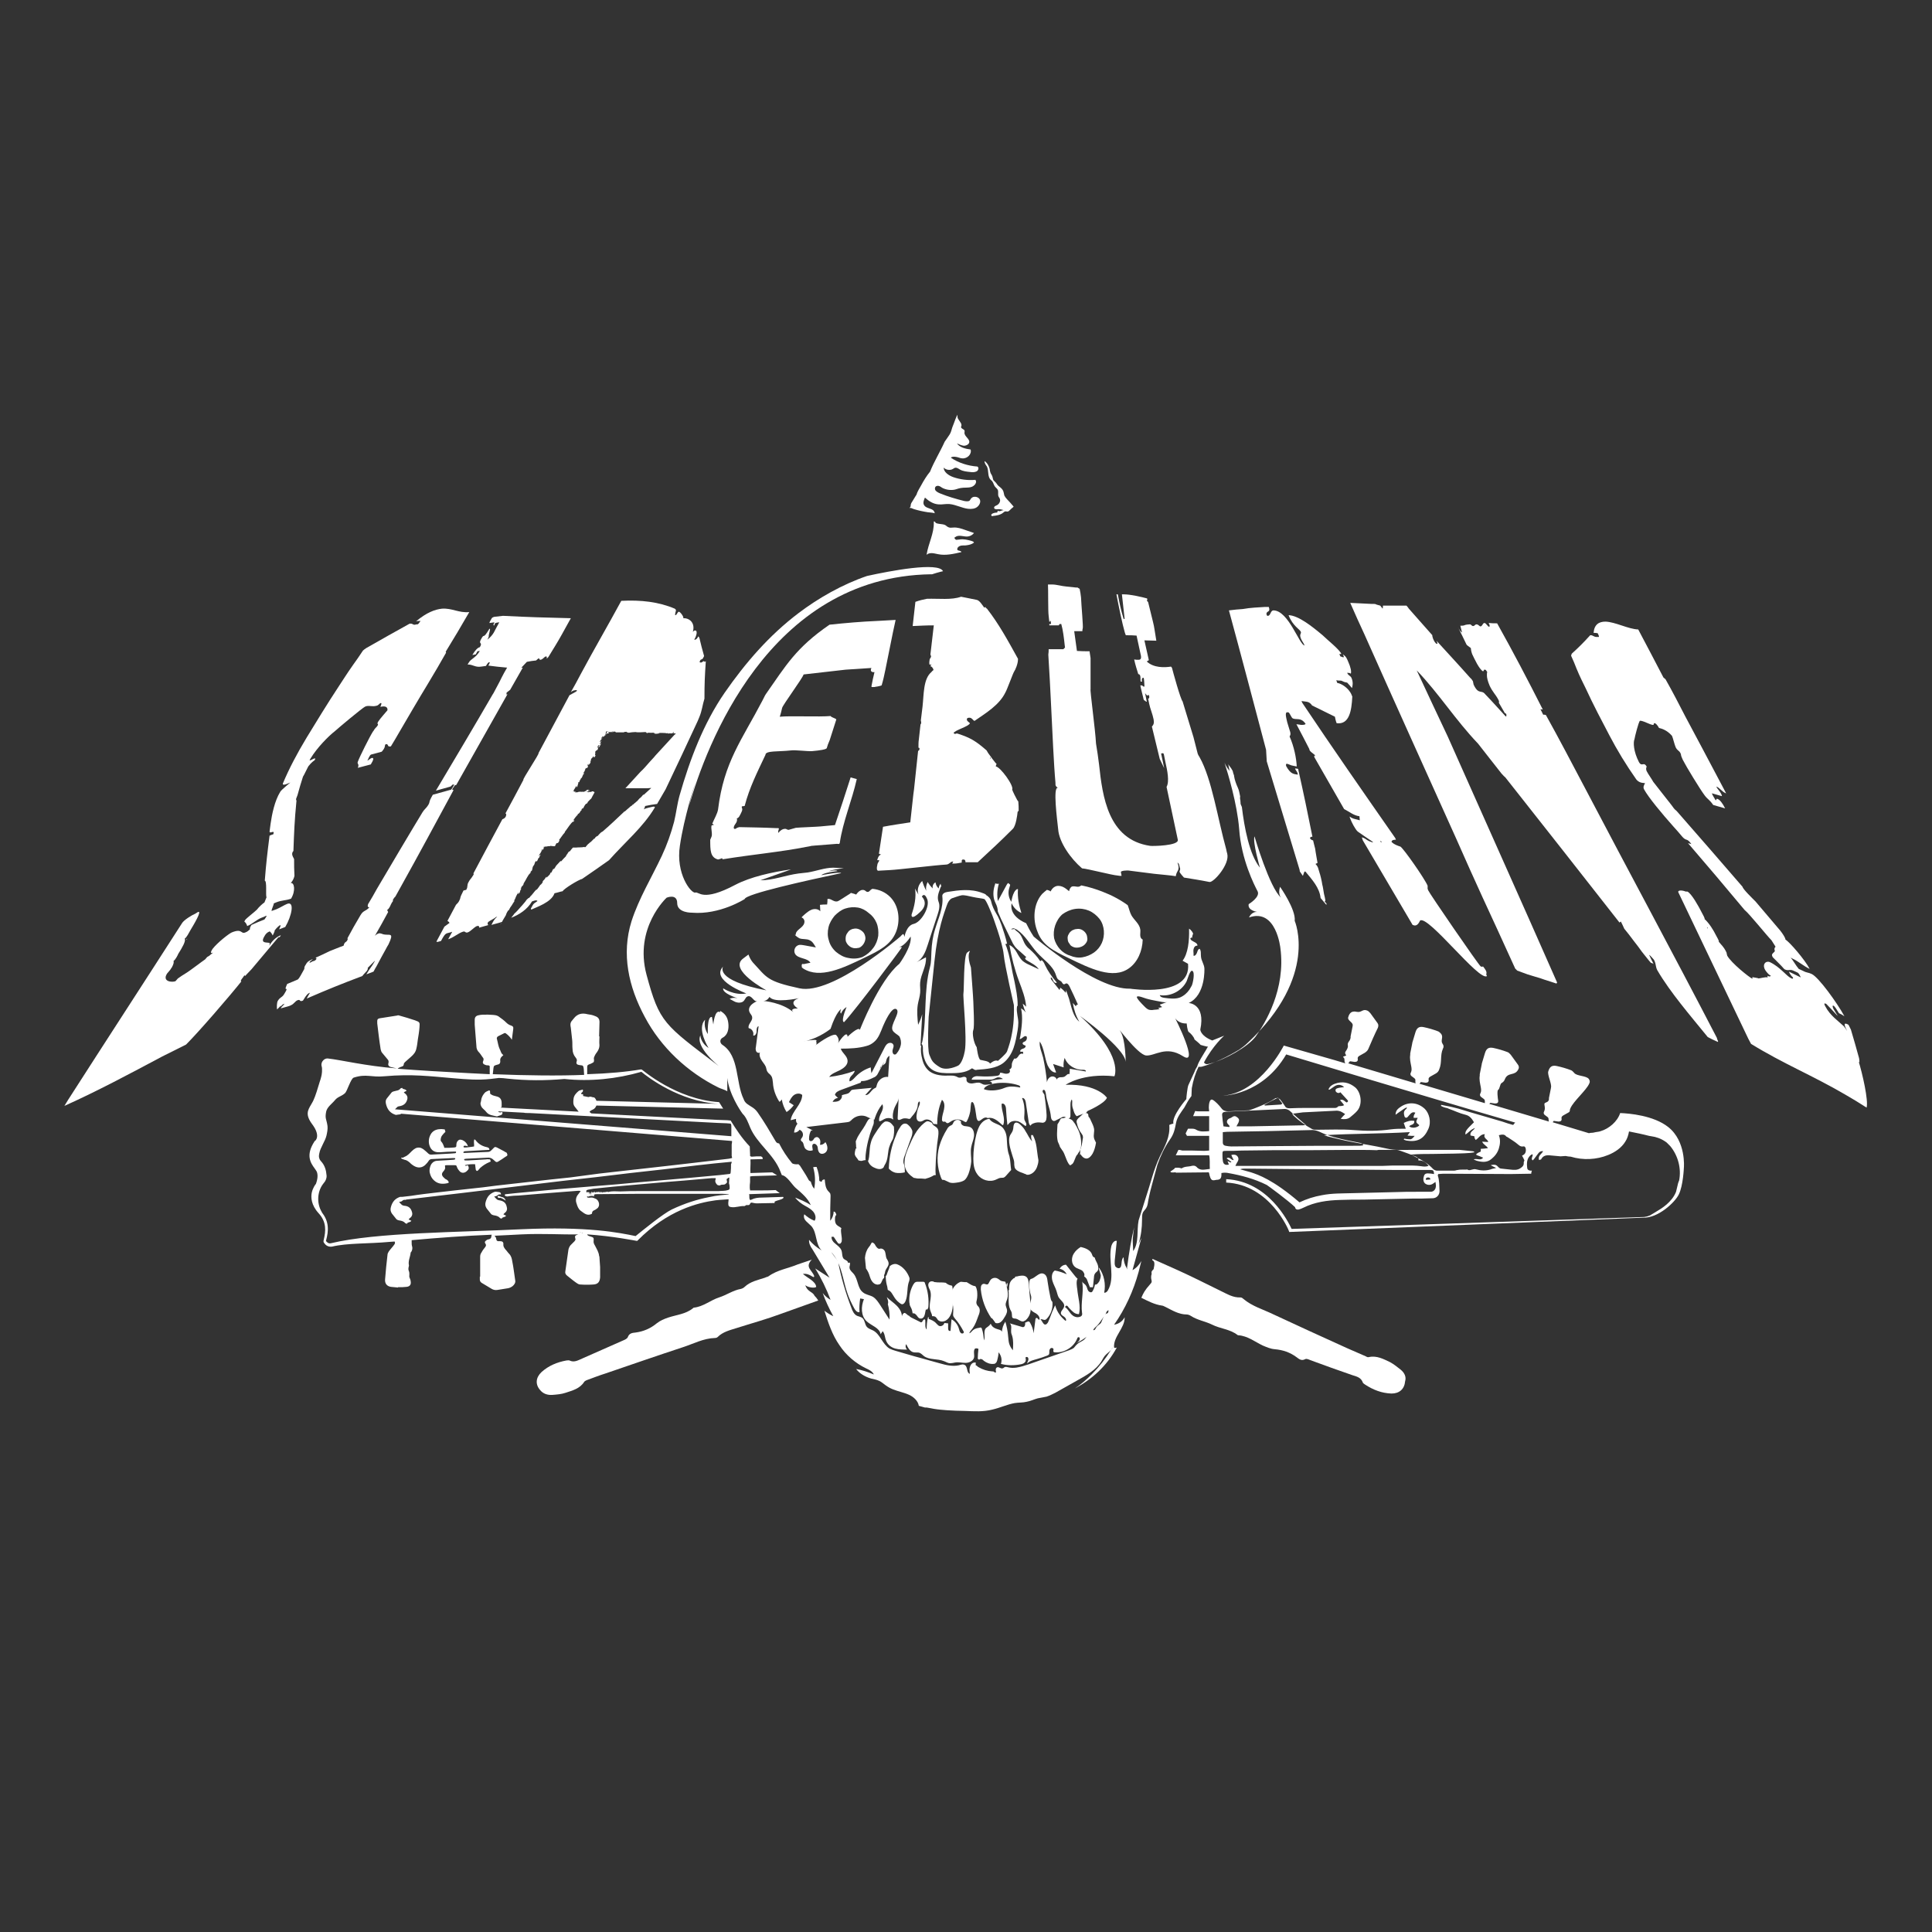<?xml version="1.0" encoding="utf-8"?>
<!-- Generator: Adobe Illustrator 24.0.1, SVG Export Plug-In . SVG Version: 6.00 Build 0)  -->
<svg version="1.1" id="Ebene_1" xmlns="http://www.w3.org/2000/svg" xmlns:xlink="http://www.w3.org/1999/xlink" x="0px" y="0px"
	 viewBox="0 0 566.9 566.9" style="enable-background:new 0 0 566.9 566.9;" xml:space="preserve">
<rect x="0" y="0" width="566.9" height="566.9" fill="#333333" stroke="none"/>
<style type="text/css">
	.st0{fill:#FFFFFF;}
</style>
<g id="drumsticks">
	<path class="st0" d="M411,401.9c-1-0.8-2-1.6-3.1-2.2c-1.9-0.9-3.9-2-6.2-1.5c-0.3,0.1-0.6,0-0.9-0.2c-1.8-0.8-3.7-1.6-5.5-2.4
		c-7.3-3.3-14.5-6.6-21.8-10c-2.9-1.4-6.1-2.3-8.7-4.5c-0.2-0.2-0.5-0.4-0.8-0.4c-2.2,0.1-3.9-1-5.8-1.9c-4.1-2-8.2-4.1-12.4-6
		c-2-0.9-5.6-2.5-7.6-3.4c-0.5,0.9,1.1-0.3,0.3,3c-1.1,1.1-0.3,0.8-0.7,1.9c-0.2,1.5,0.6,1.6-0.3,2.5c-1.6,1.8-2,2.6-2.6,4
		c2,1,3.9,2,6.1,2.3c0.3,0,0.7,0.3,1,0.4c2,1,3.9,2.2,6.2,2.2c0.4,0,0.9,0.2,1.2,0.4c2,1.3,4.3,1.6,6.3,2.6c2.4,1.2,5.2,1.3,7.4,3
		c0.1,0.1,0.2,0.1,0.3,0.1c2.7,0.2,4.8,1.9,7.1,3c1.2,0.5,2.3,1,3.6,1.1c2.3,0.2,4.4,0.9,6.3,2.3c0.8,0.6,1.5,1.2,2.6,0.6
		c0.4-0.2,1,0.1,1.5,0.3c4.1,1.5,8.2,3,12.3,4.4c1.3,0.4,2.6,0.7,3.1,2.2c0.1,0.2,0.4,0.4,0.7,0.6c2.3,1.5,4.8,2.5,7.7,2.6
		c2.3,0,3.8-1.3,4-3.6C412.7,404,412.1,402.8,411,401.9z"/>
	<path class="st0" d="M236.3,377.1c0.6,0.6,2.7,1,3.2,0.5c-0.2-1.7-2.6-2.6-3.9-3.8c2.2-0.3,3.3,1.7,3.3,0.6
		c-0.7-1.8-2.8-2.6-0.7-4.8c-0.7,0.3-3.3,1.1-4.1,1.4c-2.8,1.2-6,1.6-8.6,3.5c-0.3,0.2-0.7,0.2-1,0.4c-2.1,0.7-4.3,1.1-6,2.7
		c-0.3,0.3-0.7,0.5-1.1,0.6c-2.3,0.4-4.2,1.8-6.4,2.5c-2.5,0.8-4.6,2.7-7.4,3c-0.1,0-0.2,0.1-0.3,0.2c-2.1,1.7-4.8,1.9-7.2,2.7
		c-1.2,0.4-2.4,0.9-3.4,1.7c-1.8,1.5-3.9,2.4-6.2,2.7c-1,0.1-1.9,0.2-2.3,1.4c-0.2,0.4-0.8,0.7-1.3,0.9c-4,1.8-8,3.5-12,5.3
		c-1.2,0.5-2.4,1.3-3.8,0.6c-0.2-0.1-0.6,0-0.9,0c-2.7,0.5-5.2,1.5-7.3,3.4c-1.7,1.6-1.9,3.6-0.4,5.3c0.9,1.1,2.2,1.5,3.6,1.4
		c1.3-0.1,2.6-0.2,3.8-0.6c2.1-0.7,4.2-1.2,5.5-3.2c0.1-0.2,0.5-0.4,0.7-0.5c1.9-0.7,3.7-1.4,5.6-2c7.6-2.6,15.1-5.2,22.7-7.7
		c3.1-1,6-2.6,9.4-2.7c0.3,0,0.6-0.1,0.8-0.3c1.5-1.5,3.6-2,5.5-2.6c4.4-1.4,8.8-2.6,13.1-4.2c3.6-1.3,7.3-2.6,10.9-3.9
		c-0.3-0.5-0.7-1-1.1-1.4C238.5,379,236.9,379.1,236.3,377.1z"/>
</g>
<g id="gitarre">
	<path class="st0" d="M229.9,351.5c0-0.1,0-0.2-0.1-0.3c-2.1,0.1-4.1,0.1-6.2,0.2c-1.1,0-2.1,0.1-3.1,0.6c-0.1,0.1-0.3,0.1-0.4,0.1
		c-0.4-0.5-0.1-1.1-0.3-1.7c3-0.1,6-0.2,9-0.3c-0.4-0.3-0.8-0.6-1.2-0.9c-1.6,0.1-3.2,0.1-4.8,0.1c-0.9,0-1.8,0-2.7,0
		c0-0.2-0.1-0.5-0.1-0.7c0-0.6,0-1.2,0.1-1.8c0-0.5,0-1,0-1.6c0.2,0,0.5-0.1,0.7-0.1c2.3-0.1,4.5-0.1,6.8-0.2c0.1,0,0.3,0,0.4,0
		c-0.4-0.3-0.9-0.6-1.4-0.9c-2.1,0.1-4.3,0.1-6.4,0.2c-0.1-1.3,0.1-2.6,0-4c1.2,0,2.4-0.1,3.6-0.1c0-0.3,0-0.5-0.2-0.6
		c-0.1-0.1-0.2-0.1-0.3-0.2c-0.9,0-1.8,0-2.7,0.1c-0.1,0-0.2,0-0.3-0.1c0,0,0,0-0.1,0c0,0,0,0-0.1-0.1c0-0.1,0-0.3,0-0.4
		c0-0.8-0.1-1.6-0.1-2.4c-2.3-2.4-4-5-5.6-7.6l-1-0.1l-2.9-0.1l-37-1.9c-0.1-0.1-0.2-0.2-0.4-0.3c0,0,0-0.1-0.1-0.2
		c0.1-0.1,0.3-0.3,0.5-0.4c0.2-0.1,0.4-0.2,0.6-0.3c0.4-0.2,0.7-0.6,0.9-1.1l37.2,0.9c-0.4-0.6-0.8-1.3-1.2-1.9
		c-12.6-0.8-22.5-9.5-22.6-9.5l-0.2-0.1l-0.2,0c-4.1,0.7-9.4,1.2-15.7,1.4c0-0.7,0-1.4,0-2c0-0.6,0.1-0.7,0.6-0.9
		c0.3-0.1,0.6-0.2,0.9-0.4c0.5-0.2,0.5-0.4,0.5-0.9c0-0.2-0.1-0.5,0-0.7c0.2-0.6,0.5-1.1,0.9-1.6c0.4-0.6,0.7-1.2,0.7-2
		c-0.1-0.9,0-1.8,0-2.6c0,0-0.1,0-0.1,0c0-1.2,0.1-2.5,0.1-3.7c0.1-1.3-0.2-1.9-1.4-2.3c-0.7-0.3-1.4-0.4-2.1-0.5
		c-1.5-0.4-2.9-0.2-4,1.2c-0.1,0.2-0.3,0.3-0.4,0.5c-0.5,0.5-0.7,1-0.6,1.7c0,0.2,0.1,0.4,0.1,0.6c0.1,1.2,0.3,2.4,0.4,3.6
		c0.1,0.9,0,1.7,0.1,2.6c0,0.9,0.3,1.8,0.9,2.5c0.3,0.4,0.5,0.7,0.3,1.2c-0.2,0.6,0.1,0.9,0.7,1c0.2,0,0.5,0.1,0.7,0.1
		c0.4,0,0.5,0.2,0.6,0.5c0,0.2,0.1,0.4,0.1,0.6c0,0.6,0.1,1.1,0.1,1.7c-7.5,0.3-16.4,0.2-26.8-0.2c0.1-0.6,0.1-1.2,0.2-1.8
		c0.1-0.7,0.2-0.7,0.8-0.9c0.2-0.1,0.5-0.1,0.7-0.2c0.3-0.1,0.4-0.3,0.5-0.7c0-0.4-0.1-0.8,0.1-1.1c0.1-0.3,0.5-0.6,0.8-0.9
		c-0.2-0.2-0.5-0.4-0.6-0.7c-0.2-0.3-0.2-0.6-0.4-0.9c-0.5-1-0.6-2.1-0.9-3.2c-0.1-0.3,0.1-0.5,0.3-0.7c0.6-0.3,1.2-0.6,1.8-0.9
		c0.1-0.1,0.3-0.1,0.5,0c0.7,0.5,1.3,1.1,1.8,1.9c0.1-1.1,0.3-2.1,0.4-3.1c0.1-0.7-0.1-0.9-0.7-1.1c-0.6-0.2-1-0.5-1.4-0.9
		c-0.6-0.6-1.3-1.1-2-1.6c-0.2-0.2-0.5-0.3-0.7-0.4c-0.7-0.3-4.5-0.4-5.3-0.1c0,0-0.1,0-0.1,0c-0.8,0.2-1.1,0.6-1.1,1.4
		c0,0.4,0,0.9,0,1.4c0.2,2.1,0.3,4.2,0.5,6.3c0,0.6,0.2,1.1,0.5,1.5c0.5,0.5,0.9,1.1,1.3,1.7c0.3,0.3,0.4,0.6,0.2,1.1
		c-0.3,0.6,0,1,0.7,1.2c0.2,0.1,0.5,0.1,0.7,0.1c0.4,0,0.6,0.2,0.5,0.6c0,0.7,0,1.3,0,2c-2-0.1-4-0.2-6-0.3
		c-7.5-0.4-14.7-0.8-21-1.3c0.1-0.1,0.2-0.2,0.4-0.3c0.2-0.1,0.4-0.2,0.7-0.3c0.4-0.1,0.7-0.3,0.7-0.8c0-0.2,0.2-0.4,0.4-0.6
		c0.6-0.5,1.1-1,1.7-1.5c0.8-0.7,1.4-1.4,1.6-2.5c0.2-0.8,0.3-1.7,0.4-2.5c0.2-1.2,0.4-2.4,0.5-3.7c0.1-1.4,0.1-1.5-1.3-2
		c-1.5-0.5-3.1-1-4.6-1.4c-0.2-0.1-0.5-0.1-0.7,0c-1.7,0.3-3.4,0.5-5.1,0.8c-0.5,0.1-0.7,0.3-0.7,0.8c0,0.2,0,0.5,0,0.7
		c0.3,2.5,0.6,5.1,1,7.6c0.1,0.4,0.2,0.8,0.5,1.1c0.5,0.6,1,1.2,1.5,1.8c0.3,0.3,0.4,0.6,0.3,1.1c-0.2,0.6,0,1,0.7,1.2
		c0.6,0.1,1.1,0.3,1.7,0.4c-9.1-0.7-16.4-2.5-20.1-2.9c-0.6-0.1-1.2,0.2-1.5,0.6c-0.4,0.4-0.6,1.1-0.4,1.7c0.1,0.3,0.1,0.6,0.1,0.9
		c0,0,0,0,0,0c0,0.5,0,1-0.1,1.5c0,0.2-0.1,0.3-0.1,0.5c-0.1,0.5-0.3,1.1-0.5,1.7c-0.5,1.7-1.3,4.3-1.8,5.3
		c-0.2,0.5-0.5,0.9-0.7,1.3c-1,1.7-1.8,3,0.4,5.9c2.5,3.4,0.8,4.8,0.7,4.8l-0.1,0l0,0.1c-2.7,4.1-1.1,6.4,0,7.9
		c0.2,0.3,0.5,0.7,0.6,0.9c0.7,1.4-0.1,3.4-0.2,3.7c-0.2,0.2-0.9,1.2-1.2,2.5c-0.3,1.4-0.2,3.7,2,6.1c2.4,2.6,2.1,5.3,1.5,7.8
		c-0.1,0.4-0.1,0.7,0.1,0.9c0.1,0.1,0.2,0.3,0.4,0.5c0.5,0.5,1.2,0.7,1.9,0.6c4.6-1.1,10.5-0.8,17-1.4c0.5,0,0.9-0.1,1.4-0.1
		c0,0,0,0,0,0c0.2,0.4,0.1,0.6-0.1,0.9c-0.5,0.7-1.1,1.3-1.6,2c-0.2,0.3-0.4,0.7-0.4,1.1c-0.3,2.4-0.5,4.7-0.7,7.1
		c-0.1,1.2,0.5,2,1.7,2.2c0.7,0.1,1.4,0.1,2.1,0.2c0,0,0-0.1,0-0.1c0.4,0,0.8,0,1.2,0c0.4,0,0.9-0.1,1.3-0.1c1-0.1,1.4-0.7,1.2-1.7
		c0-0.2-0.1-0.5-0.2-0.7c-0.1-0.2-0.1-0.4-0.2-0.5c0-0.6,0.1-1.2-0.1-1.7c-0.3-0.6-0.1-1.1,0-1.6c0,0,0-0.1,0-0.1
		c-0.3-1.3,0.4-2.5,0.5-3.7c0-0.1,0.1-0.2,0.2-0.3c0.3-0.5,0.4-1.1,0.2-1.7c-0.1-0.3-0.1-0.7-0.1-1c0-0.4,0-0.6,0-0.7c0,0,0,0,0,0
		c7.7-0.7,15.9-1.3,23.5-1.6c0,0.1-0.1,0.2-0.1,0.3c0,0.8-0.4,1-1,1.1c-0.1,0-0.2,0.1-0.3,0.1c-0.1,0-0.1,0-0.1,0.1
		c-0.5,0.3-0.7,0.6-0.3,1.1c0.2,0.4,0.1,0.6-0.1,0.9c-0.4,0.5-0.8,1-1.1,1.6c-0.3,0.4-0.4,0.8-0.4,1.3c0,1.9,0,3.9,0,5.8
		c0,0-0.1,0-0.1,0c0,0.3,0,0.5,0,0.8c0,0.4,0.1,0.7,0.5,1c1,0.6,2,1.2,3,1.8c0.5,0.3,1.1,0.4,1.7,0.3c1-0.2,2.1-0.3,3.1-0.5
		c0.5-0.1,0.9-0.3,1.3-0.6c0.5-0.4,0.9-1,0.8-1.6c-0.3-1.9-0.5-3.9-0.9-5.8c-0.1-0.7-0.3-1.5-0.9-2.1c-0.4-0.4-0.7-0.9-1.1-1.3
		c-0.3-0.4-0.6-0.8-0.6-1.3c0.1-0.8-0.2-1.1-1-1.1c-0.1,0-0.2,0-0.3,0c-0.3,0-0.4,0-0.5-0.1c-0.2-0.1-0.2-0.3-0.3-0.6
		c0-0.3-0.2-0.6-0.4-0.8c0,0-0.1-0.1-0.1-0.1c2.8-0.1,5.5-0.3,8-0.4c6.4-0.3,11.4,0.1,16.7,0c0,0,0,0,0,0c-0.1,0-0.2,0-0.4,0.1
		c-0.6,0.2-0.8,0.5-0.6,1c0.1,0.3,0.1,0.5,0,0.6c-0.1,0.1-0.1,0.2-0.2,0.3c-0.4,0.4-0.8,0.8-1.2,1.2c-0.3,0.4-0.5,0.8-0.6,1.3
		c-0.3,2.1-0.6,4.2-0.9,6.3c-0.1,0.5,0,0.9,0.5,1.3c0.9,0.7,1.7,1.4,2.7,2.1c0.3,0.2,0.7,0.5,1.1,0.5c1.3,0.1,2.7,0.1,4,0
		c1.3-0.1,1.8-0.8,1.9-2.1c0-1,0-2,0-2.9c0,0,0,0,0-0.1c-0.1-1-0.1-1.9-0.2-2.9c0-0.1,0-0.2-0.1-0.4c-0.1-1.1-0.7-2-1.2-3
		c-0.3-0.5-0.5-0.9-0.4-1.5c0-0.1,0-0.1,0-0.2c0.1-0.4-0.1-0.7-0.4-0.8c-0.3-0.1-0.6-0.2-0.9-0.3c-0.3-0.1-0.5-0.2-0.6-0.5
		c7.5,0.5,14.4,1.9,14.5,1.9l0.2,0l0.1-0.1c8.8-8.9,17.7-11.1,22.9-11.8c1.7-0.2,3-0.2,3.8-0.3c0,0.5-0.1,0.9-0.1,1.1
		c0,0.8,0.1,1.1,0.9,1.2c1.2,0.2,2.6-0.4,3.8-0.3c0.3,0,0.4-0.3,0.7-0.3c0.3,0,0.7,0.1,0.9-0.2c0.2-0.4,0.3-0.6,0.7-0.5
		c0.5,0.1,0.9,0.2,1.4,0.2c1.7,0,3.5-0.1,5.2-0.1c0-0.1,0-0.3,0-0.4C228.2,352.1,229.3,352.1,229.9,351.5z M170,361.7
		c0.3-0.1,0.5-0.1,0.5-0.1C170.3,361.7,170.2,361.7,170,361.7z M170.7,361.7c0.1,0,0.3,0,0.4,0C170.9,361.8,170.7,361.8,170.7,361.7
		z M214.1,348.6c0,0.4-0.2,0.5-0.5,0.6c-0.9,0.3-1.9,0.2-2.8,0.3c-2,0-3.9,0-5.9,0c-1.3,0-2.6,0-3.9,0c-1.7,0-3.4,0-5.1,0
		c-1,0-2,0-3,0c-1.7,0-3.4,0-5,0c-2,0-3.9,0-5.9,0.1c-1.2,0-2.4-0.2-3.6,0.2c-0.1-0.4-0.4,0.1-0.5-0.1c0,0-0.2,0.1-0.4,0.1
		c-0.2,0-0.3,0-0.5,0c-0.1,0-0.1,0.2-0.2,0.2c0-0.1-0.1-0.2-0.2-0.3c-0.1,0.1-0.2,0.2-0.3,0.3c0-0.1-0.1-0.2-0.1-0.4
		c-0.1,0.1-0.2,0.2-0.3,0.4c0-0.1-0.1-0.2-0.1-0.3c-0.2,0-0.4,0.1-0.6,0.1c-0.2,0-0.4-0.1-0.5,0.2c-0.1-0.1-0.1-0.2-0.2-0.4
		c-0.1,0.2-0.2,0.3-0.3,0.4c0-0.1-0.1-0.2-0.1-0.3c-0.1,0.1-0.2,0.2-0.3,0.3c-0.1-0.1-0.1-0.2-0.2-0.4c-0.1,0.4-0.2,0.7-0.2,0.9
		c0,0,0,0-0.1,0c0-0.2,0-0.4,0-0.6c0,0-0.1,0-0.1,0c-0.1,0.2-0.2,0.4-0.3,0.6c0-0.3,0-0.5,0-0.7c-0.2,0.2-0.6-0.3-0.7,0.2
		c-0.3-0.5-0.2-0.8,0.3-0.9c0.5-0.1,1.1-0.2,1.6-0.3c2-0.2,3.9-0.4,5.9-0.6c3-0.3,6-0.5,9-0.8c2.3-0.2,4.5-0.4,6.8-0.6
		c1.7-0.1,3.4-0.3,5-0.4c2.7-0.2,5.4-0.5,8-0.7c0.4,0,0.8,0,1.2,0c0,0.2,0,0.4-0.1,0.6c-0.1,0.6,0.2,1,0.6,1.4
		c0.2,0.1,0.6,0.2,0.8,0.1c0.3-0.2,0.6-0.2,1-0.2c0.5,0,0.7-0.3,1-0.6c0.1-0.1,0-0.3,0-0.4c0-0.2-0.1-0.4-0.1-0.6
		c0.1-0.1,0.3-0.2,0.4-0.3c0.2-0.2,0.3-0.2,0.4-0.1c0,0.6-0.1,1.1-0.1,1.6C214.1,347.8,214.1,348.2,214.1,348.6z M214.5,341.6
		c0,0.8,0,1.6-0.1,2.4c0,0.4-0.2,0.5-0.6,0.5c-0.9,0.1-1.7,0.2-2.6,0.3c-2.9,0.3-5.8,0.5-8.7,0.8c-5,0.4-9.9,0.9-14.9,1.3
		c-4.2,0.4-8.4,0.8-12.6,1.1c-3.6,0.3-7.2,0.6-10.8,0.9c-4.3,0.4-8.6,0.8-12.9,1.2c-1,0.1-1.9,0.2-2.8,0.3c-0.1,0-0.4,0-0.4,0.3
		c0,0.1,0.2,0.3,0.4,0.3c0.2,0.1,0.5,0.1,0.8,0c1-0.1,1.9-0.2,2.9-0.2c2.4-0.2,4.8-0.4,7.2-0.6c1.7-0.1,3.4-0.3,5.1-0.4
		c1.7-0.1,3.5-0.3,5.2-0.4c0.2,0,0.4,0,0.7,0.1c-0.3,0.4-0.5,0.6-0.7,0.9c-0.7,0.8-0.9,1.8-0.5,2.8c0.2,0.7,0.5,1.5,1.1,2
		c1,0.7,1.9,1.7,3.3,1c0,0,0.1-0.1,0.1-0.1c0-0.5,0.2-0.8,0.7-1c0.3-0.1,0.5-0.3,0.8-0.5c1-0.7,0.6-2.3-0.3-2.8
		c-0.5-0.2-1-0.5-1.6-0.4c-0.3,0-0.5,0.1-0.8,0c-0.2,0-0.3-0.1-0.2-0.4c0.2,0.1,0.4,0.2,0.4,0.1c0.6-0.3,1.1-0.2,1.7-0.1
		c0-0.2-0.2-0.4-0.1-0.4c0.1-0.1,0.3-0.2,0.5-0.2c4.1,0,8.2-0.1,12.4-0.1c5.1,0,10.1,0,15.2,0c3.2,0,6.3,0,9.5,0
		c0.6,0,1.3,0.1,1.9,0.1c0,0,0,0.1,0,0.1c-1.2,0.1-3.3,0.2-5.9,0.8c-3.1,0.6-6.8,1.7-10.8,3.6c-2.6,1.3-8,5.7-10.6,7.8
		c-4.8-1-14.1-2.9-33.6-2c-18.1,0.9-42.5,0.9-55.8,4.1c-0.4,0.1-0.8,0-1.1-0.3c-0.1-0.1-0.2-0.1-0.2-0.2c-0.1-0.1-0.2-0.1-0.1-0.4
		c0.7-2.6,1-5.5-1.4-8.3c0.2,0.2,0.4,0.4,0.5,0.6c-1.9-2.5-1.9-6.3,0-8.8c0.3-0.4,0.6-0.7,0.8-1.2c0.2-0.5,0.3-1,0.2-1.5
		c-0.1-1.3-0.5-2.6-1.3-3.6c-0.3-0.4-0.7-0.7-0.8-1.2c-0.2-0.5-0.1-1,0-1.5c0.3-1.7,1.7-3.5,2.1-5.2c0.2-0.9,0.4-1.9,0.3-2.8
		c-0.3-2.1-0.8-2.1-0.4-4.2c0.3-1.4,1.7-2.3,2.6-3.4c0.8-1,1.9-1.1,2.9-2c0.7-0.6,1.7-4.3,2.6-4.6c3.8-1.2,5,0,9.1-0.4
		c8-0.7,13.2,0,20.3,0.6c3.6,0.3,7.1,0.6,10.7,0.2c0.8-0.1,1.7-0.2,2.5-0.3c0.8,0,1.7,0.1,2.5,0.2c5.5,0.6,11.2,0.6,16.7,0.1
		c7.6,0.8,15.3,0,22.6-2.1c1.9,1.6,11.2,8.7,22.6,9.4l-35.8-0.9c-0.1-0.2-0.1-0.4-0.3-0.6c-0.1-0.2-0.3-0.4-0.5-0.4
		c-0.5,0-0.9-0.4-1.4-0.1c-0.1,0-0.1,0-0.2,0c-0.5-0.1-1-0.2-1.5-0.3c0-0.2,0-0.4,0-0.5c-0.2,0-0.4-0.1-0.6-0.1
		c0-0.5,0.8-0.5,0.5-1.3c-0.5,0.2-1,0.2-1.3,0.5c-0.7,0.6-1.3,1.3-1.4,2.2c-0.1,0.8-0.2,1.7,0.4,2.4c0.4,0.5,0.7,0.9,1.1,1.4
		l-22.9-1.2c0.1-0.1,0.2-0.1,0.3-0.2c0-0.4,0-0.7,0-1.1c0-0.9-0.3-1.6-1.2-1.9c-0.4-0.1-0.7-0.2-1.1-0.3c-0.4-0.1-0.7-0.3-1-0.5
		c-0.1-0.1-0.1-0.4-0.1-0.7c0-0.3-0.2-0.4-0.4-0.3c-0.3,0.1-0.7,0.3-1,0.5c-0.6,0.6-1.1,1.4-1.2,2.3c0,0.2-0.1,0.3-0.1,0.5
		c-0.2,0.4-0.1,0.9,0.1,1.3c0.3,0.7,1.1,1.1,1.5,1.7c0.8,1,2,1,3.1,1.3c0.1,0,0.2,0,0.3-0.1c0.3-0.1,0.6-0.2,0.9-0.3
		c0.4-0.2,0.5-0.4,0.4-0.9c-0.2,0-0.3,0.1-0.5,0.1c-0.3,0-0.6,0-0.7-0.3l7.5,0.4c0.4,0.1,0.9,0.1,1.6,0.1c0,0,0,0,0.1,0l55.2,2.9
		l2.6,0.1l1.2,0.1c0.2,0.3,0.2,0.6,0.2,0.9c0,0.8,0,1.6,0,2.4c0,0.1,0,0.3,0,0.4l-98.7-7.9c0.3-0.3,0.5-0.5,0.7-0.7
		c0.1-0.1,0.4-0.2,0.6-0.2c1.2-0.2,2-0.8,2.3-2c0.2-0.7-0.1-1.3-0.6-1.7c-0.1-0.1-0.3-0.2-0.4-0.4c0.3-0.2,0.6-0.3,0.8-0.4
		c-0.3-0.7-1.1-0.3-1.3-0.9c-0.2,0.1-0.4,0.1-0.5,0.2c-0.4,0.6-1.1,0.6-1.8,0.8c-0.4,0.1-0.7,0.2-0.9,0.5c-0.4,0.5-0.8,1-1.2,1.5
		c-0.5,0.6-0.5,1.2-0.3,1.9c0.4,1.5,1.2,2.5,2.7,3c0.2,0.1,0.4,0,0.5,0c0.3,0,0.5-0.1,0.8-0.1c0.2,0,0.3-0.1,0.4-0.2l97.1,8
		c0,0.3,0,0.6-0.1,1c0,1.1,0,2.2,0,3.3c0,0,0,0.1,0,0.1c0.1,0.2,0.1,0.4,0.1,0.6c-0.3,0.1-0.6,0.1-0.9,0.2
		c-3.4,0.4-6.8,0.8-10.2,1.2c-2.6,0.3-5.2,0.6-7.8,0.9c-2.4,0.3-4.7,0.5-7.1,0.8c-3,0.3-5.9,0.7-8.9,1c-2.7,0.3-5.4,0.6-8.1,1
		c-1.5,0.2-3,0.4-4.5,0.6c-1.9,0.2-3.8,0.4-5.7,0.6c-3,0.3-5.9,0.7-8.9,1c-2.4,0.3-4.7,0.5-7.1,0.8c-1.3,0.2-2.6,0.3-3.9,0.5
		c-2.7,0.3-5.5,0.6-8.2,0.9c-1.7,0.2-3.5,0.4-5.2,0.6c-2.6,0.3-5.2,0.6-7.7,1c-0.9,0.1-1.7,0.2-2.6,0.3c0,0-0.1,0-0.1,0
		c-0.2,0-0.4,0-0.5,0c-1.5,0.5-2.3,1.5-2.7,3c-0.2,0.7-0.1,1.3,0.3,1.9c0.4,0.5,0.8,1,1.2,1.5c0.2,0.3,0.5,0.4,0.9,0.5
		c0.6,0.1,1.3,0.2,1.8,0.8c0.1,0.1,0.3,0.1,0.5,0.2c0.2-0.6,1-0.3,1.3-0.9c-0.3-0.1-0.5-0.2-0.8-0.4c0.2-0.2,0.3-0.3,0.4-0.4
		c0.6-0.4,0.8-1.1,0.6-1.7c-0.3-1.2-1-1.8-2.3-1.9c-0.2,0-0.4-0.1-0.6-0.2c-0.3-0.2-0.5-0.5-0.9-0.9c0.4-0.1,0.7-0.1,0.9-0.3
		c0.3-0.3,0.6-0.4,1.1-0.3c0,0,0-0.1,0-0.1c5.4-0.6,10.8-1.3,16.2-1.9c6.6-0.8,13.3-1.6,19.9-2.4c6.6-0.8,13.2-1.6,19.8-2.3
		c6.6-0.8,13.3-1.6,19.9-2.3c6.6-0.8,13.1-1.6,19.8-2.2C214.7,341.2,214.6,341.4,214.5,341.6z"/>
	<path class="st0" d="M117.9,340c0.2,0.1,0.5,0.2,0.8,0.3c0.6,0.1,1,0.4,1.5,0.8c0.3,0.3,0.5,0.5,0.8,0.7c1.2,0.9,2.5,1.1,3.7,0.1
		c0.4-0.4,0.8-0.8,1.1-1.3c0.2-0.3,0.5-0.5,0.9-0.5c2.1-0.1,4.2-0.2,6.3-0.3c0.1,0,0.3,0,0.4,0c0.1,0,0.1,0.1,0.2,0.2
		c0,0-0.1,0.2-0.1,0.2c-0.1,0-0.3,0.1-0.4,0.1c-0.5,0-1,0.1-1.5,0.1c-1.1,0.1-2.2,0.1-3.3,0.2c-0.6,0-1.2,0.3-1.6,0.8
		c-0.5,0.6-0.8,1.9-0.6,2.7c0.2,0.9,0.6,1.7,1.3,2.3c1.1,1,2.4,1.1,3.8,0.8c0.2,0,0.4-0.2,0.5-0.2c-0.1-0.5-0.4-0.7-0.7-0.9
		c-0.3-0.1-0.5-0.3-0.7-0.5c-0.8-0.7-0.8-1.3-0.1-2c0.3-0.4,0.5-0.7,0.4-1.2c-0.1-0.5,0-0.5,0.5-0.5c0.7,0,1.5,0,2.2,0
		c0.6,0,0.6,0,0.8,0.6c0.2,0.5,0.5,0.9,0.9,1.3c0.6,0.5,1.4,0.4,2-0.2c0.6-0.5,0.7-0.9,0.3-1.7c-0.3,0-0.6,0.4-0.9,0
		c1-0.3,2-0.3,3-0.3c0.1,0.6,0.1,1.1,0.2,1.6c0,0.1,0.2,0.3,0.3,0.4c0.1,0,0.3-0.1,0.4-0.2c0.2-0.2,0.4-0.5,0.6-0.7
		c0.8-0.7,1.7-1.3,2.7-1.7c0.1-0.1,0.3-0.1,0.4-0.2c-0.1-0.2-0.1-0.4-0.2-0.6c-0.4,0-0.8-0.1-1.2,0c-1.7,0.1-3.5,0.2-5.2,0.3
		c-0.3,0-0.6,0-0.9,0c-0.3,0-0.3-0.2-0.3-0.4c0.2,0,0.4-0.1,0.6-0.1c2-0.1,4.1-0.2,6.1-0.3c0.8-0.1,1.4,0.1,2,0.7
		c0.8,0.8,0.9,0.7,1.8,0.1c0.7-0.4,1.3-0.9,2-1.3c0.1-0.1,0.2-0.2,0.2-0.3c-0.1-0.3-0.1-0.7-0.5-0.8c-0.2-0.1-0.4-0.2-0.5-0.3
		c-0.7-0.4-1.4-0.7-2.1-1.1c-0.5-0.2-0.6-0.2-0.9,0.1c-0.2,0.2-0.5,0.5-0.7,0.7c-0.3,0.3-0.6,0.5-1,0.5c-2.2,0.1-4.5,0.2-6.7,0.3
		c-0.2,0-0.3,0-0.5,0c-0.1-0.4,0.1-0.4,0.4-0.5c1.7-0.1,3.5-0.2,5.2-0.3c0.7,0,1.3-0.1,2-0.1c0-0.6-0.4-0.7-0.8-0.8
		c-1.4-0.3-2.5-1-3.3-2.1c-0.1-0.1-0.2-0.1-0.3-0.2c-0.3,0.7,0,1.4-0.1,2.1c-0.2,0-0.4,0.1-0.6,0.1c-0.6,0.1-1.1,0.1-1.7,0.2
		c-0.2,0-0.4,0-0.6,0c-0.1,0-0.2-0.1-0.2-0.2c0-0.1,0.1-0.3,0.2-0.3c0.2,0,0.4,0,0.5,0c0.2,0,0.4,0.1,0.6,0.2c-0.2-1-1.3-2-2.3-2
		c-0.2,0-0.4,0.1-0.5,0.2c-0.5,0.4-0.6,0.9-0.6,1.5c0,0.5-0.1,0.5-0.6,0.6c-0.5,0-1,0.1-1.5,0.1c-0.5,0-0.9,0-1.4,0
		c-0.1-0.1-0.1-0.2-0.1-0.3c-0.2-0.5-0.4-1.1-0.8-1.5c-0.1-0.1-0.2-0.3-0.2-0.4c0-0.5,0.1-1,0.4-1.4c0.3-0.4,0.6-0.7,1-1.1
		c-0.1-0.2-0.1-0.4-0.2-0.7c-0.3,0-0.6-0.1-1-0.1c-1.2,0-2.2,0.3-2.9,1.2c-0.7,1-0.9,2.1-0.7,3.2c0.3,1.3,1.1,2.5,3,2.4
		c0.1,0,0.2,0,0.3,0c1.4-0.1,2.7-0.2,4.1-0.2c0.2,0,0.3,0,0.5,0c0.1,0.4-0.1,0.5-0.4,0.5c-0.4,0-0.8,0.1-1.3,0.1
		c-1.9,0.1-3.7,0.2-5.6,0.3c-0.3,0-0.6-0.1-0.8-0.3c-0.5-0.5-1-0.9-1.5-1.3c-0.7-0.5-1.4-0.6-2.2-0.3c-0.4,0.2-0.8,0.5-1.2,0.9
		c-0.6,0.6-1.2,1.3-2,1.6c-0.2,0.1-0.4,0.2-0.6,0.3C117.6,339.6,117.6,339.8,117.9,340z"/>
	<path class="st0" d="M146.5,352.2c-0.2,0-0.4-0.1-0.6-0.2c-0.3-0.2-0.5-0.5-0.9-0.9c0.4-0.1,0.7-0.1,0.9-0.3
		c0.3-0.3,0.6-0.4,1.1-0.3c0-0.4-0.1-0.6-0.5-0.7c-0.3,0-0.5-0.1-0.8-0.1c-0.2,0-0.4,0-0.5,0c-1.5,0.5-2.3,1.5-2.7,3
		c-0.2,0.7-0.1,1.3,0.3,1.9c0.4,0.5,0.8,1,1.2,1.5c0.2,0.3,0.5,0.4,0.9,0.5c0.6,0.1,1.3,0.2,1.8,0.8c0.1,0.1,0.3,0.1,0.5,0.2
		c0.2-0.6,1-0.3,1.3-0.9c-0.3-0.1-0.5-0.2-0.8-0.4c0.2-0.2,0.3-0.3,0.4-0.4c0.6-0.4,0.8-1.1,0.6-1.7
		C148.5,353,147.8,352.4,146.5,352.2z"/>
	<path class="st0" d="M147.1,351.2l-0.5-0.2c-0.1,0-0.3-0.1-0.4-0.1c-0.1,0-0.2,0.2-0.2,0.3c0,0.1,0.2,0.2,0.3,0.3
		c0.1,0,0.1,0,0.2,0c0.4-0.1,0.7,0.1,1.1,0.3c0.3,0.2,0.5,0.3,0.8,0.5C148.2,351.7,147.8,351.3,147.1,351.2z"/>
</g>
<g id="skull">
	<path class="st0" d="M295,376.1c-0.3-0.1-0.7-0.1-1.1-0.2c-0.4-0.1-0.7-0.5-1.1-0.7c-0.8-0.5-1.9-0.2-2.3,0.6
		c-0.3,0.4-0.4,1.1-0.9,1.1c-0.3,0-0.6-0.2-0.9-0.2c-0.4,0-0.7,0.3-0.8,0.6c-0.1,0.3-0.1,0.7-0.1,1.1c0.3,3,1.4,5.9,3.1,8.4
		c0,0,0.1,0.1,0.1,0.1c0-0.1,0-0.1,0-0.2c0.4,0.5,0.8,1,1.1,1.5c0.3,0.1,0.7,0.1,1,0c0.7-0.2,1.2-0.9,1.6-1.6c0.4-0.6,0.8-1.3,0.8-2
		c0-0.7-0.5-1.3-0.4-2c0-0.3,0.2-0.6,0.2-0.8C296.2,380,295.5,377.9,295,376.1z"/>
	<path class="st0" d="M266.5,330.1c-0.2-0.2-0.5-0.4-0.8-0.4c-0.7-0.1-1.3,0.5-1.6,1.1c-0.5,0.7-0.9,1.5-1.2,2.4
		c-1.3,3-2,6.3-2.1,9.6c0,0,0,0.1,0,0.1c0.5,0.6,1.2,1,1.9,1.2c0.9,0.2,1.9,0.1,2.8-0.1c0,0,0,0,0,0c0-0.6,0-1.3-0.1-1.9
		c-0.1-0.3-0.2-0.6-0.3-0.9c-0.1-0.7,0.1-1.5,0.4-2.2c0.6-1.7,1.2-3.3,1.8-5c0.3-0.7,0.5-1.5,0.4-2.2
		C267.5,331.2,267,330.5,266.5,330.1z"/>
	<path class="st0" d="M299.7,330.3c-0.3-0.3-0.6-0.6-1-0.8c-1.3-0.5-1.3,0.9-1.4,1.7c-0.1,0.8-0.5,1.2-0.9,1.9
		c-0.8,1.7,0.2,4.4,0.7,6.1c0.2,0.7,0.5,1.3,0.5,2c0,0.4,0,0.8,0.1,1.2c0.1,0.6,0.6,1,1.2,1.3c0.5,0.3,1.1,0.4,1.7,0.7
		c0.1,0,0.2,0.1,0.3,0.1c0-0.1,0-0.1-0.1-0.2c0,0.1,0.1,0.1,0.1,0.2c0.1,0.1,0.3,0.1,0.4,0.2c0.2,0,0.4,0,0.5,0
		c1.2-0.2,2.1-1.2,2.5-2.3c0.2-0.6,0.4-1.2,0.4-1.9c0,0,0,0,0-0.1c-0.5-2.5-0.4-5.3-1.7-7.4c-0.1,0.1-0.3,0.1-0.4,0
		c-0.1,0.6,0,1.3,0.3,1.9c-0.9-0.8-1.3-2-2-3C300.6,331.3,300.2,330.8,299.7,330.3z"/>
	<path class="st0" d="M295.5,376.4C295.5,376.4,295.5,376.4,295.5,376.4c0,0.1-0.1,0.2-0.1,0.3c-0.1,0.2-0.1,0.3-0.1,0.5
		c0,0.2,0.1,0.4,0.2,0.5c0,0,0-0.1,0-0.1C295.6,377.2,295.8,376.7,295.5,376.4z"/>
	<path class="st0" d="M279.8,329.3c-0.1,0.2-0.2,0.5-0.4,0.7c-0.2,0.2-0.4,0.2-0.7,0.4c-0.3,0.2-0.6,0.5-0.8,0.9
		c-1,1.6-1.8,3.3-2.3,5.1c-0.8,3-0.6,6.2,0.5,9.1c0.1,0.2,0.2,0.5,0.4,0.7c0.2,0,0.5,0,0.7,0.1c0.5,0.2,1,0.5,1.5,0.7
		c0.7,0.2,1.4,0.1,2.1,0c0.8-0.1,1.6-0.3,2.2-0.7c0.6-0.5,0.9-1.2,1.2-1.9c0.4-1.1,0.7-2.4,0.8-3.6c0-1.4-0.3-2.9,0-4.3
		c0.2-1.1,0.7-2.1,0.8-3.1c0.1-1.1-0.2-2.3-1.2-2.7c-0.5-0.2-1.1-0.2-1.7-0.3c-0.6-0.2-1.1-0.7-0.9-1.3
		C281.4,328.3,280.2,328.5,279.8,329.3z"/>
	<path class="st0" d="M259.6,373.7c0-0.1,0.1-0.3,0.1-0.4c0.1-0.9,0.8-1.4,1-2.2c0.2-0.7-0.3-1.4-0.6-1.9c-0.2-0.6-0.2-1.3-0.4-1.9
		c-0.2-0.6-0.9-1.1-1.5-0.9c-0.5,0.2-1-0.4-1.3-0.9c-0.2-0.5-0.7-1-1.1-0.9c-0.3,0.6-0.7,1.2-0.9,1.4c-0.7,0.9-1,2-1.1,3.1
		c0.1,1,0.2,2,0.3,3.1c0.5,0.7,0.9,1.5,1.1,2.3c0.3,1,0.9,2.2,2,2.4c0.3,0.1,0.7,0,1-0.1c0.6-0.4,0.6-1.5,1.2-1.8c0,0,0-0.1,0-0.1
		c0-0.1,0-0.2,0.1-0.3c-0.1-0.1-0.1-0.3-0.1-0.4C259.5,373.9,259.6,373.8,259.6,373.7z"/>
	<path class="st0" d="M260.5,378.5c0.5,0.2,0.9,0.5,1.2,1c0.4,0.6,0.7,1.2,1.1,1.7c0.3,0.4,0.6,0.7,1,1c0.3,0.2,0.6,0.5,0.9,0.5
		c0.5,0,0.8-0.5,1-0.9c0.7-1.7,0.4-3.6,0.9-5.4c0.2-0.5,0.4-1.1,0.2-1.6c-0.6-1.6-1.9-3.2-3.5-3.8c-0.7-0.3-1.6,0-2.2,0.5
		c-0.2,0.8-0.7,1.8-0.9,2.5c-0.1,0.2-0.1,0.3-0.3,0.4c0,0.9,0.1,1.8,0.3,2.6C260.4,377.6,260.4,378,260.5,378.5z"/>
	<path class="st0" d="M267.3,383.7c0.3,0.5,0.4,1.1,0.5,1.7c0.4-0.2,0.9,0.2,1.2,0.6c0.3,0.4,0.6,0.9,1.1,0.9c0.6,0.1,1.1-0.5,1.2-1
		c0.2-0.6,0.2-1.2,0.4-1.7c0.1,0.1,0.4,0.1,0.5-0.1s0.1-0.3,0.2-0.5c0.2-2.4-0.1-4.8-1-7.1c0-0.1-0.1-0.3-0.2-0.3
		c-0.1-0.1-0.2-0.1-0.4-0.1l-1.3,0c-0.3,0-0.6,0-0.8,0.1c-0.3,0.1-0.5,0.4-0.7,0.7c-0.8,1.4-1.2,3-1.2,4.6c0,0.3,0,0.7,0.1,1
		C266.9,383,267.1,383.3,267.3,383.7z"/>
	<path class="st0" d="M295.4,333.9c-0.1-1.3-0.6-2.6-1.6-3.4c-1.1-0.8-2.8-1-3.5-2.2c-1,0.1-1.9,0.7-2.5,1.5c-0.7,0.9-1,2-1.3,3
		c-0.6,2.4-0.9,4.8-0.9,7.2c0,1.6,0.2,3.3,1.2,4.6c1.2,1.7,3.6,2.4,5.5,1.5c0.5-0.2,0.9-0.5,1.5-0.5c0.3,0,0.6,0,0.8-0.1
		c0.2-0.1,0.4-0.3,0.5-0.4c0.5-0.6,1.1-1.2,1.6-1.8c-0.2-1.3-0.2-2.7-0.5-4c-0.2-0.6-0.4-1.2-0.5-1.9
		C295.5,336.4,295.5,335.1,295.4,333.9z"/>
	<path class="st0" d="M251.2,337c0,0-0.1,0-0.1,0c-0.2,0.7-0.4,1.5-0.2,2c0.2,0.5,0.7,0.9,1,1.5c0.4,0.1,0.8,0.2,1.1,0.1
		c0.3-0.1,0.7-0.2,1-0.2c-0.1-0.5,0-1,0-1.5c0.3-2.8,1-5.6,2-8.2c0.2-0.5,0.4-0.9,0.4-1.4c0-0.2,0-0.5,0-0.7c0-0.1,0-0.1,0-0.2
		c-0.4-0.2-0.8-0.4-1.3-0.1c-0.5,0.3-0.9,1.3-1.2,1.8c-0.4,0.7-0.8,1.3-1.3,2c-0.4,0.7-0.9,1.3-1.2,2.1c-0.1,0.2-0.2,0.5-0.3,0.7
		c0,0.4,0.1,0.9,0.1,1.3c0,0.1,0,0.2,0,0.4C251.3,336.8,251.4,337,251.2,337z"/>
	<path class="st0" d="M273.5,329.5c-0.4-0.2-0.9-0.5-1.3-0.5c-0.4,0-0.7,0.3-1,0.5c-1.1,0.9-2,2-2.7,3.2c-0.7,1.2-1.3,2.5-1.8,3.7
		c-0.5,1.2-1,2.4-1.2,3.6c-0.2,1.3-0.1,2.6,0.6,3.7c0.4,0.6,1,1.2,1.6,1.6c0.1,0.1,0.3,0.2,0.4,0.3c0.4,0.1,0.7,0.1,1.1,0.2
		c0.8,0,1.5,0,2.3,0.1c0.7-0.2,1.4-0.4,2.1-0.8c0.3-0.2,0.5-0.3,0.8-0.3c0.1,0,0.1,0,0.2,0c-0.1-0.5-0.1-1.1-0.1-1.7
		c0.1-3.3,0.3-6.5,0.8-9.7c0.1-0.9,0.2-1.9-0.4-2.5C274.4,330.4,273.6,330.2,273.5,329.5z"/>
	<path class="st0" d="M296.4,384.2c0.2,0.4,0.5,0.8,0.5,1.3c0.1,0.5-0.1,1.1,0.4,1.3c0.2,0.1,0.4,0.1,0.6,0.1
		c0.9,0.1,1.7,1.1,2.5,0.8c0.1-0.1,0.3-0.2,0.4-0.2c0.9-0.7,1.5-1.8,1.6-2.9c0.1-0.6,0-1.3,0-1.9c-0.2-2-0.4-3.9-0.5-5.9
		c-0.1-0.9-0.2-1.9-1-2.3c-0.6-0.3-1.2-0.2-1.9-0.1c-0.3,0.1-0.8,0.2-1.1,0.2c0,0.3-0.3,0.5-0.5,0.5c-0.3,0.3-0.7,0.6-0.9,1
		c-0.4,0.7-0.4,1.6-0.4,2.5c-0.1,0-0.2,0-0.2-0.1C296.2,380.3,295.6,382.4,296.4,384.2z"/>
	<path class="st0" d="M280.6,157.4c1.1-0.5,2.4,0.2,3.5,0c0.7-0.1,1.3-0.5,1.7-1c-0.9-0.3-1.7-0.6-2.6-0.9c-1.1-0.4-2.3-0.8-3.5-0.7
		c-0.4,0-0.8,0.1-1.1,0c-0.5-0.1-0.8-0.4-1.2-0.7c-0.8-0.5-3-0.2-3-1c-0.1,0-0.3-0.1-0.4-0.1c0,0.1,0,0.2,0,0.3
		c0.1,3.2-1.6,6.2-2.1,9.4c0,0.1,0,0.1-0.1,0.2c0.3-0.4,0.9-0.6,1.5-0.6c0.7,0,1.3,0.2,1.9,0.3c2.3,0.5,4.7-0.1,6.9-0.6
		c-0.1-0.5-1-0.3-1.2-0.7c0-0.1,0-0.2,0-0.3c0.1-0.5,0.6-0.8,1.1-0.9s1.1,0,1.6-0.1c0.8-0.1,1.6-0.3,2.2-0.8
		c-0.1-0.3-0.5-0.4-0.8-0.5c-1.1-0.3-2.3-0.6-3.4-0.4c-0.3,0-0.7,0.1-1,0.1c-0.3-0.1-0.6-0.4-0.5-0.7
		C280.3,157.6,280.5,157.5,280.6,157.4z"/>
	<path class="st0" d="M271.7,163.4C271.7,163.4,271.7,163.3,271.7,163.4C271.7,163.3,271.7,163.4,271.7,163.4
		C271.7,163.4,271.7,163.4,271.7,163.4z"/>
	<path class="st0" d="M268.2,149.4c1.3,0.4,2.7,0.7,4,0.9c0.7,0.1,1.4,0.1,2.1,0.3c-0.1-0.3-0.2-0.5-0.3-0.7
		c-0.7-0.8-2.2-0.7-2.8-1.6c-0.5-0.7-0.1-1.6,0.2-2.3c1.1,1,2.4,1.9,4,2c1.1,0.1,2.1-0.2,3.2-0.1c1,0.1,1.9,0.4,2.8,0.7
		c0.9,0.3,1.8,0.6,2.7,0.7c1,0.1,2,0,2.7-0.6c0.7-0.6,1.1-1.6,0.6-2.3s-1.8-0.9-2.4-0.2c-0.2,0.2-0.3,0.5-0.5,0.7
		c-0.4,0.3-1,0.2-1.6,0.1c-2.4-0.6-4.8-1.3-7-2.2c-0.5-0.2-1.1-0.5-1.4-0.9c-0.3-0.4-0.2-1.2,0.4-1.3c0.5-0.2,1.1,0.2,1.5,0.5
		c1.1,0.6,2.4,0.8,3.6,0.6c0.6-0.1,1.2-0.4,1.9-0.5c1-0.2,2.1,0,3.1-0.3c1-0.3,1.8-1.4,1.2-2.1c-2.2,0.2-4.5-0.1-6.5-0.8
		c-1.4-0.5-2.8-1.5-2.8-2.8c0.6,0.7,1.9,0.9,2.7,0.4c0.2-0.1,0.3-0.2,0.5-0.3c0.6-0.2,1.1,0.2,1.6,0.5c0.9,0.5,2,0.6,3,0.7
		c0.6,0.1,1.3,0.1,1.9-0.2c0.5-0.3,0.7-1.1,0.2-1.4c-2.8-0.2-5.6-1.1-7.8-2.6c0.4-0.4,1.1-0.3,1.7-0.2s1.1,0.4,1.7,0.4
		c1.5,0.1,2.8-1.3,2.4-2.6c-1.5-0.2-3.2-0.6-4-1.8c0.6,0.3,1.3,0.6,2,0.7c0.7,0,1.5-0.4,1.6-1c0.2-1-1.4-1.7-1.4-2.8
		c0-0.2,0.1-0.5,0-0.7c-0.2-0.4-1-0.5-1-1c0-0.2,0.2-0.4,0.1-0.7c0-0.5-0.9-1.4-1.1-2c0-0.1-0.1-0.8-0.1-0.9c-0.3,0.6-0.8,1.9-1,2.5
		c-0.4,1-0.6,1.5-0.8,2.3c-0.2,0.7-0.7,1.4-1.2,2.1c-0.2,0.3-0.4,0.6-0.7,1c-1.3,2.9-3.1,5.8-4.3,8.8c-1,1.2-1.9,2.7-2.6,4
		c-0.5,0.9-1.1,1.8-1.4,2.8c-0.1,0.1-0.1,0.2-0.2,0.3c-0.4,0.6-0.7,1.2-1.1,1.8c-0.3,0.4-0.4,0.8-0.4,1.3c-0.2,0.3-0.3,0.5-0.5,0.7
		C267,148.7,267.8,149.3,268.2,149.4z"/>
	<path class="st0" d="M275.2,387.3c0.6,0.6,1.5,0.6,2.3,0.2c0.7-0.4,1.2-1.1,1.5-1.8c0.5-1.1,0.6-2.3,0.6-3.5c0-1,0-2,0-3.1
		c0-0.6-0.1-1.2-0.2-1.8c-0.1,0-0.1,0-0.2-0.1c-0.5,0-1.3-0.4-1.7-0.8c-1-0.2-2.1,0-3.2-0.2c-0.2,0-0.3-0.1-0.5-0.2
		c-0.3,0-0.6-0.1-0.9,0.1c-0.4,0.2-0.6,0.7-0.5,1.2c0.1,0.5,0.3,0.9,0.5,1.3c0.4,1.1,0.2,2.3,0,3.5c-0.1,0.8-0.2,1.7,0.1,2.5
		c0.2,0.7,0.5,1,0.5,1.6c0.4,0,0.8,0,1.1,0.3C274.8,386.7,275,387,275.2,387.3z"/>
	<path class="st0" d="M289.1,262.4c0,0-0.1,0-0.1-0.1C289,262.4,289,262.5,289.1,262.4c-0.1,0.1,0,0.1,0,0.1
		C289.1,262.5,289.1,262.5,289.1,262.4z"/>
	<path class="st0" d="M235.4,282.9c-0.3,0.2-0.1,0.6-0.1,1c0.1,0.1,0.3,0.2,0.4,0.3c4.9,3.1,11.6-0.1,18-3.2
		c4.4-2.1,7.7-3.8,9.2-7.5c1.3-3.2,1-7.6-1.7-10.3c-1.4-1.4-3.2-2.2-5.2-2.4c-0.2,0.1-0.4,0.2-0.5,0.3c-0.3,0.3-0.6,0.7-1,0.6
		c-0.3,0-0.5-0.3-0.7-0.4c-0.5-0.3-1.1-0.2-1.5,0.1c-0.5,0.3-0.8,0.7-1.1,1.1c-0.3-0.2-0.9-0.3-1.5-0.5c-0.1,0.1-0.3,0.2-0.4,0.3
		c-1,0.6-2,1.3-3,1.9c-0.2,0.1-0.5,0.3-0.7,0.3c-1,0.2-1.9-1-2.8-0.7c0,0.5,0,1.1-0.1,1.6c-0.7,0-1.4,0-2.1,0.1
		c0,0.6,0.1,1.2,0.1,1.9c-0.6-0.7-1.6-0.8-2.5-0.5c-0.8,0.3-1.5,0.9-2.2,1.5c-0.3,0.3-0.6,0.5-0.8,0.8c0.6,0.2,1,0.9,0.8,1.6
		c-0.3,1.5-2.6,2-2.5,3.5c-0.1,0-0.2,0-0.3,0c0.4,0.4,0.8,0.7,1.3,1c1,0.4,2.2,0.1,3.1,0.6c0.9,0.4,1.3,1.3,1.8,2.1
		c-1.1-0.2-2.2-0.4-3.3-0.6c-0.7-0.1-1.4-0.3-2,0c-0.9,0.4-1.3,1.6-0.8,2.5c0.9,1.5,3.6,1.1,4.5,2.6c-0.7,0.1-1.4,0.3-2,0.4
		C235.6,282.8,235.5,282.8,235.4,282.9z M243.1,272.1c0.3-1.3,1-2.4,1.8-3.4c0.9-0.9,1.9-1.7,3.1-2.1c1.2-0.4,2.5-0.5,3.7-0.3
		c1.2,0.2,2.3,0.8,3.2,1.6c0,0,0,0,0,0c0,0,0,0,0,0c1,0.7,1.8,1.7,2.3,2.9c0.5,1.2,0.6,2.5,0.5,3.8c-0.2,1.3-0.7,2.6-1.5,3.6
		c-0.8,1.1-1.9,2-3.1,2.6c-1.3,0.5-2.7,0.6-4.1,0.3c-1.4-0.2-2.6-0.9-3.7-1.8c-1-0.9-1.8-2.1-2.1-3.4
		C242.8,274.7,242.8,273.4,243.1,272.1z"/>
	<path class="st0" d="M290.7,140.8c0.2,0.2,0.4,0.3,0.5,0.5c0.3,0.4,0.4,1,0.7,1.4c0.2,0.3,0.6,0.6,0.8,0.9c0.4,0.6,0,1.4,0.3,2.1
		c0.1,0.2,0.2,0.3,0.3,0.5c0.4,0.7,0,1.6-0.7,2c-0.2,0.1-0.4,0.2-0.6,0.3c-0.2,0.1-0.3,0.3-0.3,0.5c0,0.2,0.2,0.4,0.5,0.4
		c0.2,0.1,0.5,0,0.7,0c0.5,0,1.1,0.1,1.6,0.3c-0.3,0-0.6,0.1-0.8,0.2c-0.3,0.1-0.8,0.2-0.9-0.1c-0.1,0.2-0.1,0.4-0.2,0.6
		c-0.5,0-1,0.1-1.4,0.3c-0.1,0.1-0.3,0.2-0.3,0.3c-0.1,0.1,0,0.3,0.1,0.4c0.1,0.1,0.2,0.1,0.3,0c1.1-0.1,2.3-0.3,3.1-1
		c0.1-0.1,0.3-0.2,0.4-0.3c0.2-0.1,0.5,0,0.8,0c0.3,0,0.5-0.2,0.7-0.4c0.3-0.3,0.6-0.6,1-0.9c0,0,0.1-0.1,0.1-0.1
		c0-0.1,0-0.1-0.1-0.2c-0.6-0.7-1.2-1.4-1.8-2c-0.3-0.3-0.6-0.7-0.8-1.1c-0.1-0.3-0.1-0.6-0.2-0.9c-0.1-0.6-0.5-1.1-1-1.5
		c-0.2-0.2-0.4-0.3-0.6-0.5c-0.3-0.3-0.5-0.7-0.8-1c-0.2-0.2-0.4-0.4-0.6-0.6c-0.2-0.4-0.2-0.9-0.4-1.3c-0.1-0.3-0.4-0.6-0.5-1
		c-0.1-0.3-0.2-0.7-0.2-1c-0.2-0.8-0.7-1.8-1.5-2.3c-0.1,0.5,0.4,1.2,0.7,1.6C290.2,138.2,289.7,139.8,290.7,140.8z"/>
	<path class="st0" d="M278.1,261.7c-0.8,0.1-1.7,0.5-1.6,1.3c0.4,3.3-1.2,6.5-2.1,9.6c-0.7,2.2-1,4.4-1.1,6.7
		c-0.1,1.5,0,2.9-0.4,4.4c-1.9,7-0.9,14.5-2.2,21.6c-0.1,0.3-0.1,0.7-0.3,1c0.2,0.1,0.4,0.6,0.4,1.1c-0.1,2.6,0.8,5.4,3.1,6.7
		c1.5,0.8,3.3,0.8,5,0.8c2.1,0,4.4-0.1,6.1-1.3c0.1-0.1,0.1-0.1,0.2-0.1c0.2,0,0.4,0.2,0.6,0.3c0.3,0.2,0.6,0.2,0.9,0.1
		c2.7-0.2,5.6-0.4,7.7-2c1.4-1.1,2.4-2.7,3-4.4c0.6-1.7,0.9-3.5,1.2-5.2c0.1-0.7,0.2-1.5,0.2-2.2c0-1.5-0.6-3-0.4-4.6
		c0-0.2,0.1-0.3,0.2-0.4c0-0.1,0-0.2,0-0.4c0-2.2-0.5-4.5-0.9-6.6c-0.4-1.8-0.8-3.6-1.1-5.4c-0.3-1.2-0.5-2.5-0.9-3.7
		c-0.2-0.7-0.4-1.3-0.7-2c0.2,0,0.3-0.1,0.5-0.1c-0.4-1.8-1-3.6-1.6-5.4c-0.3-0.9-0.7-1.8-1.1-2.6c-0.1-0.2-0.3-0.5-0.4-0.7
		c0,0,0,0,0,0c-0.7-1.2-1.3-2.4-1.6-3.8c-0.2-0.8-0.8-1.4-1.5-1.8c0,0.1,0,0.3,0,0.4c0-0.2,0-0.3,0-0.5c-0.3-0.2-0.7-0.4-1.1-0.5
		C284.8,260.7,281.3,261.2,278.1,261.7z M288.8,263.8c0.6,0.2,2.2,4.4,2.3,4.6c0.1,0.2,3.1,8.3,3.4,11.6c0.3,3.3,3,14.9,3,14.9
		c0.3,8.3-1.8,12.8-2,13.6c-0.3,0.8-2.7,2.8-2.7,2.8c-0.9-0.5-2.3,0.8-2.3,0.8c-0.3-0.8-2.1-0.9-2.8-1.1c-0.7-0.2-1.1-3.7-1.1-3.7
		c-0.9-1.3-1.4-4.1-1-5.1c0.4-1,0-7.4,0-8.3c0-0.8-0.7-10-0.7-10c-1.2-3.5-0.4-4.6-0.4-4.6s0.4-0.7-0.7,0.2
		c-1.1,0.8-0.9,11.1-1.1,12s1.1,13.1,0.4,16.9s-2,4.3-2,4.3c0,0-3.3,1.7-5.4,0.4c-2.1-1.3-2.3-1.9-3-3.6c-0.7-1.7-0.2-11.2-0.2-11.2
		s0.7-6.5,1.7-16.3c1-9.7,2.9-14.2,3.6-16.3c0.7-2.1,1.8-2.2,1.8-2.2s1.9-0.7,2.6-0.8s2,0.2,3.3,0.5
		C286.8,263.5,288.2,263.6,288.8,263.8z"/>
	<path class="st0" d="M249.1,277.5c0.4,0.4,0.9,0.6,1.4,0.7c0.5,0.1,1.1,0,1.6-0.1c0.5-0.2,0.9-0.6,1.2-1c0.3-0.4,0.5-0.9,0.6-1.4
		c0.1-0.5,0-1-0.2-1.5c-0.2-0.5-0.5-0.8-0.9-1.1c0,0,0,0,0,0l0,0c-0.4-0.3-0.8-0.5-1.3-0.6c-0.5-0.1-1,0-1.4,0.1
		c-0.5,0.2-0.9,0.4-1.2,0.8c-0.3,0.4-0.6,0.8-0.7,1.3c-0.1,0.5-0.1,1,0,1.5C248.4,276.7,248.7,277.2,249.1,277.5z"/>
	<path class="st0" d="M313.5,281.1c6.4,3.1,13.1,6.4,17.8,3c2.5-1.8,3.9-5,4-8.4c-0.1-0.1-0.2-0.1-0.3-0.2c-0.7-0.6-0.3-1.8-0.4-2.7
		c-0.2-1.7-1.8-2.8-2.6-4.2c-0.5-0.9-0.7-2-1.1-3c0,0,0,0,0,0c-1.5-1.1-3.1-2-4.5-2.7c-0.4-0.2-4.5-2.2-9.1-3.1
		c-0.3,0.2-0.6,0.4-1,0.4c-0.6,0-1.3-0.3-1.9,0c-0.4,0.3-0.6,0.8-0.7,1.3c-0.6-0.5-1.2-1-1.9-1.3c-0.7-0.3-1.6-0.4-2.3,0
		c-0.6,0.3-1,0.9-1.3,1.5c0.2-0.2-0.3-0.4-1-0.6c-0.5,0.4-1,0.8-1.4,1.2c-2.6,2.9-2.8,7.6-1.4,11C305.8,277.3,309.1,279,313.5,281.1
		z M309.6,271.6c0.4-1.2,1.1-2.4,2.1-3.3c1.1-0.8,2.4-1.4,3.8-1.6c1.4-0.2,2.8,0,4,0.5c1.2,0.5,2.3,1.4,3.1,2.4
		c0.8,1,1.2,2.3,1.3,3.5c0.1,1.2-0.1,2.5-0.6,3.6c-0.5,1.1-1.3,2.1-2.3,2.8c-1,0.7-2.2,1.2-3.4,1.4c-1.2,0.2-2.5,0-3.6-0.5
		c0,0,0,0,0,0c0,0,0,0,0,0c-1.1-0.3-2.2-1-3-1.9c-0.8-0.9-1.4-2-1.7-3.2C309.1,274.1,309.2,272.8,309.6,271.6z"/>
	<path class="st0" d="M262.3,330.6c-0.3-0.4-0.7-0.9-1.1-1.2c-0.5-0.3-1.2-0.5-1.7-0.2c-0.3,0.2-0.5,0.4-0.8,0.7c-0.8,1-1.5,2-2.1,3
		c-0.5,0.8-0.9,1.6-1.1,2.5c-0.5,1.8-0.2,3.7-0.8,5.4c0.2,0.2,0.3,0.6,0.5,0.8c0.3,0.4,0.8,0.8,1.3,1c0.8,0.4,1.9,0.7,2.6,0.1
		c0.1-0.1,0.1-0.1,0.2-0.2c0.1-0.4,0.4-0.8,0.6-1.2c0.8-1.6,0.5-3.6,1.2-5.2c0.2-0.7,0.6-1.3,0.9-1.9
		C262.4,333,262.4,331.8,262.3,330.6C262.3,330.6,262.3,330.6,262.3,330.6z"/>
	<path class="st0" d="M379.9,270.2c0.4-3.3-4.3-10-4.3-10c-0.7,2.2,0.3,3.2,0.3,3.2c-3.4-2.9-7.8-18-7.8-18
		c-0.6,1.7,1.6,9.2,1.6,9.2c-3.1-3.8-4.6-11.9-5.3-17.8c-0.1-0.2-0.2-0.5-0.3-0.7c-0.1-0.2-0.1-0.5-0.1-0.7c0-0.1-0.1-0.6,0-0.3
		c-0.1-0.4-0.2-0.9-0.1-1.4c-0.2-0.8-0.3-1.8-0.7-2.6c-0.5-1.1-0.9-2.2-1.1-3.4c0-0.1,0-0.2,0-0.2c-0.2-0.4-0.3-0.9-0.4-1.3
		c-0.3-0.6-0.6-1-1-1.5c-0.1-0.1-0.2-0.3-0.3-0.5c0.2,1.2,0.4,2,0.4,2c-0.7-0.8-1.2-1.7-1.5-2.4c1,3.1,3.7,12,4.3,19.4
		c0.6,9,4.5,16.6,5.4,18.3s-2.6,3.8-2.6,3.8c-0.4,1.9,2.6,2.3,2.6,2.3c-1.8-0.2-2.5,1.6-2.5,1.6c8-2.8,9.2,9,9.2,9
		c1.6,12-4.4,22-7.3,26c-2.3,3-8.9,6.7-13.4,7.9c-0.4,0.1-0.8,0.2-1.2,0.1c-0.2-0.1-0.5-0.3-0.5-0.5c2.6-4.9,5.9-7.8,5.9-7.8
		l-3.5,1.4c-3.5-1.4-3.5-3.2-3.5-3.2c1.6-7.6-3.4-7.8-3.4-7.8c5-2.3,4.6-10.1,4.6-10.1c0,0,0-0.1,0-0.1c-0.1-1.2-0.9-2.2-1-3.4
		c-0.1-0.8,0.1-1.7-0.4-2.3c-0.5,0.1-0.6,0.7-0.8,1.2c-0.2,0.5-0.6,1-1,0.8c0.1-0.6-0.1-1.2,0-1.8s0.5-1.2,1.1-1.1
		c0.2-0.3-0.2-0.7-0.5-0.9c-0.3-0.2-0.6-0.3-0.9-0.5c-0.2-0.1-0.5-0.3-0.6-0.6s0.3-0.5,0.5-0.3c0-0.4,0.1-0.8,0.3-1.3
		c-0.1-0.1-0.1-0.2-0.2-0.3l0,0c0,0,0,0,0-0.1c-0.2-0.2-0.3-0.4-0.5-0.6c-0.1-0.1-0.3-0.3-0.5-0.4c0.1,3.6-0.3,7.3-1.9,9.4
		c0.9,0.5,1.6,0.9,1.6,0.9c1,10.1-17,7.3-17,7.3s0,0,0,0c-10.1,0.3-28.3-15.3-28.3-15.3s-1.1-1.6-2.2-3.9c-5.1-2.2-4.4-5.4-4.2-6.1
		c-0.9-1.1-1.2-2.7-0.8-4.1c0.1-0.4,0.3-0.8,0.3-1.1c-0.2-0.2-0.4-0.4-0.6-0.5c-0.1,0.1-0.3,0.3-0.4,0.5c-0.9,1.6-1.7,3.2-2.6,4.8
		c-0.3-1.7-0.2-3.5,0.3-5.1c-0.4,0.1-0.8,0-1.1-0.1c0,0.1,0,0.1,0,0.2c-0.5,1.4-0.7,3-0.3,4.5c0.2,0.8,0.7,1.5,0.9,2.3
		c0.1,0.4,0.2,0.9,0.2,1.3c0.6,1.5,1.3,3,2,4.4c0.7,1.5,1.5,3,2.2,4.5c0.1,0.3,0.3,0.6,0.5,0.9c0.4,0.7,1.1,1.3,1.7,1.8
		c0.7,0.6,1.3,1.2,2,1.8c-0.2-0.1-0.4,0.2-0.4,0.4c0.1,0.2,0.3,0.4,0.5,0.5c1.3,0.8,2.7,1.4,3.5,2.6c-0.9-0.4-1.9-0.9-2.8-1.3
		c-0.7-0.3-1.4-0.7-2-1.2c-0.7-0.7-1.2-1.6-1.7-2.5c-0.5-0.9-1.2-1.7-2.1-2.1c0.6,3.6,1.5,7.1,2.8,10.6c0.9,2.4,1.9,4.9,2.1,7.5
		c-0.3-0.3-0.6-0.6-1-0.9c0.2,0.9,0.5,1.8,0.9,2.6c-0.4-0.5-0.8-0.9-1.4-1.2c0.6,2.6,0.2,5.4-0.2,8.1c-0.1,0.3-0.1,0.6-0.2,0.9
		c0.7,0,1.3-1.2,2-0.8c0.3,0.5,0,1.3-0.5,1.5c-0.2,0.1-0.5,0.2-0.6,0.4c-0.2,0.4,0.4,0.7,0.8,0.8c0.2,0.4-0.3,0.8-0.7,0.9
		c-0.4,0.1-1,0.4-0.8,0.9c0.3,0,0.5,0,0.8,0c0,0.2,0,0.5,0,0.7c-0.3-0.3-0.7-0.1-1,0.1c-0.3,0.3-0.4,0.6-0.7,0.9
		c-0.2,0.3-0.6,0.4-0.9,0.3c-0.3,0.5-0.6,1-0.7,1.6c0,0.3,0,0.7-0.1,1c-0.1,0.3-0.4,0.6-0.7,0.6c0.4,0.2,0.3,0.9-0.1,1.1
		s-0.9,0.2-1.3,0.1c-0.4-0.1-0.9-0.3-1.3-0.2c0.1,0.3-0.1,0.5-0.3,0.7c-0.2,0.1-0.5,0.2-0.8,0.2c-1.7,0.2-3.4,0.2-5,0.1
		c-0.4,0-0.9-0.1-1.3,0.1c-0.4,0.1-0.8,0.4-0.9,0.9c1.7,0,3.5,0,5.2,0c0.5,0,0.9,0,1.3-0.2c0.3-0.1,0.6-0.3,0.9-0.4
		c0.6-0.2,1.3,0,1.8,0.4c-1.4,0.1-2.7,0.3-4,0.7c0.5,0,0.9,0.4,0.8,0.9c-0.8-0.2-1.7,0.3-2.6,0c-0.3-0.1-0.5-0.3-0.8-0.4
		c-0.7-0.3-1.5,0-2.3,0.1s-1.8-0.2-1.8-1c0-0.2,0-0.4,0-0.5c-0.1-0.4-0.6-0.5-1-0.4c-0.4,0.1-0.8,0.3-1.2,0.2c-0.3,0-0.6-0.3-1-0.4
		c-0.5-0.2-1.1-0.2-1.6-0.2c-2.1,0.1-4.3,0-6-1.2c-1.2-0.9-1.9-2.3-2.2-3.7c-0.3-1.1-0.5-2.5-0.3-3.7c0-0.1,0-0.2,0-0.2
		c0,0-0.1,0.1-0.2,0.1c0.2-3.1,0.3-6.2,0.5-9.3c-0.3,1.1-0.7,2.1-1.2,3.1c-0.2-1.9-0.4-3.9-0.1-5.9c0.2-1.2,0.6-2.3,0.7-3.5
		c0.1-1-0.1-2,0-3c0.2-2.5,1.9-4.8,1.7-7.4l-2.7,1.4c1.8-1,2.6-3.1,3.2-5c1-3,1.9-6,2.9-8.9c0.4-1.2,0.8-2.6,0.3-3.8
		c-0.5-1.3,0-2.6,0.4-3.7c0.1-0.4,0.3-0.7,0.4-0.9c-0.1-0.2-0.2-0.5-0.2-0.7c-0.3,0.4-0.6,0.9-0.5,1.4c-0.6-0.4-0.9-1.1-1-1.8
		c-0.6,0.3-1,1.1-0.8,1.8c-0.6-0.6-1.1-1.2-1.5-1.9c-0.4,0.8-0.6,1.7-0.4,2.6c-0.5-0.9-0.9-1.9-1.2-2.9c-1.1,1-1.6,2.6-1.1,4
		c-0.2-0.4-0.7-1.1-1-1.8c0.4,2.6-0.2,5.3-1,7.6c-0.1,0.4-0.1,1.8,2.5-0.7c2.7-2.5,0.5-4.5,0.5-4.5s0.7-1.5,1.6,0.8
		c0.8,2.3-1.8,6.7-4,7.2s-2.7,3.8-2.7,3.8s-0.2-0.9-0.4-0.8c-0.2,0-0.8,0.7-0.8,0.7s-20,17.3-29.6,15.2c-9.7-2.1-9.5-3.1-13.7-7.6
		c-0.5-0.6-0.9-1.3-1.2-2.1c0-0.1,0-0.1-0.1-0.2c-0.4,0.3-0.9,0.7-1.6,1.2c-4.3,3.3,6.9,9.3,6.9,9.3c-15.6-3-12.7-7-12.7-7
		c-3.9,4,6.8,7.9,6.8,7.9c-3.6,0.7-6.8-1.5-6.8-1.5c-0.3,1.5,4.2,2.9,4.2,2.9c-1-0.2-1.7-0.1-2.3,0.2c0.6,0.3,1.2,0.7,1.7,0.9
		c0.6,0.2,1.1,0.3,1.8,0.1c1-0.3,1-1.4,1.7-1.7c1.3-0.6,1.9,1.8,2.9,1.3c-0.6,0.3-1.3,0.7-1.8,1.2c-0.5,0.5-0.8,1.3-0.5,2
		c0.2,0.6,0.8,1,0.8,1.6c0.2,1.1-1.4,2.1-1,3.2c0.9,0.1,1.6,1.2,1.3,2.1c0.5,0.3,1-0.5,1-1.1c0-0.6,0-1.4,0.6-1.6
		c-0.3,2-0.5,4.1-0.8,6.1c-0.1,0.4-0.1,0.9,0.1,1.3s0.8,0.6,1.1,0.3c-0.3,0.7,0,1.6,0.4,2.2c0.4,0.7,1,1.3,1.3,2
		c0.2,0.5,0.2,1.1,0.5,1.5c0.3,0.5,0.8,0.7,1.1,1.2c0.4,0.6,0.4,1.3,0.5,2c0.1,2,0.8,3.9,1.9,5.6c0.3-0.1,0.5-0.4,0.7-0.7
		c0.2,1.3,0.7,2.6,1.4,3.7c0.8-0.5,1.5-1.2,2.1-2c-0.5-0.3-0.9-0.6-1.4-0.9c0.4-0.8,0.8-1.6,1.5-2.1c0.7-0.5,1.8-0.6,2.4,0
		c-0.1,2.8-3,4.7-3.4,7.4c0.5-0.1,1.1-0.3,1.6-0.4c-0.1,0.5,0,1.1,0.4,1.4c-0.6,0.8-0.9,1.7-1,2.6c0.6,0.1,1.3-0.3,1.6-0.8
		c0.9,0.3,1.3,1.4,0.8,2.2c-0.2,0.3-0.5,0.6-0.4,0.9c0.1,0.2,0.3,0.4,0.5,0.5c0.3,0.4,0.3,0.9,0.5,1.4c0.3,1,1.6,1.4,2.5,1
		c0-0.2-0.1-0.5-0.1-0.7c-0.1-0.4-0.1-0.9,0.2-1.1c0.5-0.3,1.1,0.2,1.3,0.8c0.1,0.6,0.1,1.2,0.5,1.7c0.6,0.7,1.8,0.3,2.2-0.5
		c0.4-0.8,0.1-1.8-0.4-2.6c-0.3,0.5-1,0.9-1.6,0.8c0.1-0.5,0.2-1,0-1.5c-0.2-0.5-0.7-0.9-1.2-0.7c-0.4,0.1-0.6,0.5-0.8,0.8
		c-0.3,0.3-0.7,0.5-1,0.2c-0.2-0.1-0.2-0.4-0.2-0.6c0-0.9,0.2-1.7,0.6-2.4c0.2,0,0.4,0,0.5,0c-0.6-0.3-1.3-0.7-1.9-1
		c3.9-0.5,7.9-0.9,11.8-1.4c0.3,0,0.6-0.1,0.9-0.2c0.3-0.2,0.6-0.5,0.8-0.7c1.2-1.1,3.1-1.4,4.5-0.6c0.7,0.3,1.2,0.6,1.9,0.7
		c0,0,0.1,0,0.1,0c0-0.1,0.1-0.3,0.1-0.4c0.5-1.5,1.2-2.9,2.2-4.1c0.4,0.8,0.1,1.7-0.3,2.5s-0.8,1.7-0.6,2.5c0.6,0,1.1-0.5,1.6-0.7
		c0.6-0.3,1.4-0.3,2-0.1c0.2,0.1,0.3,0.2,0.4,0.3c0,0,0-0.1,0.1-0.1c0,0,0,0,0,0c-0.3-1,0-2.5,0.4-3.4c0.4-1,1.2-1.9,1.2-3l-0.3,6
		c0,0.2,0,0.4,0.1,0.5c0.3,0.3,0.7,0,1-0.1c0.5-0.3,1.1-0.3,1.7-0.2c0.8,0.2,0.8,0.2,1.3-0.5c0.9-1,1.7-2.1,1.8-3.4
		c0-0.4,0.1-1,0.5-1.1c0.3,0.4,0,1-0.2,1.5c-0.3,0.7-0.5,1.4-0.6,2.2c-0.1,0.5-0.1,0.9,0,1.4s0.5,0.8,1,0.8c0.5,0,0.9-0.3,1.3-0.5
		c1-0.4,2.2,0.2,2.6,1.2c0.4,0,0.7,0,1.1,0.1c0-2.5,0.4-4.9,1.4-7.2c0.8,0.7,0.8,1.8,0.6,2.8c-0.2,1-0.6,2-0.6,3
		c0,0.3,0.1,0.5,0.3,0.6c0.2,0.1,0.4,0,0.6,0c0.2,0.1,0.3,0.3,0.5,0.4c0.3,0.2,0.7-0.1,1-0.3c1.2-0.9,2.9-1,4.2-0.1
		c0.2,0.1,0.4,0.2,0.5,0.1c0.1,0,0.1-0.1,0.2-0.2c0.5-0.9,0.8-1.9,1-2.9c0.1-0.4,0.1-2.5,0.4-2.7c1-0.5,1.3,4.2,1.5,4.8
		c0.1,0.3,0.2,0.6,0.5,0.7c0.3,0.1,0.6-0.2,0.9-0.4c0.4-0.3,0.8-0.6,1.3-0.6c0.2,0,0.4,0.1,0.6,0.2c0.1-0.1,0.2-0.1,0.3-0.1
		c1.5-0.1,2.7,1,3.8,2c0.1,0.1,0.2,0.2,0.3,0.1c0.1,0,0.1-0.1,0.1-0.1c0.7-1.9-0.6-4-0.5-6.1c0.4-0.2,0.8,0,1,0.4
		c0.2,0.3,0.3,0.8,0.3,1.2c0.1,1.5,0.2,3,0.4,4.6c0.2-0.1,0.4-0.4,0.6-0.6c0.6-0.6,1.6-0.7,2.5-0.5c0.8,0.3,1.5,0.9,2.2,1.4
		c0.3-0.1,0.3-0.5,0.2-0.8c-0.1-0.3-0.3-0.5-0.4-0.8c-0.3-0.6-0.1-1.4-0.1-2.1c0.1-1.5-0.1-3.1-0.7-4.5c0.3-0.1,0.6,0.1,0.8,0.4
		c0.2,0.3,0.2,0.6,0.3,0.9c0.3,1.8,0.5,3.6,0.8,5.4c0,0.3,0.1,0.6,0.2,0.9c0.1,0.2,0.2,0.4,0.4,0.5c0-0.1,0.1-0.2,0.2-0.3
		c0.2-0.2,0.4-0.3,0.7-0.4c0.7-0.3,1.5-0.3,2.3-0.2c0.2,0,0.3,0.1,0.5,0c0.4,0,0.8-0.4,0.9-0.9c0.1-0.4,0.1-0.9,0.1-1.3
		c-0.1-1.9-0.3-3.7-0.6-5.6c0-0.2,0-0.3-0.1-0.5c-0.1-0.2-0.3-0.4-0.4-0.6c-0.1-0.2-0.1-0.5,0.1-0.7c0.3-0.1,0.5,0.1,0.6,0.4
		c0.1,0.2,0.1,0.5,0.2,0.8c0.2,2.1,1.1,4,1.4,6.1c0,0.4,0.1,0.8,0.2,1.2c0.2,0.4,0.5,0.7,0.9,0.6c0.2,0,0.3-0.1,0.5-0.2
		c0.6-0.3,1.2-0.6,1.8-0.9c0.1-0.1,0.3-0.1,0.4-0.1c0.1,0,0.2,0,0.3,0c0.2,0.1,0.5,0.2,0.6,0.4c0,0,0.1,0.1,0.1,0.1
		c0,0,0-0.1,0.1-0.1c0.2,0.2,0.6,0.1,0.7-0.1c0.2-0.2,0.2-0.5,0.2-0.8c0-0.9,0-1.9,0-2.8c0-0.6,0-1.3,0.4-1.8
		c0.2,0.4,0.1,0.9,0.1,1.4c0,0.5,0.1,1,0.3,1.5c0.2,0.7,0.4,1.4,0.9,1.9c0,0,0.1,0.1,0.1,0.1c0,0,0.1,0,0.1,0
		c0.8-0.3,1.5-0.6,2.3-0.8c0.2-0.1,0.5-0.2,0.6-0.4c0-0.1,0-0.1,0.1-0.2c0,0,0,0,0.1,0c0,0,0,0,0-0.1c0,0,5.1-2.2,5.7-3.9
		c0,0-2.7-4.1-12.1-3.8c0,0,4.9-3.5,14.3-2.5c0,0,2.9-6-10.1-17.7c0,0,13.2,9.4,13.4,13.5c0,0,0-6.5-1.5-8.9c-1.6-2.4,5,6.8,7.5,7
		c2.6,0.2,5.8-3,10.8,0.2s-2.3-11.2-2.3-11.2s0.9,1.7,3.4,1.6c0,0,0.2,2.2,0.6,2.5c0.5,0.3,1.6,1.5,1.7,2.2c0,0,1.5,1.2,1.8,1.6
		c0,0,2,0.6,2.2,0.5c-0.2,0.1-0.8,1.4-1,1.6c-0.3,0.6-1.9,2.9-2.2,4.2c-0.3,0.5-0.6,1-0.8,1.6c-0.6,1.3-1.2,2.6-1.8,3.9
		c-0.3,0.7-0.6,3.7-0.6,4.1c0,0-4.3,4.9-3.8,7.2c-0.2,0-1.1,0.3-1.2,0.4c0.3,3.5-1.3,6.2-2.8,9.3c-0.9,1.9-1.6,3.9-2.2,5.9
		c-0.3,1.1-0.7,2.2-1,3.3c-0.8,2.6-1.7,5.3-2.5,7.9c-0.2,0.5-0.3,1.1-0.5,1.6c-0.6,3,0.2,6.5-1.6,9c0,0,0,0,0,0
		c0-1.3-0.2-2.9-0.1-3.7c0.1-1.1,0.2-2.2,0.4-3.3c-0.8,3.3-1.5,7.2-2.1,12c0,0.1,0.1,0.2,0.1,0.3c0-0.1-0.1-0.1-0.1-0.2
		c0,0.1,0,0.3,0,0.4c0,0,0-0.2-0.1-0.5c-0.6-1-0.9-2.1-0.9-3.2c-1,0.8-0.2,2.9-1.3,3.2c-0.5,0.1-1.1-0.3-1.2-0.7
		c-0.2-0.5-0.1-1-0.1-1.6c0.2-1.9,0.4-3.8,0.6-5.7c-0.8-0.2-1.4,0.8-1.6,1.5c-1,4.3,1.2,9.2-1,13c-0.2,0.4-0.7,0.8-1.1,0.7
		c0.5-2.5,0-5.2-1.5-7.3c0,0-0.1,0-0.1,0c0.1,0.3,0.1,0.6,0.2,0.8c0.1,0.4,0.3,0.9,0.4,1.4c0,0.6-0.2,1.2-0.4,1.7
		c-0.3,0.5-0.8,1.2-1.3,1c-0.1,0.7-0.4,1.5-0.8,2.1c-0.3,0.4-1,0.1-1.2-0.3c-0.3-0.4-0.3-1-0.6-1.4c-0.2-0.4-0.6-0.6-0.9-0.9
		c-0.1-0.1-0.2-0.2-0.3-0.4c0,0.1,0.1,0.3,0.1,0.4c0.4,2.9-0.5,5.9-0.1,8.8c0,0.2,0.1,0.4,0,0.6c-0.1,0.5-0.8,0.7-1.4,0.7
		c-2-0.2-2.2-2-3.6-3c0.6-1,0.9,0.1,1.4,0.5c0.8,0.8,1.4,1.6,2.7,1.6c0.6-2.4-0.3-4.9-0.5-7.3c-0.1-0.6-0.4-2.5,0.1-3.1
		c-0.3-0.2-0.5-0.5-0.7-0.7l-2.7-3.4c-0.8,0-1.5,0.5-1.9,1.2c0.9,0.1,1.7,0.8,2.1,1.6c-1.1-0.5-2.3-0.9-3.5-1.1
		c-0.9,0.6-1,1.9-0.7,3s0.9,2,1.2,3c0.2,0.6,0.3,1.2,0.6,1.8c0.6,1,2,1.8,1.6,2.9c-0.2,0.7-1,1.2-0.9,1.9c0.1,0.5,0.6,0.7,1,1
		c0.4,0.3,0.7,0.9,0.4,1.2c-1.4-1.1-2.5-2.6-3-4.3c0-0.1-0.1-0.2-0.1-0.3c-0.1,0.3-0.3,0.6-0.4,0.9c-0.6,1.2-1,2.6-1.6,3.9
		c-0.1,0.3-0.3,0.5-0.5,0.7c-0.2,0.2-0.6,0.2-0.8,0c-0.4-0.4-0.6-1-1-1.4c0.8-0.1,1.2,0.6,1.9-0.2c1.2-1.3,1.8-3.1,1.6-4.9
		c0,0-0.1-0.1-0.1-0.1c-0.3-0.3-0.4-0.8-0.5-1.3c-0.3-1.5-0.6-3-0.8-4.5c-0.1-1-0.3-2.1-1.3-2.4c-1.3-0.4-2.4,1.4-3.7,1.6
		c-0.1,0.1-0.1,0.2-0.2,0.3c-0.2,0.3-0.2,0.7-0.2,1.1c0,0.9,0.1,1.8,0.3,2.7c0.1,0.4,0.3,0.9,0.3,1.3c0,1.1-0.7,2.3-0.3,3.3
		c0.3,0.7,1,1,1.7,1.4c0.6,0.4,1.2,1.1,1,1.8c-0.3,0.2-0.5-0.5-0.8-0.5c-0.3,0-0.4,0.3-0.4,0.6c-0.2,1.3-0.3,2.6-0.5,3.9
		c-0.1-1-0.5-2.1-1-3c-0.1-0.2-0.2-0.3-0.3-0.4c-0.4-0.2-0.8,0.2-1.2,0.3c0.1,0.6-0.1,1.3-0.6,1.3c-0.2,0-0.3,0-0.5-0.1
		c-1.1-0.3-2.3-0.7-3.4-1c0.7,0.6,0.3,1.7,0.4,2.6c0,0.4,0.2,0.7,0.3,1.1c0.4,1.4,0.3,2.8,0.2,4.2c-0.5-0.6-0.9-1.3-1.1-2
		c-0.2-0.7-0.2-1.5-0.3-2.2c-0.1-1.4-0.4-2.8-0.8-4.2c-0.6,0.9-1,2-1,3.1c0-0.5-0.6-0.7-1-0.8c-0.7-0.2-1.3-0.4-1.8-0.9
		c-0.2-0.2-0.4-0.5-0.5-0.8c-0.1,0.2-0.3,0.4-0.5,0.6c-0.3,0.3-0.7,0.5-1,0.8c-0.7,1,0,2.4-0.5,3.5c-0.1-1.2-0.2-2.3-0.6-3.4
		c0-0.1-0.1-0.3-0.2-0.3c-0.1-0.1-0.3-0.1-0.5,0c-0.7,0.1-1.3,0.2-1.9,0.7c-0.4,0.3-0.6,0.8-1.1,0.9c0.2-0.6,0.8-1.1,1.1-1.6
		c0.7-1,1.1-2.2,1.5-3.3c0.4-0.9,0.8-2.1,0.1-2.9c-0.2-0.2-0.4-0.4-0.5-0.7c-0.2-0.4-0.1-0.8,0-1.2c0.2-0.9,0.2-1.8,0.1-2.7
		c-0.1-0.5-0.2-1-0.5-1.4c-0.2,0-0.3-0.1-0.5-0.1c-0.7-0.2-1.2-0.6-1.9-1c0,0-0.1,0-0.1-0.1c-0.2,0-0.5,0-0.7,0
		c-0.3,0-0.7-0.1-1.1-0.1c-1.3,0.5-2.3,1.6-2.6,2.9c-0.4,1.9,0.6,3.9,0.4,5.9c0,0.4-0.1,0.8,0,1.2c0.1,0.3,0.3,0.5,0.5,0.8
		c1,1.1,1.8,2.4,2.5,3.7c0.1,0.1,0.1,0.2,0.1,0.3c0,0.4-0.6,0.5-0.9,0.2c-0.3-0.3-0.4-0.7-0.5-1.1c-0.3-1.2-1.1-2.3-2.2-2.9
		c-0.1,1.1-0.2,2.3-0.3,3.4c-0.2,0.1-0.5,0-0.6-0.2c-0.1-0.2-0.1-0.4-0.1-0.7c0-0.4,0-0.8,0-1.3c-0.4,0-0.8-0.1-1.1-0.1
		c-0.2,0.8-1.2,1.2-1.8,0.7c-0.2-0.2-0.4-0.4-0.6-0.6c-0.6-0.7-1.4-1-2.2-1.3c0-0.2,0-0.3,0-0.5c-0.1,0-0.1,0-0.2,0
		c-0.3,1.2-0.4,2.4-0.4,3.6c-0.6-0.6-0.3-1.7-0.4-2.6c0-0.1,0-0.2-0.1-0.3c-0.2-0.2-0.5,0.1-0.6,0.3c-0.1,0.2-0.3,0.5-0.5,0.5
		c-0.1,0-0.2,0-0.3-0.1c-0.9-0.4-1.7-0.9-2.6-1.3c-0.2-0.1-0.5-0.3-0.6-0.5c-0.6-0.1-1.1-1.1-1.6-0.8c-0.1,0.1-0.2,0.2-0.3,0.3
		c-0.2,0.3-0.3,0.6-0.3,1c0.2-1.3-0.6-2.6-1.5-3.5c-0.9-0.9-2-1.6-2.9-2.5c0.2,0.5,0.4,1,0.4,1.5c0,0.2,0,0.4-0.1,0.5
		c0.4,1.5,0.6,3.1,0.5,4.6c-0.9-1.4-1.8-2.8-2.7-4.2c-0.6-0.9-1.2-1.9-2.2-2.5c-0.9-0.5-2.1-0.6-2.9-1.3c-1.6-1.2-1.4-3.8-2.7-5.4
		c-0.4-0.5-1-0.9-1.2-1.6c-0.1-0.4,0-0.7,0.1-1.1c0-0.2,0-0.4,0-0.6c-0.2,0-0.4,0-0.6,0c0-0.6-0.7-0.7-1.2-1.1
		c-0.6-0.6-0.4-1.7-0.7-2.5c-0.3-0.8-1-1.3-1.7-1.9c-0.7-0.5-1.3-1.3-1.2-2.1c0.2,0,0.4,0,0.6,0c0.4,0.5,0.7,1.1,1.1,1.6
		c0.1,0.2,0.2,0.3,0.4,0.4c0.3,0.1,0.6,0,0.7-0.3c0.2-0.2,0.2-0.5,0.2-0.8c0.1-0.7-0.5-3-0.1-3.4c0,0,0,0,0,0c-0.4-0.4-1-0.6-1.4-1
		c-0.4-0.4-0.5-1-0.5-1.6c0-0.4,0-0.8,0.2-1.1c0.1-0.1,0.1-0.2,0.2-0.2c-0.1-0.5-0.3-1-0.8-1c0,1-0.4,2-1,2.7c0-2.4,0-4.8,0.1-7.2
		c0-0.3,0-0.5-0.1-0.8c-0.1-0.2-0.3-0.4-0.5-0.6c-0.9-0.9-1-2.3-1.1-3.5c-0.4-0.1-0.9,0.2-0.9,0.7c-0.2-0.1-0.5-0.2-0.7-0.3
		c0-1.4-0.3-2.8-0.8-4.1c-0.3,0-0.7,0-1,0.1c0.6,2.1,0.7,4.2,0.3,6.3c-0.6-0.7-0.8-1.4-1-2.1c-0.3-0.1-0.6-0.3-0.8-0.8
		c-0.7-1.3-1.6-2.6-2.4-3.9c-0.1-0.1-0.3-0.2-0.4-0.4c-0.7,0.1-1.6,0-1.9-0.3c-1.5-1.8-2.8-3.8-3.8-5.8c-0.4,0-0.8-0.2-1-0.6
		c-1.7-2.9-3.4-5.8-5.3-8.5c-1-1.4-1.9-1.6-3.1-2.5c-0.5-0.4-0.8-0.8-1-1.4c-2.4-4.9-1.2-12.6-6.2-15.9c-0.8-0.5-0.9-1.6,0-2.1
		c1.6-0.8,1.9-2.7,1.7-4.3c-0.2-1.8-1-2.8-2.4-3.6c0,0.3,0,0.4,0,0.4c-1.6-1-2,3.6-2,3.6l-0.4-2.2c-1.5-0.3-1.2,5-1.2,5
		c-1.4-2-0.8-4.2-0.8-4.2c-2.6,2.6,1,8.3,1,8.3c-2.4-1.6-2.4-3.7-2.4-3.7c-1.6,3.4,5.4,9,5.4,9c-16.1-12.2-17.4-12.7-21.2-26.8
		c-3.7-13.8,5.9-22.6,5.9-22.6s3.1-1.3,3.1,1.6c0,2.9,4.3,2.8,4.3,2.8c8.2,0.7,15.5-4,15.5-4c0.3-1.5,18-5.4,28.3-7.6
		c-0.1-0.5-5.8,0.6-5.8,0.6c0.7-0.8,4.7-1.2,4.7-1.2c-0.2-0.5-2.7,0.1-2.7,0.1c1.2-0.5,3-0.8,4.6-0.9c-1-0.1-2.1-0.2-3.1-0.2
		c-2.5,0-5,1-7.5,1.4c-0.9,0.1-1.8,0.2-2.7,0.3c-3.8,0.5-7.4,2-11.2,2c2.7-1,5.5-1.9,8.2-2.9c0.3-0.1,0.5-0.2,0.8-0.3
		c-5.6,0.8-11.9,2.2-16.3,4.5c-9.8,5.2-10.7,1.9-11.8,2.3c-1.2,0.3-5.8-5.5-4.5-13.8c1.2-8.3,4.5-18.4,4.5-18.4
		c-0.7,2.3-1.3,4.5-1.8,6.7c4.8-17,23.2-67.2,71-67.9c0.1,0,0.2,0,0.3,0c1.8-0.6,3.2-0.9,3.2-0.9c-1.3-2.8-15.5-0.1-22.3,1.4
		c-7.3,2.5-14.3,6.5-20.1,10.9c-8.6,6.5-15.6,14.6-21.7,23.4c-6.2,9-10.2,19.6-13.2,30.1c-0.7,2.5-1,5.2-1.6,7.7
		c-0.9,3.4-2.1,6.8-3.6,10c-3,6.4-6.7,12.4-8.9,19.2c-3,9.6-0.9,19.2,3.9,28.1c4.7,8.9,12.5,16.2,21.6,20.7c0.8,0.4,1.8,0.6,2.6,1.1
		l0-3.9c0.5,4.6,3.8,9.6,4.5,10.5c0,0.1,0.1,0.1,0.1,0.1c1,1,1.6,2.7,2.1,3.9c2,4.8,7,7.9,8.9,13c0.1,0.3,0.3,0.7,0.4,1
		c1.5,0.2,3,2.8,4,3.7c1.7,1.5,3.6,3,4.5,5.1c-1.4-0.9-3-1.6-4.6-2.2c0.8,1,1.8,1.8,2.9,2.4c0.9,0.5,1.8,1,2.4,1.7s1,1.9,0.4,2.7
		c-1.1-0.4-2.1-1.1-3-1.9c-0.3,0.7,0,1.5,0.5,2s1.1,1,1.6,1.5c1.7,2,1.1,5.3,3,7.1c-1.4-0.8-2.7-1.9-3.7-3.1c-0.1,1,0.4,2,1,2.8
		c1.7,2.8,3.3,5.5,5,8.3c-1.4-0.9-2.8-1.8-4.2-2.7c1.8,2.9,3.3,6,4.5,9.2c-0.9-0.5-1.7-1.2-2.3-2c0.8,2.3,1.9,4.6,3.1,6.8
		c-0.9-0.4-1.8-1-2.6-1.6c1.1,3.5,2.3,7.1,4.4,10.1c1.9,2.9,4.7,5.3,7.8,6.8c0.9,0.4,1.9,0.9,2.3,1.8c-1.7-0.7-3.4-1.3-5.2-1.6
		c1.1,1.4,2.7,2.3,4.4,2.8c0.8,0.2,1.6,0.3,2.4,0.7c0.7,0.3,1.3,0.9,1.9,1.3c0.7,0.5,1.4,0.9,2.2,1.2c1.5,0.6,3.2,0.9,4.7,1.6
		c1.3,0.6,2.6,1.8,2.8,3.2c0.6,0.2,1.2,0.3,1.8,0.5c0.2,0,0.3,0,0.5,0c0.8,0.1,1.5,0.3,2.2,0.4c1.2,0.2,2.5,0.3,3.8,0.4
		c1.7,0.1,3.5,0.2,5.2,0.2c2.7,0.1,5.4,0.3,8.1-0.4c2.2-0.5,4.3-1.5,6.5-1.9c1.2-0.2,2.4-0.1,3.6-0.4c1.1-0.2,2.1-0.7,3.2-1
		c0.9-0.2,1.8-0.3,2.6-0.5c0.9-0.3,1.7-0.7,2.5-1.1c2.1-1.2,4.3-2.4,6.4-3.6c2.7-1.5,5.6-3.1,7.2-5.7c0.3-0.5,0.6-1.1,1-1.6
		c0.5-0.6,1.3-1.1,1.8-1.7c0.2-0.3,0.3-0.5,0.5-0.8c-0.1,0.3-0.3,0.5-0.5,0.8c-1.6,2.6-3.5,5-5.7,7.2c-1.5,1.5-3.1,2.9-4.9,4.1
		c5-2.7,9.3-6.5,12.3-12c-0.3,0.1-0.6,0.2-0.8,0c-0.3-3.2,3.2-5.7,3.1-8.9c-0.6,1.2-1.8,2-3.1,2.2c3.3-4.7,5.7-10,7.2-15.5
		c0.3-1.1,0.5-2.1,0.8-3.2c-0.6,1.1-1.5,2.1-2.6,2.7l2.6-9.4c-0.3,0.5-0.5,1.1-0.8,1.6c0.7-2.3,1-4.6,1-7c0-0.7,0-1.4,0.2-2
		c0.2-0.5,0.7-0.9,1-1.4c0.4-0.6,0.5-1.4,0.6-2.1c0.4-2.1,0.9-4.1,1.5-6.2c0.2-0.7,0.4-1.5,0.6-2.2c0.2-0.7,0.4-1.4,0.6-2.2
		c0.9-2.6,2.1-5.1,3.6-7.3c1.3-1.8,1.5-3.1,1.9-5.1c0.3-1.6,1.5-3.1,2.4-4.4c0.6-1.1,1.3-2.4,2.1-3.4l0.1-2.3c0.4-2.3,1.1-4.5,2-6.3
		c0.3,0.1,0.6,0,0.9,0c3.9-1.1,7.5-2.9,11-5c0.6-0.4,1.7-1.2,2.6-2.1C387,286.4,379.9,270.2,379.9,270.2z M234.1,295.9
		c-2.8,0-1.2,1.2-1.2,1.2c-3.4-3-8.9-3.4-8.9-3.4c1.2,0,1.8-1.2,1.8-1.2c1.3,2,8.6,0.4,8.6,0.4C231,294.1,234.1,295.9,234.1,295.9z
		 M260.6,316c-1.4-0.2-2.9,0.8-3.3,2.3c-0.1,0.3-0.1,0.5-0.2,0.7c-0.1,0.2-0.4,0.3-0.6,0.4c-1,0.6-1.5,2.1-2.6,1.9
		c0.6-0.7,1.3-1.4,1.9-2.1c-1.7,0.2-3.5,0.3-5.2,0.5c-0.3,0-0.6,0.1-0.8,0.2c-0.2,0.2-0.3,0.4-0.5,0.6c-0.5,0.6-1.5,0.5-2.3,0.9
		c0.2,0.6-0.3,1.3-0.8,1.6c-0.6,0.3-1.2,0.3-1.9,0.3c0.3-0.6,0.9-1.1,1.6-1.1c-0.3-0.3-0.6-0.6-0.9-0.9c0.1-0.8,1-1.2,1.8-1.5
		c1.9-0.7,3.8-1.4,5.7-2.1c0.1-0.2,0.2-0.3,0.2-0.5c1.3,0.1,2.6-0.5,3.8-1.1c0.3-0.1,0.5-0.3,0.7-0.5c0.2-0.2,0.3-0.4,0.4-0.6
		c0.4-0.8,0.8-1.5,1.3-2.3c-0.1,0-0.1,0.1-0.2,0.1l-0.5,0.8c0-0.3,0.2-0.6,0.5-0.8l0.9-1.4c-0.2,0.4-0.5,0.9-0.7,1.3
		c0.4-0.3,0.8-0.5,1-0.9c0.1-0.3,0.1-0.5,0.2-0.8c0.1-0.5,0.5-1,0.9-1.2C260.9,311.8,260.7,313.9,260.6,316z M264.3,306.7
		c-0.2,0.9-0.6,1.7-1.2,2.4c-0.1,0.1-0.2,0.3-0.4,0.3c-0.6,0.2-0.9-0.6-0.8-1.2c0.1-0.6,0.5-1.2,0.2-1.7c-0.3-0.6-1.1-0.6-1.6-0.3
		c-0.5,0.3-0.8,0.9-1.1,1.5c-1.2,2.4-2.5,4.8-3.7,7.2c-0.1-0.6-0.2-1.2-0.2-1.7c-1.6,0.5-3.1,1.4-4.3,2.6c-0.6,0.6-1.1,1.3-1.9,1.5
		c-0.2-0.5,0.1-1.2,0.5-1.6c0.4-0.4,0.9-0.9,1-1.5c-2.4,0.9-4.9,1.5-7.5,1.8c0.7-1,2-1.4,3.2-2c1.1-0.6,2.3-1.5,2.2-2.8
		c-0.1-1.4-1.6-2.2-2-3.5c2.6,0,5.2-0.1,7.6-0.8c0.8-0.2,1.5-0.6,2.1-1.1c1.4-1.1,2-3,2.7-4.7c0.4-0.9,2.5-5.8,3.9-5
		c1.4,0.9-1.9,4.6-1.1,6.2c0.4,0.8,1.4,1.2,2,1.8C264.3,304.8,264.5,305.8,264.3,306.7z M263.9,282.8c-6,4.9-11.6,19.4-11.6,19.4
		c-0.3-1.2-3.6,2-3.6,2c-0.1-2.3-2.8,1.9-2.8,1.9c0.6-1.2-0.4-2.2-0.4-2.2c-0.4-1.2-4.8,1.7-6,2.7c-0.1,0.1-0.2,0.2-0.4,0.3
		c0,0,0.1-0.1,0.4-0.3c0.2-0.4,0-1.1,0-1.1c0.6-0.6-1.6-0.3-2.9-0.1c-0.3,0.1-0.5,0.1-0.8,0.2c0,0,0.3-0.1,0.8-0.2
		c3.9-0.9,7.1-3.5,7.1-3.5c1.7-5.1,3.1-5.8,3.1-5.8c-0.5,1.1,0,1.3,0,1.3c0.5-1.3,1.6-1.9,1.6-1.9c-1.9,4.7-0.7,4.4-0.7,4.4
		c3.6-3.9,16.9-21.7,16.9-21.9c0.1-0.2-0.8-0.1-0.8-0.1c1.8-0.4,3.4-3.1,3.4-3.1C267.7,277.6,263.9,282.8,263.9,282.8z M299.3,319.1
		c-1.1-0.2-2.2-0.4-3.4-0.2c-0.7,0.1-1.3,0.4-1.9,0.6c-1.6,0.5-3.7,0.7-5.3,0.1c0.3-1.2,2.9-1.7,4-1.8c2.1-0.2,4.3,0,6.3,0.7
		C299.2,318.6,299.5,318.9,299.3,319.1z M302.1,278.5c-0.4-0.3-0.7-0.6-1-1c-0.9-1.1-1.1-2.8-2.2-3.8c-0.4-0.4-1-0.7-1.2-1.1l-1,0.1
		c0.2-0.3,0.6-0.3,0.9-0.3c0-0.1,0-0.1-0.1-0.2c0,0.1,0.1,0.2,0.2,0.3c0.3,0.1,0.5,0.2,0.7,0.3c2.5,1.7,3.9,4.5,5.9,6.7
		c1.9,2.1,4.6,3.8,5.5,6.5c0.2,0.5,0.3,1,0.6,1.3c0.3,0.3,0.8,0.5,1.1,0.8c0.2,0.3,0.4,0.8,0.8,0.7c0.1,0,0.3-0.1,0.4-0.2
		c0.5-0.2,0.9,0.4,1.1,0.8c0.9,1.8,1.7,3.6,2.5,5.4c-0.3-0.1-0.6,0.2-0.6,0.5c-0.3-0.3-0.6-0.7-0.9-1c0.3,1.9,0.9,3.8,1.9,5.5
		c-1.9-1.6-2.3-4.3-3-6.7c-0.3-0.9-0.6-1.7-0.9-2.6c0,0.3,0,0.5-0.1,0.8c-0.5-0.6-1-1.1-1.6-1.5c0,0.2-0.1,0.4-0.2,0.7
		c-0.8-1-1.5-1.9-2.3-2.9c-0.2-0.2-0.4-0.6-0.2-0.8c0.4,0.2,0.5,0.7,0.7,1.1c0.2,0.4,0.7,0.7,1,0.4c-1.4-1.6-2.6-3.3-3.5-5.2
		c-0.2-0.5-0.5-1.1-1-1.4c0,0.2-0.2,0.3-0.4,0.3C304.3,280.6,303.2,279.5,302.1,278.5z M317.8,313.9c0.4,0,0.9,0.1,0.8,0.5
		c-1.6-0.3-3.1-0.5-4.7-0.8c0,0.5,0,1.1-0.1,1.6c-0.5-0.3-0.9,0.4-1.4,0.7c-0.4,0.2-0.9,0.2-1.4,0.2c-0.5,0.1-1,0.4-0.9,0.9
		c0-0.8-0.9-1.3-1.6-1.1c-0.7,0.2-1.2,0.9-1.3,1.7c-0.2-2.4-0.6-4.8-1.1-7.2c-0.4-1.6-1.2-3.2-1-4.8c1.3,2,1.4,4.8,2.3,7
		c0.5,1,1.3,2.2,2.5,2.1c-0.3-0.8-0.6-1.6-0.9-2.5c1,0.3,2.1,0.7,3.1,1c-0.1-0.9,0-1.9,0.3-2.8C313.2,312.6,315.5,314,317.8,313.9z
		 M341,295.5c-0.4,0.1-0.8,0.2-1.2,0.3c0.2,0.1,0.3,0.2,0.5,0.3c-0.6,0.1-1.2,0.2-1.7,0.2c-0.5,0.1-0.9,0.1-1.4,0
		c-0.7-0.2-1.2-0.8-1.7-1.3c-0.3-0.3-2.1-2.1-1.9-2.5c0.2-0.5,2.3,0.4,2.7,0.5c1,0.3,2.1,0.5,3.1,0.7c0.8,0.1,2.4,0.6,3.1,0.3
		c-0.7,0.3-1.5,0.5-2.2,0.8C340.5,295.1,340.8,295.3,341,295.5z M346.2,292.7c-1.4,0.5-3,0.3-4.5,0.1c-0.6-0.1-1.2-0.2-1.4-0.8
		c3.1,0.5,6.5-1.2,7.9-4.1c0.2-0.4,1-3.5,1.7-3c0.8,0.5,0.1,3.7-0.2,4.3c-0.2,0.4-0.5,0.8-0.7,1.2
		C348.3,291.4,347.4,292.2,346.2,292.7z M318.2,393c-0.6,0.6-1.5,0.8-2.1,1.4c-0.4,0.3-0.7,0.8-1,1.1c-0.4,0.3-0.9,0.5-1.4,0.7
		c-3.9,1.4-7.9,2.7-11.8,4.1c-1.2,0.4-2.4,0.8-3.7,1c-0.8,0.1-1.6,0.1-2.4-0.1c-0.4-0.1-0.8-0.2-1.1,0c-0.2,0.1-0.3,0.3-0.5,0.3
		c-0.5,0.2-1.1-0.5-1.6-0.3c-0.5,0.2-0.5,0.9-0.3,1.5c-0.1,0-0.3,0-0.5,0c-0.1-0.3-0.4-0.3-0.7-0.3c-1.4-0.1-2.7-0.5-3.9-1.2
		c-0.2-0.1-0.5-0.3-0.6-0.5c-0.1,0-0.2,0-0.3-0.1c0-0.3,0-0.6,0-0.8c-0.1,0-0.2,0-0.3,0c-0.7,0-1.2,0.6-1.4,1.3
		c-0.2,0.7-0.1,1.4,0,2c-1-0.2-0.6-1.9-1.4-2.5c-0.5-0.4-1.2-0.2-1.8,0c-1.8,0.4-3.7,0-5.4-0.5c-2.1-0.6-4.1-1.1-6.1-1.7
		c-0.5-0.1-1-0.3-1.5-0.4c-1.8-0.5-3.7-1.1-5.5-1.6c-0.7-0.2-1.3-0.4-1.9-0.7c-2.1-1.3-2.7-4.2-4.8-5.3c-0.6-0.3-1.3-0.5-1.8-1
		c-0.7-0.8-0.6-2.1-1.4-2.7c-0.4-0.3-1-0.4-1.5-0.6c-0.9-0.4-1.4-1.5-1.7-2.4c-1.7-4.4-3-8.9-3.9-13.5c-0.1-0.2-0.2-0.3-0.3-0.5
		l-1.7-2.3c0.7,0.7,1.2,1.5,1.7,2.3l0.2,0.3c0,0.1,0,0.1,0,0.2c1.4,2.9,1.8,6.3,2.9,9.4c0.5,1.5,1.2,2.9,1.9,4.2
		c0.3,0.6,0.9,1.4,1.6,1.2c-0.1-1.3,0-2.7,0.2-4c0.4,0.1,0.7,0.1,1.1,0.2c-0.9,2.2-0.9,4.9,0.8,6.5c1.4,1.3,3.8,1.9,4.1,3.8
		c0.2-0.3,0.4-0.6,0.6-0.9c0.7,0.8,0.6,2,1.1,3c0.5,1.1,1.5,1.8,2.6,2.1c1.1,0.3,2.3,0.3,3.5,0.3c-0.5-0.4-0.6-1.1-0.3-1.6
		c0.5,1,1.1,2.2,2.2,2.4c0.5,0.1,1.1,0,1.6,0.1c0.6,0.2,1,0.7,1.4,1c1.6,1.2,4,0.7,5.9,1.5c0.6,0.2,1.1,0.6,1.8,0.6
		c0.5,0,0.9-0.1,1.4-0.2c1-0.2,2.1,0.1,3.1,0.1c1,0,2.2-0.5,2.5-1.5c0.2-0.9-0.3-2,0.3-2.7c0.3-0.1,0.7-0.1,1,0.1
		c-0.1,1-0.2,1.9-0.2,2.9c0.2,0.1,0.3,0.2,0.4,0.3c0.1-0.2,0.4-0.3,0.7-0.2c0.3,0.1,0.5,0.3,0.7,0.5c0.8,0.6,1.8,1,2.8,0.9
		c0.2,0,0.4,0,0.6-0.2c0.3-0.2,0.4-0.5,0.5-0.8c0.2-0.8,0.4-1.6,0.4-2.4c0.8,0.9,1.1,2.2,0.7,3.4c1.9,0.5,3.9,0.5,5.9,0.1
		c0.5-0.1,1-0.3,1.3-0.8c0.1-0.2,0.1-0.5,0.1-0.7c0-0.1-0.1-0.3-0.1-0.4c0.1-0.3,0.5-0.3,0.7-0.1c0.2,0.2,0.2,0.6,0.1,0.9
		c-0.1,0.3-0.3,0.6-0.3,0.9c0.7-0.8,1.8-1,2.8-1.3c1-0.3,2-0.6,3-1c0.2-0.1,0.5-0.2,0.6-0.4c0.1-0.2,0.1-0.5,0.1-0.7
		c0-0.4,0-0.7,0.3-1c0.2-0.3,0.8-0.2,0.9,0.1c0.1,0.2-0.1,0.5,0,0.8c0.1,0.2,0.3,0.2,0.5,0.2c2.7,0.2,5.5-1.5,6.5-4.1
		c0-0.1,0.1-0.2,0.2-0.3c0.2-0.1,0.5,0,0.5,0.2c0.1,0.2,0,0.5-0.1,0.7c-0.2,0.3-0.5,0.6-0.8,0.8c1.3-0.7,2.4-1.4,3.5-2.3
		C318.8,392.1,318.6,392.6,318.2,393z M325,385.3c-0.1,0.1-0.2,0.1-0.3,0.1c-0.2,0.1-0.3,0.2-0.4,0.4c-0.4,0.5-0.7,1-0.9,1.6
		c-0.1,0.2-0.2,0.5-0.3,0.7c-0.3,0.5-0.9,0.7-1.3,1.2c-0.3,0.3-0.4,1.1-1,1c0.1-0.5,0.7-0.9,1.1-1.3c0.7-0.7,1.2-1.6,1.8-2.4
		c0.3-0.4,0.6-0.7,0.8-1.2c0.1-0.2,0.1-0.4,0.3-0.6c0.1-0.2,0.3-0.3,0.5-0.3C325.2,384.8,325.2,385.2,325,385.3z M332.7,368.6
		c0-0.1,0.1-0.1,0.1-0.2c0,0,0,0,0,0C332.8,368.5,332.8,368.6,332.7,368.6z"/>
	<path class="st0" d="M315,277.9c0.5,0.2,1.1,0.2,1.6,0.1c0.5-0.1,1-0.3,1.4-0.6c0.4-0.3,0.7-0.7,0.9-1.1c0.2-0.4,0.2-0.9,0.1-1.3v0
		c0,0,0,0,0,0c0-0.4-0.2-0.9-0.5-1.3c-0.3-0.4-0.7-0.7-1.1-0.9c-0.4-0.2-1-0.3-1.4-0.2c-0.5,0-1,0.2-1.4,0.4c-0.4,0.3-0.8,0.6-1,1.1
		c-0.3,0.4-0.4,1-0.3,1.5c0,0.5,0.2,1,0.6,1.4C314,277.4,314.5,277.7,315,277.9z"/>
	<path class="st0" d="M314.5,328.6c-0.3-0.2-0.6-0.3-0.9-0.4c0,0,0,0,0,0c0,0,0,0,0,0c-0.2-0.3-0.5-0.3-0.8-0.3
		c-0.3,0-0.6,0.2-0.9,0.2c-0.2,0-0.4,0-0.5,0.1c-0.2,0.1-0.3,0.3-0.4,0.5c-0.2,0.4-0.4,0.8-0.7,1.2c-0.1,1.9-0.3,3.5,0.1,5.1
		c0.2,0.5,0.5,1,0.6,1.5c0,0,0,0,0,0c0.2,0.3,0.4,0.6,0.6,0.9c1,1.2,1.2,3.3,2.3,4.5c0.1,0,0.3,0,0.4-0.1c0.1-0.1,0.2-0.2,0.4-0.3
		c0.6-0.7,0.8-2,1.3-2.6c0.1-0.1,0.1-0.1,0.2-0.2c0.1-0.3,0.3-0.5,0.5-0.8c0.6-0.9,0.6-2.2,0.5-3.3c-0.1-1-0.3-1.9-0.7-2.8
		c-0.3-0.7-0.7-1.4-1.1-2.1C315.1,329.4,314.9,328.9,314.5,328.6z"/>
	<path class="st0" d="M319,375.6c0.3,0.7,0.5,1.4,0.8,2.1c0.3,0,0.6,0,0.9,0c0.1-1,0.2-2,0.3-2.9c0-0.4,0.1-0.8,0.3-1.1
		c0.2-0.3,0.5-0.5,0.7-0.7c0.4-0.5,0.3-1.3,0.1-1.9c-0.2-0.6-0.6-1.2-0.8-1.8c0-0.1,0-0.2-0.1-0.3c-0.3-0.1-0.6-0.3-0.7-0.7
		c-0.4-1.5-2-2.1-3.4-2.4c-0.8,0.5-1.5,1.1-2,1.9c-0.8,1.2-0.8,3.1,0.4,4c0.6,0.5,1.4,0.6,2,1c0.5,0.4,0.9,1.2,0.6,1.7
		C318.5,374.8,318.9,375.2,319,375.6z"/>
	<path class="st0" d="M321,331.1c-0.1-0.4-0.2-0.8-0.4-1.2c-0.2-0.4-0.4-0.9-0.6-1.3c-0.1-0.2-0.2-0.5-0.4-0.7
		c-0.1-0.1-0.2-0.2-0.2-0.3c-0.1-0.2,0-0.4-0.1-0.6c-0.1-0.4-0.7-0.5-1.1-0.4c-0.4,0.2-0.7,0.5-1,0.8c-0.5,0.5-1.2,0.9-1.3,1.6
		c0,0.2,0,0.4,0.1,0.6c0.2,1.1,0.7,2.2,1.4,3.1c0.1,0.2,0.3,0.4,0.3,0.6c0.1,0.3,0.1,0.6,0,0.9c-0.1,0.7-0.2,1.5-0.4,2.2
		c-0.1,0.3-0.2,0.6-0.3,0.9c-0.1,0.4,0,0.9-0.1,1.3c0,0.1,0,0.2,0,0.2c0,0,0.1,0,0.1,0.1l0-0.3c0,0,1.7,3.1,3.6-0.1
		c0.5-0.9,0.8-2,1-3.2c-0.2-0.5-0.5-0.9-0.6-1.4C320.8,332.9,321.2,332,321,331.1z"/>
	<path class="st0" d="M291.6,258.9C291.6,258.9,291.6,258.9,291.6,258.9c0.1,0,0.1-0.1,0.1-0.1C291.7,258.8,291.6,258.8,291.6,258.9
		z"/>
	<path class="st0" d="M296.7,264.7c0.6,1.6,1.7,2.6,3,3.2c-0.7-2.2-1.2-4.6-1-7c-0.1,0-0.2,0-0.3,0c-0.3,0.2-0.6,0.5-0.8,0.9
		C297.1,262.7,296.9,263.8,296.7,264.7C296.7,264.8,296.7,264.7,296.7,264.7z"/>
</g>
<g id="sidebürns">
	<path class="st0" d="M82.4,274.4c-0.9,0.4-2.2,1.1-3.4,3.1c0.1-0.3,0.2-0.7,0.1-0.8c-0.7-0.3-2.9,0.3-1.5-2
		c0.3-0.6,0.8-1.1,1.3-1.3c0.1,0,0.1-0.1,0.2-0.1c0.2,0,0.8,0.8,0.9,1.2c0.1-0.2,0.2-0.3,0.3-0.6c0.3-0.6,0.3-0.7,0.3-0.9
		c0.6-0.8,1.2-1.3,1.5-1.5c0.5-0.2,0,0.7-0.2,1.2c0.7-0.3,1.1-0.4,1.8-0.7c1.9-3.2,2.8-7.6,0.6-6.8c-1,0.4-2,1.1-3.2,1.6
		c-0.6,0.2-0.8,0.3-1.4,0.5c-0.1-0.4,0.8-2.1,0.6-2.2c0.3-0.1,0.4-0.2,0.7-0.3c1.7-0.7,2.7-0.5,4.4-1.1c1.4-2.3,1-4.8-0.1-4.6
		c0.7-0.7,1-1.6,1.1-2.1c-0.1-1.9-0.1-2.9-0.1-4.9c-0.1-0.4-1.1-1.5-0.2-2.4c0.2-5.6,0.3-8.6,0.9-14.8c-0.3-0.4,0-0.7,0.3-1.6
		c0.6-2.2,0.9-3.2,1.6-5.4c0.4-0.6,1.1-2.2,1.5-2.9c0.1-0.2,0.2-0.3,0.3-0.4c0.5-0.7,1.5-1.5,1.6-1.5c1-1.7-2.3,1.1-1.2-0.5
		c1.9-3.2,5.4-6.7,7.1-8c1.1-1,8-6.8,9-7.3c0.1,0,0.2,0,0.3-0.1c1.1-0.2,1.8,0.2,2.9-0.1c0.7-0.1,0.9-0.7,1.3-0.8
		c0.3-0.1,0.3,0.3-0.1,1.1c0.9-0.2,2.2-0.3,2.1,1c-0.5,0.6-2.2,2.5-2.7,3.3c-0.6,1,0.2,0.5-0.2,1.2c-0.4,0.6-0.5,0.5-1,1.2
		c-0.1,0.2-0.2,0.4-0.4,0.6c-1,1.6-3.9,7.4-4.4,8.8c-0.3,0.8,0.5,0.5,0,1.8c1.5-0.4,2.3-0.6,3.8-1c0.8-1.3,1-2,0.3-1.9
		c-0.4,0.1-1,0.7-1.3,0.8c0.3-0.6,0.7-1.7,1.1-1.8c1.2-0.3,1.8-0.5,3-0.8c0.1,0,0.3-0.2,0.7-0.8c0.5-0.8,0.2-0.9,0.5-1.4
		c1.1-0.3,0.3,0.9,1.6,0.6c1-1.7,1.6-2.6,2.6-4.4c2.1-3.6,5.3-9.1,8.4-14.2c1.7-2.8,3.5-5.9,5.2-8.9c-0.1-0.1-0.1-0.2-0.1-0.3
		c2.8-4.6,4.2-6.9,6.9-11.6c-3.1,0.3-5-1.2-8-1c-2,0.2-4.5,1.1-7.6,3.7c0.5-0.1,0.8-0.1,1.3-0.1c-0.4,0.6-0.7,1-0.9,1
		c-0.3,0-0.4,0-0.7,0.1c-0.6,0.1-0.7-0.3-1.2-0.3c-0.1,0-0.2,0-0.4,0c-5,2.8-7.6,4.2-12.8,7.2c-0.4,0.3-0.6,0.4-0.9,0.7
		c-1.1,1.7-1.7,2.5-2.9,4.2c-1.7,2.4-3.2,4.8-4.2,6.3c-3.3,5-6.9,10.9-9.4,15c-2.9,4.8-5.2,9.2-7,13.5c-0.2,0.9,1.9-0.2,2.2-0.3
		c-0.5,0.4-0.8,0.7-1.3,1.1c-0.9,0.8-1.5,1.3-1.7,1.7c-1.6,2.6-2.4,6.5-2.8,9.3c-0.1,0.9-0.2,1.4-0.3,2.3c0.1,0.8,1.6-0.7,1.1,0.8
		c-0.4,0.1-0.6,0.2-1.1,0.4c-0.7,5.5-1,8.1-1.4,13.2c0.7,0.2,0.2,4.2,0.5,4.9c-0.2,0.6-0.4,0.9-0.6,1.5c-0.5,0.3-1.7,1.4-2.2,2.1
		c-0.8,0.8-3.1,2.5-3.5,3.1c-0.1,0.2-0.1,0.2-0.2,0.4c0.2,0.2,0.3,0.3,0.4,0.4c0.2,0.4,0.4,0.6,0.4,0.9c0,0,0.1,0,0.1,0
		c1.3-0.5,2.8-1.9,4.1-2.4c0.6-0.2,0.8-0.3,1.4-0.6c0.3,0-0.1,0.5-0.5,1.1c-1.5,0.6-2.3,0.9-3.8,1.6c-0.4,0.6-0.6,1.1-0.4,1.2
		c-0.4,0.4-0.8,0.8-1.4,1c-1.4,0.6-0.8-1.3-4,0c-0.9,0.4-4.2,3-5.6,4.8c-0.5,0.7-0.6,1.2-0.4,1.2c0.1,0.1,0.3,0,0.5-0.1
		c-0.2,0.3-0.5,0.4-0.8,0.7c-0.4,0.4-0.8,0.5-0.9,0.6c-0.2,0.3-0.4,0.4-0.6,0.7c-0.9,0.6-4.7,3.5-5.4,3.9c-0.4,0.2-2.5,1.6-2.6,1.7
		c-0.3,0.3-0.4,0.5-0.7,0.8c-0.9,0.4-4,0.2-2.5-2.2c0.4-0.5,0.6-0.7,1-1.2c0.2-0.3,0.2-0.4,0.4-0.6c0.5-0.9,0.7-1.6,0.5-1.9
		c0.6-0.4,1.3-1.8,1.4-2.1c1.2-1.9,2.3-3.8,1.9-4.5c0.5-0.2,1.3-1.8,1.7-2.5c0.9-1.5,3.5-5.8,2.2-5.3c-0.3,0.2-0.5,0.3-0.8,0.5
		c-1,0.4-3.4,1.9-3.9,2.8c-11.1,17.3-22.3,34.5-33.4,51.8c-0.4,0.7-0.7,1.1-1.1,1.8c9.8-4.4,19.3-9.5,28.7-14.5
		c2.8-1.4,4.2-2.1,7-3.5c3.8-3.8,12.6-14,16.2-18.5c-0.5-0.2,0.6-1.2,0.9-1.8c0.1-0.1,0.1-0.1,0.1,0.1c0.1,0,0.1,0.1,0.1,0.1
		c0.8-0.8,1.1-1.2,1.9-2c3.2-3.8,4.8-5.7,7.9-9.4C82,275.1,82.2,274.9,82.4,274.4z"/>
	<path class="st0" d="M54.9,275.6c0-0.1,0-0.1,0-0.2c-0.1,0.1-0.1,0.2-0.2,0.3c0,0.1,0,0.1,0,0.2C54.7,275.7,54.8,275.7,54.9,275.6z
		"/>
	<path class="st0" d="M133.5,230.4c0.2,0,0.3-0.1,0.4-0.1c5-8.9,10-17.7,15-26.6c-0.2,0-0.2,0-0.4,0.1c0.5-0.8-0.6,0,1.2-1.4
		c1.5-2.6,2.2-3.9,3.7-6.5c-0.2,0-0.3,0-0.5,0.1c0.7-0.7,1-1.1,1.7-1.8c1.1-0.2,1.6-0.3,2.7-0.4c0.3-0.3,0.6-0.5,0.7-0.6
		c0.4-0.1,0.1,0.4,0.6,0.4c0.7-0.1,1.1-0.9,1.6-1c0.3,0,0.3,0.3,0.2,0.7c0.2-0.2,0.3-0.3,0.5-0.5c0.9-1.4,1.3-2.2,2.2-3.6
		c0.6-1,1.2-2,1.8-3.1c1-1.9,1.6-2.8,2.6-4.7c-8.1-0.2-12.1-0.3-19.9-0.7c-1,0.1-1.6,0.2-2.6,0.3c-0.1,0-0.6,0.2-0.7,0.4
		c-0.3,0.5-0.9,1.5-0.6,1.4c0.5-0.1,0.8-0.1,1.4-0.2c-0.3,0.5-0.4,0.9-0.2,0.9c0.4,0,0.2-0.2,0.2-0.4c0.1-0.1,0.1-0.1,0.2-0.2
		c0.2-0.2,0.6-0.2,1.2-0.3c-0.8,1.4-1.1,2.1-1.6,3c-0.4,0.7-1.1,1.5-1.9,2.1c0.3-0.5,0.5-1.1,0.4-1c0-0.7,0.6-2.2,0.3-2.2
		c0,0-0.1,0-0.1,0c-2,3.4-1.4,1.2-2.3,2.8c-1.2,2,0.5,0.9-0.5,2.6c-0.6,0.1-1.4,0.9-2.2,2.3c0.4-0.1,0.6-0.1,1-0.2
		c0.2-0.4,0.3-0.5,0.5-0.9c0.3,0,0.4-0.1,0.7-0.1c-1.3,2.2-2.6,2.2-3.3,3.5c-0.1,0.2-0.2,0.3-0.3,0.5c1.5-0.1,2.2,0.9,4,0.6
		c0.6-0.1,0.9-0.1,1.4-0.2c0.4-0.7,0.7-1.1,1-1.1c0.2,0,0.1,0.3-0.3,1c2.2,0.3,3.3,0.4,5.5,0.6c-0.6,1-1.2,2.1-1.6,2.9
		c-0.7,1.5-1.8,3.4-2.4,4.6c-0.1,0.1-0.1,0.2-0.2,0.3c-5.5,9.5-11.1,18.9-16.7,28.3c1.7-0.5,2.6-0.7,4.3-1.2
		c1.2-1.1,0.3-0.4,1.1-0.6c-0.3,0.6-0.5,0.9-0.9,1.5c-2.1,0.6-3.2,0.9-5.4,1.5c-1.5,2.6-0.6,1.8-1.4,3.1c-0.4,0.7-1.2,1.3-1.6,2
		c-1.8,2.9-11.6,19.4-13.4,22.5c-1,1.8-1.5,2.7-2.6,4.5c-0.2,0.6-0.1,1,0.4,0.9c-1.1,1.3-1.7,0.8-2.6,2.3c-1.6,2.7-2.4,4.1-3.9,6.9
		c0.2-0.1,0.2,0.2-0.1,0.7c-0.2,0.2-0.3,0.3-0.6,0.5c-0.2,0.3-0.3,0.5-0.3,0.6c0,0.1,0,0.1-0.1,0.3c-1.7,0.6-2.5,1-4.1,1.6
		c-0.6,0.3-3.5,1.7-4.1,1.9c0.1,0.1,0.2,0.2,0.3,0.3c-0.5,0.8-0.8,0.6-1.2,0.8c-0.4,0.2-1.1,0.7-0.8,0.1c0.4-0.3,0.6-0.5,0.9-0.8
		c-0.3,0.1-0.4,0.2-0.6,0.3c-0.6,0.3-1,0.4-1.7,1.7c0,0.1-0.1,0.1-0.1,0.2c-0.1,0.3-0.1,0.4-0.1,0.7c-0.4,0.7-0.6,1.1-1,1.8
		c-0.3,0.5-0.5,0.9-0.9,1.3c-1.2,0.5-1.8,0.8-3.1,1.3c-0.1,0.1-0.1,0.2-0.2,0.4c-0.1,0.2-0.1,0.3-0.3,0.8c-0.1,0.7,0.9-0.4-0.3,1.6
		c-0.7,1.3-1.2,0.9-2,2.2c-0.3,0.5-0.3,2.1-0.2,2.5c0.5-0.5,0.7-0.7,1.2-1.2c-0.1,0.1-0.1,0.2-0.2,0.4c0.3-0.3,0.5-0.5,0.8-0.8
		c-0.2,0.2,0,0.1,0.4-0.1c-0.3,0.5-0.7,0.7-1,1.2c0,0.1-0.1,0.1-0.1,0.2c0.5-0.2,2.3-0.6,2.7-0.8c0.2-0.1,0.2-0.1,0.4-0.2
		c0.7-0.3,1.2-1.2,1.8-1.4c1-0.4,0.4,0.6,1.6,0.1c0.3-0.5,1-1.7,1.6-2.1c0.2-0.1,0.2-0.1,0.4-0.2c0,0,0,0.1,0,0.1
		c-0.4,0.6-0.5,0.9-0.9,1.6c6.5-2.8,9.7-4.1,16.3-6.6c0.2-0.2,0.3-0.4,0.5-0.6c0.4-0.5,0.8-0.8,0.9-1c0-0.1,0.1-0.1,0.1-0.2
		c0.2-0.3,0.1-0.4,0.1-0.6c0.8-0.8,1.2-1.2,2-2c0.1,0,0.1,0,0.1,0c-1,1.8-1.4,2-2.5,3.9c0.8-0.3,1.3-0.5,2.1-0.8
		c0.4-0.7,0.5-1,0.9-1.6c0.8-1.5,1.8-3.4,2.6-4.8c0.4-0.7,0.5-1,0.9-1.6c1.7-3.6,0.4-2.6-1.3-2.9c-0.3,0-1.1-0.5-1.6-0.3
		c-0.4,0.1-0.8,0.4-1.1,0.7c1.6-2.8,2.4-4.2,3.9-7c-0.1-0.2-0.2-0.3-0.3-0.6c0.6-0.3,1-1.4,1.1-1.6c0.2-0.4,0.3-0.6,0.6-1
		c0-0.2,0-0.2,0-0.4c0.1-0.2,0.6-0.9,0.7-0.9c0.6-1.1,0.9-1.6,1.5-2.7c5.3-9.5,10.4-19,15.6-28.6
		C132.2,231.9,133.1,231.1,133.5,230.4z"/>
	<path class="st0" d="M146.9,270.9c0,0,0.1,0,0.1-0.1l0.1-0.1C147.1,270.7,147,270.8,146.9,270.9z"/>
	<path class="st0" d="M206.4,194c-0.2,0.2-0.4,0.3-0.6,0.4c-0.1,0-0.1,0-0.2,0c-0.3,0-0.4-0.1-0.2-0.5c0.3-0.7,0.6-0.1,1-1
		c0.1-0.2,0.1-0.2,0.2-0.4c-0.6-2.2-0.9-3.2-1.4-5.4c-0.1-0.1-0.2-0.2-0.3-0.4c-0.3,0.7-0.6,0.9-0.9,1c-0.1,0-0.2,0-0.3,0
		c0.7-1.1,1.1-2.8,0.2-2.7c-0.2,0-0.4,0.2-0.6,0.4c0.8-2.8-1.2-4.1-2.8-4c0.2-0.4-0.9-1.9-1.3-1.9c-0.4,0-0.6,1-1,1c0,0,0,0-0.1,0
		c0-1.2,0.6-1.4-0.1-1.9c-4.7-2-9.9-2.6-15.7-2.3c-3.9,7.2-8.1,14.4-11.9,21.5c-1.1,2.1-1.7,3.2-2.9,5.3c0.5-0.4,0.8-0.5,0.9-0.5
		c0.4-0.1,0.5-0.1,0.9-0.1c-0.1,0.2-0.1,0.3-0.2,0.4c-0.8,0.4-1.2,0.7-2,1.1c-3.6,6.8-5.5,10.2-9.1,17c0.5-0.1-4.9,7.9-4.4,7.8
		c-2.1,4-3.2,6-5.3,9.9c0.3,0,0.3,0.4,0.1,0.9c-0.2,0.4-0.5,0.6-1,0.8c-3.4,6.3-5.1,9.5-8.5,15.9c0.1,0.1,0.2,0.2-0.1,0.6
		c-0.6,1-0.9,1.1-1.3,1.9c-0.6,1-0.1,1.3-0.7,2.3c-0.3,0.1-0.5,0.1-0.8,0.2c-1.4,2.7-0.6,1.8-1.3,3.1c-0.2,0.4-0.5,0.7-0.9,1.1
		c-1,1.9-1.5,2.8-2.5,4.7c0.1,0.1,0.2,0.2,0.4,0.3c0.1,0.1,0.1,0.2,0.2,0.3c-0.6,0.4-0.9,0.7-1.5,1.1c-0.9,1.7-1.4,2.6-2.3,4.3
		c-0.2,0.4,1,0,1.3-0.1c1.5-2.8,1.4-2,3.3-2.7c-0.5,0.9-0.7,1.3-1.2,2.2c1.6-0.5,3-1.8,4.3-2.2c0.8-0.3,0.6,0.4,1.4,0.2
		c1-0.3,2.3-2,3-1.9c0.4-0.1,0.4,0.3,0.4,0.5c1.1-0.3,1.7-0.5,2.8-0.8c-0.4,0-0.4-0.4-0.2-0.8c0-0.1,0-0.1,0.1-0.1
		c0.6-0.5,1.7-0.9,2.2-1.4c0.1,0,0.2-0.1,0.4-0.1c-0.9,0.7-1.2,1.4-1.7,2.4c0.9-0.3,2-0.5,3.1-0.9c0.1-0.1,0.1-0.2,0.2-0.4
		c0.3-0.5,0.6-1,0.9-1.5c0.1-0.3,0.2-0.7,0.8-1.6c0,0.1-0.1,0.3,0,0.2c0.4-0.6,0.3-0.6,0.5-0.9c0,0,0.2-0.3,0.5-0.7
		c0.2-0.4,0.5-0.8,0.7-1.1c0.2-0.5-0.1-0.2-0.2-0.1c0.4-0.4,0.5-0.8,0.7-1.3c0.2-0.5,0.5-1,0.8-1.3c-0.1,0.2-0.4,0.9,0,0.4
		c0.3-0.2,0.4-0.5,0.4-0.7c0.1-0.3,0.2-0.5,0.4-0.8l-0.3,0.1c0.3-0.2,0.4-1,0.6-0.8c0.1-0.2,0.5-0.7,0.3-0.7c0.7-1,1.3-2.6,2-3.1
		c0.1-0.2,0.3-0.5,0.2-0.5c-0.2,0.2-0.1,0.4-0.2,0.4c0.1-0.1,0-0.2,0-0.2c0.2-0.3,0.4-0.6,0.3-0.2c0.5-0.7,0.1-0.9,0.7-1.8
		c0,0.1,0.1,0,0.2-0.3l0.2-0.6c0.4-0.6,0.3-0.3,0.5-0.2c0.2-0.3,0.4-0.7,0.4-0.9l0.4-0.3c-0.3,0.2,0.1-0.3,0.1-0.5l-0.1,0.2
		c0.1,0,0.3-0.4,0.3-0.6c-0.1,0-0.3,0.4-0.5,0.6c0-0.2,0.2-0.4,0.2-0.7c0.1,0.1,0.4-0.5,0.5-0.7c0.2-0.3,0.1-0.4,0.1-0.5
		c0,0,0.1-0.1,0.2-0.2c0,0,0.1-0.1,0.1-0.1c0,0,0,0,0,0.1c0,0.1-0.2,0.2-0.2,0.4c0.1-0.1,0.1-0.1,0.2-0.2c0,0,0.1-0.1,0.1-0.1
		c0,0,0-0.1,0.1-0.1c0-0.1,0.1-0.1,0.1-0.2c0.2-0.5-0.2-0.1,0.2-0.8c0,0,0.1,0,0.1,0c0,0-0.1,0-0.1,0c-0.1,0.2-0.1,0.3-0.1,0.5
		l0.2-0.3l0.5,0l0-0.1c0.1,0,0,0,0.1,0.1c0.1,0,0.2,0,0.3-0.1c0.1,0,0.2,0,0.3,0c0.2,0,0.4,0,0.5-0.1c0.3,0,0.6,0.1,0.9,0.1l-0.1,0
		c0.1,0,0.2,0,0.2,0c0.1,0,0.2,0,0.2,0c0.1,0,0.2,0,0.2-0.1c0,0,0,0,0-0.1l0,0c0,0,0.1-0.1,0.1-0.2c0.1-0.1,0.2-0.3,0.2-0.4
		c0.4-0.3,0.4,0.1,0.7-0.4c0.3-0.4,0.3-0.8,0.1-0.6c0.6-0.7,1.1-1.6,1.7-2.2c0-0.1,0-0.1,0.1-0.3c0.8-1,1.5-2.3,2.4-3
		c-0.2,0.3,0.1,0.1,0.1,0.1c0.1-0.3,0.3-0.2,0.2-0.4c-0.1,0-0.1-0.1-0.4,0.2c0.4-0.7,1.1-1.6,1.5-1.9c-0.2,0.1-0.1,0,0-0.2
		c0.1,0.1,0.5-0.3,0.7-0.7l0-0.1l0.3-0.2c0.1-0.2-0.1-0.3,0.3-0.6c0,0,0.1,0,0.2,0c0.2-0.4,0.5-1,0.8-1.3l0.4-0.2
		c0.1-0.2,0.3-0.5,0-0.2c0.6-0.6,0.9-1,1.2-1.2c0.1-0.3,0.3-0.5,0.4-0.8c0.1-0.1,0.2-0.3,0.2-0.4c0.1-0.1,0.2-0.3,0.2-0.3
		c0.1-0.2,0.1-0.3,0.2-0.4c-0.1,0-0.2,0-0.3,0l0.1-0.1c-0.1-0.1-0.2,0.1-0.2,0.1c0.1-0.1-0.1-0.2,0.1-0.2c-0.1,0-0.2,0-0.4,0
		c-0.2,0-0.3,0.1-0.5,0.1c-0.1,0.1,0.3-0.1,0.3,0.1c-0.1,0-0.9-0.1-1,0.1c-0.2-0.1,0-0.2,0.1-0.2l-0.4,0.1c-0.5-0.2,1.1-0.3,0.6-0.5
		l-0.4,0c-0.3-0.2,1-0.2,0-0.2c-0.4,0.1-0.7,0.3-0.4,0.4c-0.9,0-0.2,0.4-1.7,0.3c-0.3-0.1,1.2,0,0.9-0.1c-0.3-0.1-0.6,0-0.9,0
		c-0.3,0-0.7,0.1-0.9,0c0.6,0.1-0.1,0.2-0.6,0.2c-0.3,0-0.2-0.1,0-0.1c0.1,0,0.2-0.1-0.3-0.1c0,0-0.1,0-0.2,0c0-0.2,0.2-0.7-0.2,0
		c-0.1-0.1,0.1-0.4,0.3-0.7c0.2-0.3,0.4-0.6,0.5-0.9c0.2-0.2,0.1,0.1,0.1,0.2c0,0.1,0.1,0.2,0.4-0.3c-0.1,0.1,0-0.2,0.1-0.5
		c0.1-0.3,0.2-0.6-0.1-0.3c0.3-0.4,0.4-0.4,0.3-0.1c0-0.1,0.1-0.1,0.1-0.2c0,0,0-0.1,0.1-0.1c0-0.1,0.1-0.2,0.1-0.3
		c0.1-0.2,0.1-0.4,0.3-0.3l-0.1-0.2c0.1-0.1,0.2-0.2,0.4-0.4c0.2-0.3,0.4-1.1,0.5-0.9c0-0.1,0.4-0.8,0.2-0.6
		c-0.3,0.4-0.2,0.5-0.5,0.7c0.3-0.2,0.3-0.6,0.4-0.9l0.1,0c0.1-0.2,0.3-0.5,0.2-0.6c0,0.1,0.1,0.1,0.1,0l0-0.2
		c0.3-0.6,0.3,0,0.6-0.6l-0.2,0.5c0-0.1,0.2-0.3,0.4-0.5c0-0.2,0-0.4-0.1-0.6c0.1-0.4,0.2-0.1,0.3-0.5l-0.1,0.5
		c0,0.1,0.3-0.2,0.6-0.6c0.1-0.3,0.2-0.8-0.1-0.4c0.1-0.2,0.3-0.5,0.3-0.3c0.2-0.5-0.1,0,0-0.5c0.2-0.1,0.6-0.6,0.8-0.9l-0.1,0.5
		l0.2-0.3c-0.1,0.5,0.2-0.1,0.2,0.2c0.1-0.2,0.2-0.5,0.3-0.7c-0.5,0.5,0.1-0.8-0.2-0.8c0.4-0.9,0.8-0.2,0.9-1.3
		c-0.1,0.1-0.1-0.2-0.2,0c0.1-0.3,0-0.3,0.3-0.8c-0.2,0.5,0.5-0.4,0.2,0.3c0-0.1-0.2,0.3-0.3,0.4c0.2-0.2,0.2,0.2,0.5-0.4
		c0.2-0.3,0.4-0.8,0.3-0.8c-0.1,0-0.3,0.5-0.3,0.2c0.3-0.7,0.5-0.7,0.5-1c-0.2,0.4-0.4,0.4-0.5,0.4l0.2-0.5l0,0.1
		c0.5-0.7,0-0.3,0.4-1l0.3-0.3c0,0.2-0.6,1-0.4,1c0.3-0.5,0.2-0.7,0.5-1.1c0,0.1-0.1,0.2-0.1,0.4c0-0.1,0.2-0.1,0.3-0.2
		c0.1-0.1,0.1-0.1,0.2-0.2c0.1-0.1,0.2-0.3,0.3-0.6c0.2-0.6,0-0.2,0-0.3c0.1-0.1,0.1-0.3,0.2-0.4c0.3,0,0.5,0,0.8,0
		c0.1,0,0.2,0,0.3,0c0.1,0,0.1,0,0.2,0c0.2,0,0.4,0,0.7-0.1c-0.1,0.2,1,0,0.4,0.2c-0.1-0.1-0.5-0.1-0.9-0.1c-0.1,0-0.2,0-0.3,0
		c-0.2,0-0.3,0-0.4,0c-0.3,0-0.5,0.1-0.6,0.1c0,0,0,0,0,0c0,0,0,0,0,0c0.1,0,0.1,0.1,0,0.1c0,0.1-0.2,0.3-0.3,0.6
		c-0.1,0.1-0.1,0.3-0.2,0.3c0,0.1,0,0.1,0,0.2c0-0.1,0.1-0.1,0.1-0.2c0.1-0.1,0.1-0.1,0.1-0.2c0.1-0.1,0.1-0.2,0.2-0.2
		c0.1-0.1,0.2,0,0.2,0c0,0,0-0.1,0.1-0.1c0.2,0,0.3-0.1,0.4-0.1c0.1-0.1-0.2-0.1-0.3-0.3c0.1,0,0.3,0,0.4,0c0.1,0,0.2,0,0.4,0
		c0.2,0,0.4,0,0.5,0c0.3,0,0.6-0.1,0.8-0.1c0.3,0.1,0.2,0.2-0.1,0.2c0.9,0,1.9,0,2.8,0c-0.5-0.2,0.6-0.1,0.6-0.2
		c0.1,0.1,0.1,0.1,0.1,0.2c0.6-0.1,0,0.1,0.6,0.1c0.6-0.1,1.3-0.2,2-0.2c0.8,0.2,2.1,0,2.9,0c0.4,0.1,0.1,0.3,0.6,0.3
		c0.5,0-0.4-0.2,0.4-0.1l-0.1,0c0.2,0,1.4,0.1,1.6-0.1l-0.2,0.2c0.1,0,0.3,0,0.4,0c0,0.1,0.2,0.1-0.1,0.2c0.1,0,0.2,0,0.3,0h0.4
		c0.2,0,0.5-0.1,0.8-0.1l-0.3-0.1c0.9-0.1,1.4,0,2.2,0l0,0.1l0.5-0.1c-0.1,0.1,0.2,0.2,0.4,0.1l-0.1,0h1.1c0.1-0.2,0.3-0.3,0.4-0.5
		c0,0,0,0.2-0.1,0.5h0.7l-0.2,0.2c0,0,0.1,0,0.2,0c-0.1,0-0.2,0.1-0.3,0.1l-5.7,6.2c-0.2,0.2-0.3,0.4-0.5,0.6
		c-0.1,0.1-0.1,0.1-0.1,0.1l-1.1,1.2c-0.8,0.9-1.7,2-2.7,2.9l-4.4,4.8h5.6c0.6,0,1.3,0,2-0.1c-0.8,0.7-1.6,1.5-2.3,2.1
		c0-0.1,0-0.1,0-0.2l-0.1,0.1c-0.1,0.2-0.5,0.6-0.8,0.9c-0.3,0.1-0.7,0.8-1.2,1.2l0-0.1c-0.3,0.5-0.6,0.4-0.8,0.8l-0.3,0.1
		c0,0.3-0.6,0.4-0.9,0.8l0,0c-0.3,0.3-0.5,0.4-0.7,0.6l0,0c-0.6,0.6-1.1,0.9-0.9,1c-0.3,0.1,0.5-0.6,0.1-0.4l-0.3,0.3
		c-2,1.9-4,3.8-6.1,5.6c-0.2,0.1-0.4,0.2-0.5,0.3l-0.3,0.3c-0.2,0.2-0.5,0.5-0.6,0.7c0.1-0.1-0.2,0-0.3,0.1l-0.3,0.2
		c-0.2,0.2-0.2,0.4-0.5,0.6c0.1-0.1,0.1-0.2,0.1-0.2l-0.2,0.2c-0.3,0.3-0.7,0.7-1,1c0-0.1,0.1-0.2,0.1-0.2c-0.4,0.5-0.9,0.7-1.2,1.2
		l0.1-0.1l-0.3,0.3c0,0,0,0,0,0.1c0,0-0.1,0.1-0.5,0.1c0.2,0,0.1-0.1,0.1-0.1h0c-0.7,0.2-1.8,0.1-2.5,0.2c0,0,0,0,0,0
		c-0.2,0-0.3,0-0.5,0c-0.1,0-0.3,0-0.4,0c-0.3,0.3-0.6,0.7-0.9,1.1c-0.2,0.1-0.2,0-0.3,0.1l-0.3,0.4c0,0.2-0.9,1.1-0.4,0.8
		c-0.5,0.5-1.3,1.3-1.6,1.7c0.1-0.2-0.2,0-0.1-0.2l-1.3,1.4c-0.2,0.3-0.4,0.7-0.7,1.1c0.2-0.3-0.1-0.1-0.2-0.1l0,0l-0.5,1
		c-0.2,0.2-0.2-0.1-0.4,0.3c0.1,0,0,0.2-0.1,0.3c-0.1,0.1-0.8,0.9-1,0.9c-0.1,0,0.3-0.4,0-0.2c-0.4,0.4-0.3,0.5-0.7,0.9l0,0
		c-0.3,0.2-0.6,0.8-0.3,0.6c0.2-0.2-0.1,0,0.1-0.2c-0.1,0.3-0.5,0.7-0.8,1.1c0.1-0.2,0-0.2,0.1-0.3c-0.4,0.6-0.8,1.2-1.3,1.8
		c0-0.1,0.1-0.2,0.1-0.3c-0.8,0.7-1.3,1.7-2,2.2c0.1-0.1,0.1,0,0.1,0c-0.1,0.1-0.2,0.2-0.3,0.3c-0.1,0.1-0.1,0.1-0.2,0.1
		c-0.1,0.1-0.2,0.1-0.3,0.3c-0.1-0.1-0.4,0.4-0.7,0.8c-0.1,0.2-0.1,0.1,0,0c-0.3,0.3-0.7,0.9-1.3,1.5c-0.7,0.8-1.4,1.6-1.9,2
		c0,0.1-0.3,0.4-0.6,0.8c-0.1,0.1-0.2,0.3-0.3,0.4c2.3-0.9,4.7-2.4,6.1-4.8c0.2-0.1,0.4-0.1,0.6-0.2c0.6-0.2,0.9-0.1,1,0.1
		c-0.6,0.5-1.1,0.5-1.6,1.6c-0.2,0.4-0.5,0.6-0.2,0.9c1.4-0.7,5.9-2.1,6.8-4.8c1-0.2,1.4-0.4,2.4-0.6c0.3-0.7,4.7-3.4,5.7-3.6
		c3.2-2.2,4.8-3.3,7.9-5.5c4.7-5.3,10-9.7,13.4-15.4c0.2-0.4-0.4-0.3-0.5-0.3c-0.3,0.1-2.2,0.4-2.7,0.8c0.2-0.4,0.3-0.6,0.4-1
		c1.4-0.3,2.1-0.4,3.5-0.6c1-1.7,1.5-2.6,2.5-4.3c3.8-8,5.7-12,9.4-20c0.2-0.5,0.3-0.7,0.5-1.2c0.8-1.9,0.9-3.5,1.5-5.4
		c0-4.4,0.1-6.6,0.4-11C206.7,194.4,206.7,194,206.4,194z"/>
	<path class="st0" d="M259.8,196.5c0.7-3.5,1.5-7.5,2.2-10.9c0.3-1.5,0.5-2.2,0.8-3.7c-2.2,0.1-3.3,0.2-5.4,0.3
		c-4.7,0.2-9.3,0.6-14,1.1c-9.9,6.8-12.8,12-18.7,20.4c-0.4,0.6-0.6,1.2-1,1.9c-6,11.5-11.3,18-13,31.9c-0.2,1.3-1.2,2.9-1.7,4.2
		c0.2,0.1,0.3,0.2,0.5,0.3c-0.3,0.1-0.4,0.1-0.7,0.2c-0.3,0.9,0.4,2.6-0.1,3.5c-0.1,0.2-0.2,0.5-0.3,0.7c0,3.1,0,5.2,2.3,5.8
		c0.4-0.1,0.8-0.2,1.2-0.4c0,0.2,0.1,0.4,0.4,0.3c8.7-1.4,16.7-2.1,24.3-3.6c0.6-0.1,1.2-0.2,1.5-0.3c0.5,0,0.7-0.1,1.1-0.1
		c2.1-0.2,4.4-0.3,6.4-0.5c0.4,0,0.6,0.2,0.8-0.2c0.9-6.3,3.6-12.5,5-18.8c-1.2-0.3-0.7-0.2-1.8-0.5c-1.8,5.6-2.7,8.4-4.6,14
		c-1.7,0.2-2.6,0.2-4.3,0.4c-0.9,0.1-6.4,0.3-7.2,0.4c-0.1,0-2,0.6-2.1,0.6c-0.4,0-0.7-0.3-0.9-0.3c0,0,0,0-0.1,0
		c-0.8,0-1.5,0.5-2,1.2c-0.3-1,0.8-1.5-0.5-1.4c-4.4-0.2-6.6-0.2-10.9-0.3c-0.1,0-0.2,0-0.4,0.1c-0.5,0.1-0.5,0.3-0.8,0.4
		c-0.5,0.1-0.6-0.2-0.4-0.8c0.2-0.5,0.6-0.8,0.8-1.4c0.1-0.4,0.1-0.6,0-0.7c0-0.1,0-0.1,0-0.1c0.3-0.2,0.5-0.3,0.7-0.6
		c0.3-0.5,0.6-1.1,0.8-1.6c0.3-0.9-0.2-0.9,0-1.4c0.3,0,0.5-0.1,0.8-0.1c1.4-5.4,3.7-9.9,6.1-15c0-1.3,3.8-0.9,7.4-1.3
		c1.4-0.2,4.9,0.3,6.3,0.2c2.3-0.2,4.2-0.5,4.3-0.9c0.5-1.8,0.7-1.6,1.2-3.4c0.3-1,1.3-4,1.6-5c-0.3-0.4-1.3-0.5-1.7-1
		c-3.3,0.3-11.6-0.1-14.9,0.2c0.2-0.5,0.6-2.1,0.7-2.6c0.3-1,6-8.7,6.3-9.8c1.9-0.2,10.4-1.2,12.3-1.4c3-0.2,4.5-0.3,7.6-0.5
		c-0.6,1.2,0.5,1.3,0.9,1.2c-0.4,1.7-0.6,2.5-0.9,4.2c0,0.1,0,0.2,0.4,0.2c0.4,0,0.6,0,0.9-0.1c0.3,0,1.6-0.3,1.7-0.4
		C259.2,199.4,259.4,198.4,259.8,196.5z"/>
	<path class="st0" d="M298.5,234.8c-0.3-0.5-1.4-2.7-1.5-3.1c0.6-1.1-3.5-6.7-4.8-6.8c0-0.4,0.2-0.5,0.2-0.8c-0.2,0-1.8-2.2-2.5-3.2
		c-0.2-0.3-0.2-0.4-0.4-0.7c-3.3-2.9-5-3.8-8.4-4.9c-0.8-0.3-0.6,0.4-1.3-0.2c0.4-0.9,4.5-1.9,4.8-2.9c-0.1-0.1-1-0.7-0.9-1.1
		c0-0.5,0.5-0.5,0.8-0.5c0.7,0,1.1,0.9,1.4,0.9c0,0,0.1,0,0.1,0c3.3-2.3,7.2-4.6,9-8.3c0.5-0.8,2.2-5.6,2.6-6.2
		c0.3-0.4,1.1-2.2,1.1-3.5c0-0.1,0-0.1,0-0.2c-3.1-5.6-5.6-10.2-9.1-14.7c-0.1,0-0.3-0.3-0.4-0.3c0-0.1,0-0.1,0-0.2
		c-0.2,0.1-0.3,0.1-0.4,0.2c-0.6-0.8-1.4-2.2-2.3-2.3c-1.8-0.4-3.1-0.6-4.5-0.9c-2.8,1-6.5,0.5-10,0.6c-1.1,0.2-2.3,0.5-3.4,0.9
		c-0.3,2.6-0.7,6.1-0.8,7.1c2.5-0.1,3.7-0.2,6.2-0.2c-0.4,3.4-0.6,5.2-1,8.6c0.1,0,0.2,0.5,0.2,0.6c-0.1,0.3-0.2,0.4-0.4,0.7
		c0,0.3-0.1,0.4-0.1,0.7c0,0.4-0.2,1.3,0.6,0.8c-0.1,0.2-0.2,0.4-0.3,0.6c0.4,0,0.9,0.7,0.9,1.1c-0.1,0.1-0.1,0.1-0.2,0.2
		c-0.2,0.1-0.2,0.2-0.4,0.4c-2.4,2-2.2,6.5-2.6,10.1c-0.2,1.6-0.3,2.5-0.5,4.1c0.1,0.3,0.1,0.5,0.1,0.8c0,0.1-0.1,0.2-0.2,0.4
		c-0.2,1.8-0.3,2.7-0.5,4.5c-0.1,0.6-0.1,1.4-0.1,2.3c0.2,0,0.3,0.1,0.3,0.2c0,0.4-0.1,0.7-0.4,0.7c-0.5,4.5-0.7,6.8-1.2,11.3
		c-0.1,0.6-0.1,0.9-0.2,1.5c-0.4,3.3-0.5,4.9-0.9,8.2c-3.2,0.5-4.8,0.7-8,1.3c-0.5,3.2-0.7,4.7-1.2,7.9c0.3,0.1,0.4,0.2,0.7,0.3
		c-0.8-0.1-1.2,1.5-1.2,1.6c0.2,0,0.4,0,0.6,0c-0.1,0.6-0.5,0.6-0.6,1.6c-0.1,0.3-0.1,0.5-0.1,0.8c0,0.2,0,0.5,0.3,0.7
		c1.4-0.1,2.1-0.1,3.6-0.2c2.3-0.1,13.9-1.5,16.3-1.6c1.1,0,1.3-0.9,2.1-0.9c0,0,0.1,0,0.1,0c-0.1,0.2-0.2,0.4-0.3,0.6
		c0.2,0,0.3,0,0.5,0c0.6,0,1.3-0.1,2.3-0.3c0-0.2,0-0.3,0-0.5c0-0.2,0.1-0.4,0.4-0.4c0.5,0,0.7,0.2,0.7,0.8c1.5,0,2.2,0,3.6,0
		c4.3-4,6.4-5.9,10.3-9.8c0.9-0.9,1.3-4,1.4-5c0.1-0.1,0.2-0.2,0.3-0.3c0-1.1,0-1.6-0.1-2.7C298.7,235,298.6,234.9,298.5,234.8z
		 M290.6,222.6c0-0.1-0.1-0.1-0.1-0.1c0-0.1,0.1-0.2,0.1-0.3c0,0.1,0.1,0.2,0.1,0.3C290.7,222.5,290.7,222.6,290.6,222.6z"/>
	<path class="st0" d="M359.8,249.2c-2.5-9-4.2-20.6-7.8-27c-0.1-0.1-0.6-1-0.6-1.2c-0.5-1.9-0.7-2.8-1.2-4.7
		c-0.4-1.4-2.8-9.1-3.2-10.5c-0.6-0.6-2.8-8.6-3.1-9.8c-0.1-0.2-0.2-0.3-0.3-0.4c-1.9,0.3-5.1,0.4-7.1-1.5c0.2-0.2,0.4-0.2,0.6-0.4
		c-0.5-2.3-0.8-3.5-1.3-5.8c1.4,0,2.1,0.1,3.5,0.1c-0.2-1.2-0.3-1.8-0.5-3.1c-0.1-0.8-0.3-1.7-0.5-2.5c-0.6-2.3-0.8-3.4-1.4-5.7
		c-0.1-0.2-0.2-0.3-0.4-0.4c0.1-0.1,0.2-0.3,0.1-0.6c0-0.1,0-0.1,0-0.1c-1.5-0.4-4.8-1.2-6.8-1.2c-0.3,0-0.4,0-0.6,0
		c0.3,2.9,0.5,4.4,0.8,7.2c-0.1,0-0.2,0-0.3,0c-0.8-2.6-1.2-4.6-1.7-7.2c-0.2,0-0.3,0-0.4,0c0.2,1.3,0.4,1.9,0.6,3.1
		c0.7,3.5,1.9,8.9,2.2,8.9c1.3,0,1.9,0,3.1,0.1c0.5,2.4,0.8,3.6,1.3,6c0.1,0.7-0.1,1.1-0.7,1.1c-0.5,0-0.8,0-1.3-0.1
		c0.3,1.5,0.9,3.3,1.2,4.3c0.3,0,0.5,0.2,0.6,0.6c0.1,0.5,0,1.1,0.1,1.6c0.2,0,0.2,0,0.4,0c-0.1-0.4-0.1-1.1,0.3-1.1
		c0.1,0,0.1,0,0.2,0c0.1,0.4,0.2,1.8,0.2,2.2c0,0.1,0,0.1,0,0.3c-0.1,0.1-0.1,0.1-0.2,0.1c-0.2-0.2-0.4-0.3-0.6-0.4
		c-0.2,0-0.2,0-0.4,0c0.1,0.7,0.8,3.3,0.9,3.8c0,0.1,0.1,0.7,0.5,0.7c0.1,0.1,0.2,0.2,0.3,0.3c0.1,0,0.1,0,0.2,0
		c-0.2-1-0.3-1.5-0.5-2.5c0.2,0.3,0.3,0.4,0.6,0.7c0.2-0.1,0.3-0.1,0.5-0.2c0,0.1,0,0.2,0.1,0.3c0.1,0.5,0,0.8-0.3,0.8
		c0.1,0.6,0.2,0.9,0.3,1.5c0.3,1.5,1,3,1.3,4.6c0.2,1,0,1.6-0.5,2.1c0.9,3.8,1.4,5.7,2.3,9.5c0.5,1.1,0.8,1.6,1.3,2.7
		c-0.4-1.7-0.5-2.6-0.9-4.3c0.3,0,0.6-0.3,0.8,0.2c0.2,1,0.3,1.5,0.5,2.5c0.5,2.2,1.2,5.5,0.3,7.1c1.3,6.2,2,9.3,3.3,15.5
		c0.4,1.8-7.5,1.9-8.1,1.8c-12.4-1.8-14-14.6-15-23.8c-0.3-2.5-0.5-3.7-0.9-6.2c-0.2-4.1-1.8-15.6-1.6-16c0-3.6,0-5.4,0-9.1
		c-0.1-0.8-0.2-1.2-0.3-2c-1.5,0-2.2,0-3.7-0.1c-0.3-2.3-0.5-3.5-0.8-5.8c0.9,0,1.4,0,2.4,0c0-0.3,0-0.5,0.1-0.8
		c0.2-0.3-0.4-6.6-0.5-9.1c-0.1-1-0.2-1.5-0.4-2.5c-0.2-0.2-0.4-0.2-0.6-0.4c-0.4,0-0.8,0-1.3-0.1c-0.8-0.1-1.2-0.1-2-0.2
		c-1.4-0.1-2.8-0.6-4.3-0.6c-0.4,0-0.6,0-1.1,0c0.1,1.3,0,7.9,0.2,9.2c0.1,0.7,0.1,1.1,0.2,1.8c0.2-0.2,0.3-0.2,0.4-0.4
		c0,0.4,0.1,0.6,0.1,1c-0.2,0-0.3,0-0.5,0c0,0.2,0,0.2,0,0.4c1.1,0,1.7,0,2.8,0c0.1-0.3,0.1-0.4,0.4-0.4c0.1,0,0.2,0,0.3,0
		c0.5,1.7,0.8,4.2,1,6.1c0,0.3,0.1,0.5,0.1,0.8c-0.2,0.2-0.3,0.3-0.5,0.5c-1.7,0-2.6,0-4.3,0c0,0.6,0,0.9-0.1,1.6
		c0.3,5.1,0.6,9.9,0.8,14.6c0.4,8,0.8,17.6,1.3,23c0,0.2,0,0.2,0,0.4c0,0.5,0.1,0.6,0.7,1.1c-1.5-0.5-0.2,9.4,0.1,12.2
		c0.3,3.8,3.7,8.6,7,11.4c1.6,0.1,8.8,2,10.4,2.1c0.5,0.1,0.7,0.1,1.2,0.1c-0.1-0.4-0.1-0.6-0.2-1.1c-0.1-0.4,1.8-0.6,2.7-0.4
		c2.8,0.4,4.3,0.5,7.1,0.9c0.8,0.1,5.4,0.5,6.3,0.7c0.2-1.7,1.4-1.6,0.5-4c0.3,0.2,0.5,0.5,0.5,0.7c0.1,0.5,0.2,0.7,0.3,1.2
		c-0.1,0.3-0.1,0.5-0.2,0.8c0.1,0.4,1.2,1.6,1.3,1.7c3,0.5,4.5,0.7,7.5,1.3c1.2,0.2,6-5.2,5.2-8.3
		C360,250.1,359.9,249.8,359.8,249.2z"/>
	<path class="st0" d="M435.1,283.5c0.1,0.2-0.2,0.2-0.6,0.1c-0.7-0.5-15.1-21.5-15.4-22.3c-0.1-0.2-0.1-0.3-0.2-0.5
		c0-0.4,0-0.5,0-0.9c-0.8-2-7.1-11-8-11.5c-0.1,0-2-0.6-2.6-1.4c0.1-0.6,0.9-0.6,1.3-0.6c-0.1-0.2-0.1-0.3-0.2-0.5
		c-9.2-13.2-18.4-26.4-27.3-39.7c-0.1-0.2-0.1-0.3-0.2-0.5c0.6,0.1,0.9,0.1,1.5,0.2c0.7,0.1,1.2,0.5,1.6,1.1c2.7,1.3,4,2,6.7,3.3
		c0.1,0.5,0.2,1.1,0.5,1.9c3.7,0.5,4.4-3.6,4.6-7.8c-0.1-0.2-0.1-0.3-0.2-0.5c-0.8-2-3.1-3.4-4.2-3.5c-0.1-0.3-0.2-0.5-0.3-0.8
		c0.5,0.1,0.7,0.1,1.2,0.1c0.3,0,0.5,0.1,0.9,0.3c0.4,0.2,0.7,0.2,1.1,0.3c0.6,0.6,0.8,0.9,1.4,1.6c0.2-0.6,0.4-1.7-0.1-2.9
		c-0.3-0.8-1-0.7-1.3-1.6c0.4,0,0.5,0.1,0.9,0.1c0.1,0.1,0.1,0.2,0.1,0.3c0.4-0.6-0.1-2.3-0.6-3.4c-0.5-1.2-0.7-1.8-1.7-2.4
		c0.9,1.5-0.4,0.6-0.7,0.6c-0.1-0.3-0.2-0.4-0.3-0.7c0.2,0,0.3,0,0.6,0c-0.5-1.3-4.2-4.2-5.5-5.5c-3.1-2.6-7.1-5.8-10-5.9
		c1.2,3.2,3.4,4.2,3.6,4.9c0.2,0.6-0.5,0.6,0,1.9c0.3,0.8,0.8,1.3,1.1,2.1c-1.5-0.1-4.7-10.2-9.1-10.3c-1,0-0.8,1.7-1.8,1.6
		c-0.1,0-0.2-0.2-0.3-0.5c0-1.1,1.3-0.4,0.7-2.1c-0.5,0-0.8,0-1.3,0c-1.5,0.1-4.2,0.2-6.3,0.6c-1.6,0.1-2.4,0.2-4.1,0.4
		c3.7,13.6,7.3,27.3,10.9,40.9c0.1,1.4,0.1,2,0.2,3.4c3.2,10.6,6.4,21.2,9.6,31.7c0,0.1,0.1,0.3,0.1,0.6c0.3,0.4,0.6,0.9,0.9,1.3
		c0.3-0.7,0.4-1.6,0.8-1.2c1.9,2.3,4.1,4.7,4.4,7.7c0.5,0.6,1.1,1.3,1.6,1.9c0.1,0,0.1,0,0.2,0c-0.1-0.4-0.3-0.6-0.6-0.8
		c0.1-0.1,0.1-0.2,0.2-0.4c-0.1-0.7-0.2-1.1-0.4-1.9c-0.2-1-0.3-2.1-0.5-2.7c-0.2-1.3-0.5-2.6-0.9-3.8c-0.1-0.4-0.2-0.6-0.3-1
		c-0.1-0.4-0.4-0.9-0.8-1.3c0.2-0.1,0.4-0.2,0.6-0.3c-0.1-0.7-0.2-1-0.3-1.7c-0.2-1-0.3-1.9-0.4-2.5c-0.1-0.4-0.5-1.9-0.6-2.4
		c-0.4-0.1-0.7-0.3-0.9-0.6c0-0.3,0.2-0.5,0.7-0.5c-1.6-7.9-2.4-11.9-4.2-19.9c-0.4-0.1-0.5-0.1-0.9-0.1c0,0.2,0.7,1.1,0.7,1.3
		c0.1,0.2,0.1,0.3,0.1,0.5c-1.3-0.2-2.1-0.2-3.4-2.5c-0.1-0.4-0.1-0.7,0.2-0.7c0.6,0.1,1.1,0.5,1.9,0.6c0.4,0.1,0.6,0.1,1,0.2
		c-0.1-2.4-0.8-5.9-2.1-8.8c0.1-0.2,0.1-0.2,0.2-0.4c0.1-0.3,0.1-0.7-0.2-1.5c-0.3-0.9-0.4-1.4-0.7-2.3c-0.4-1.7-0.7-3,0.1-2.9
		c0.2,0,0.2,0,0.4,0.1c0.2,0.2,0.9,1.6,1,1.6c1,0.7,2.5-0.4,3.9,1.7c-0.2,0.3-0.7,0.3-1.3,0.3c-0.5-0.1-0.8-0.1-1.4-0.2
		c1.5,2.9,2.3,4.3,3.8,7.3c-0.1,0.6,1.3,1.4,1.8,1.9c-0.3-0.1-0.5,0.1-0.3,0.5c0,0.1,0,0.1,0.1,0.2c3.4,5.9,5.1,8.9,8.6,15
		c1.6,0.8,2.8,1.9,4.5,2.1c0,0.5,0.1,0.7,0.1,1.2c-0.3-0.1-0.4-0.1-0.7-0.2c-0.8-0.2-1.5-0.3-2.3-0.9c0.1,0.3,0.1,0.4,0.2,0.6
		c0.4,1.1,1.5,3.2,2.2,3.8c1.7,1.2,2.6,1.8,4.4,3c0,0.1,0,0.1,0.1,0.2c-2-0.5-2-1.2-3.3-1.5c0.1,0.4,0.2,0.6,0.3,0.9
		c5.1,8.7,9.3,15.8,14.6,24.8c0.1,0,0.2,0,0.3,0.1c1,0.3,1.5-0.6,1.9-1.4c2.4-1.6,17.4,18,19.6,16.3c-0.1-0.2-0.1-0.3-0.2-0.5
		C436.4,285.1,435.8,284.4,435.1,283.5z M405.2,247.1c-0.1-0.1-0.1-0.1-0.2-0.2c0-0.1,0-0.1,0.1-0.1
		C405.4,246.9,405.6,247.2,405.2,247.1z"/>
	<path class="st0" d="M503.6,304.2c-12.7-24.5-25.9-48.9-38.7-73.3c-3.7-7-7.4-14.1-11.3-21.1c-0.3-0.1-0.5-0.1-0.8-0.1
		c-0.3-0.7-0.5-1-0.8-1.6c0.3,0,0.4,0.1,0.7,0.1c-4.3-8.5-8.7-16.9-13.4-25.3c-1,0-1.5,0-2.5-0.1c0.4,0.7,0.4,1.1,0.1,1.1
		c-0.3,0-0.9-1.1-1.3-1.1c-0.6,0-0.6,1-1.2,1c-0.3,0-0.5-0.5-1.1-0.6c-0.6,0-0.5,0.5-1.1,0.5c-0.3,0-0.6-0.5-0.8-0.5
		c-0.1,0-0.1,0-0.2,0c-0.4,0-1.2,0.1-1.6,0.3c-0.3,0.1-0.7,0.1-1.1,0.1c0.2,0.8,0.3,1.2,0.5,2c-0.3-0.2-0.5-0.4-0.8-0.9
		c-0.2-0.3-0.3-0.4-0.4-0.7c1,2,1.5,3,2.5,5.1c0.1,0.2,0.3,0.3,0.8,0.7c0.2,0.1,0.3,0.2,0.5,0.4c0,0.5,0.2,1.3,0.4,1.8
		c0.6,1.2,2,4.4,3.2,5c0.1-0.2,0.2-0.3,0.3-0.5c0.1,0,0.1,0,0.2,0c0.3,0,0.4,0.2,0.7,0.7c-0.1,0.2-0.1,0.5-0.1,1
		c0,0.6,0.2,1.6,0.8,3c0.9,1.9,1.7,2.5,2.5,4c0.3,0.5,0.3,0.8,0.2,1c0.7,1.2,1.1,1.9,1.8,3.1c0.1,0,0.1,0,0.2,0
		c0.1,0.2,0.2,0.3,0.3,0.5c-0.1-0.2-0.1,0-0.1,0.3c0,0.2-0.1,0.1-0.2,0.1c-2.4-2.6-3.6-4-6-6.5c-1.1-1.4-1.9,0.2-3.3-2.6
		c0-0.1,0-0.1-0.1-0.2c-0.1-0.4-0.1-0.6-0.2-1c-0.2-0.3-0.4-0.7-0.8-1c-4-4.5-6-6.6-9.9-10.9c0.3,0.6,0.4,1,0.1,0.9
		c-0.4,0-0.9-1-1.1-1.5c-0.1-0.2-0.3-1-0.2-1c-2.8-3.2-4.2-4.7-6.9-7.8c-0.3-0.4-0.4-0.6-0.7-0.9c-2.7,0-4.1,0-6.9,0
		c0,0.4,0,0.5-0.1,0.9c-0.3-0.4-0.4-0.5-0.7-0.9c-0.4-0.1-0.7-0.2-1.1-0.3c-0.3-0.2-0.6-0.2-0.9-0.2c-0.3,0-0.4,0-0.6,0
		c-0.8,0-5.3-0.3-6.2-0.3c1.6,3.6,2.4,5.5,4.1,9.1c8.9,20,18,40.1,27,60.1c1.6,3.6,2.4,5.4,4,9c1.9,4.2,5.2,11.5,8.1,17.7
		c1.7,3.7,3.4,7.4,5.2,11.4c0.2,0.2,0.3,0.3,0.6,0.6c1.2,0.4,1.8,0.7,3,1.1c0.9,0.3,1.4,0.4,2.3,0.7c1.1,0.3,1.7,0.5,2.8,0.9
		c1.4,0.4,2.1,0.7,3.4,1.1c0.1-0.1,0.1-0.2,0.2-0.3c-10.6-24.1-21.4-48.1-32.1-72.2c-3.7-7.8-5.5-11.7-9.1-19.4
		c6.6,6.9,11.4,14.6,18,21.5c2.7,3.5,4.1,5.2,6.9,8.8c0.4,0.4,0.6,0.7,1.1,1.1c11.2,14.2,22.4,28.4,33.5,42.6
		c0.2-0.1,0.2-0.2,0.4-0.3c0.4,0.8,0.6,1.2,1,2.1c1,1.2,1.9,2.4,2.8,3.6c1,1.3,1.5,1.9,2.4,3.2c0.8,1,1.2,1.5,2,2.5
		c0.2,0.3,0.4,0.4,0.6,0.7c0.2,0.1,0.3,0.1,0.6,0.2c0.1,0,0.1,0,0.3,0.3c-0.6-1.1-0.9-1.7-1.4-2.8c0.1,0,0.4,0.3,0.6,0.5
		c0.3,0.4,0.5,0.5,0.8,0.9c0,0.1,0.1,0.1,0.1,0.2c0.6,1.2,0.3,1.7,0.9,2.9c3.8,6.5,9.6,13.2,14.8,19.6c1.2,0.6,1.7,0.9,2.9,1.4
		c0.2,0.1,0.2-0.2-0.2-0.9C503.9,304.7,503.8,304.6,503.6,304.2z"/>
	<path class="st0" d="M545.3,311.2c-1.1-1.1,0,0.5-0.3-0.2c0.1,0.1,0.1,0.1,0.3,0.4c0.1,0.1,0.2,0.2,0.3,0.4c0-0.5,0-0.8-0.1-1.3
		c-0.9-3.3-1.4-5-2.4-8.4c-0.3-0.6-0.4-0.8-0.7-1.4c-0.9-0.5-1.8-0.8-0.4,1.8c-0.3-0.5-0.7-1-1-1.4c-1.6-1.5-4-3.1-5.4-5.8
		c-0.4-0.7-0.4-1,0.1-0.8c0.1,0,0.1,0.1,0.2,0.1c0.4,0.4,2.6,2.7,3.3,3.5c-0.1-0.3-0.2-0.4-0.4-0.7c-0.4-0.7-0.6-1-0.8-1.3
		c-0.4-0.9-0.3-1.1,0-1c0.4,0.2,1.1,1.4,1.6,2.2c0.7,0.3,1,0.5,1.6,0.9c-2.1-3.9-7.6-11.5-9.6-12.4c-1-0.5-1.4-0.3-2.5-0.9
		c-0.5-0.2-0.8-0.4-1.3-0.6c-0.8-0.9-1.9-2.9-2.4-3.3c0.3,0.1,0.4,0.2,0.6,0.3c1.6,0.7,3.4,2.3,5,3c-1.4-2.7-5.9-7.9-7.1-8.6
		c0-0.5-0.8-1.7-1.5-2.6c-3-3.5-4.4-5.2-7.3-8.6c-0.8-0.8-3.7-3.6-3.8-4.3c-6.4-7.4-12.8-14.8-19.3-22.2c-1-0.8-0.9-1-1.8-2.1
		c-2.1-2.6-3.1-4-5.1-6.5c-0.3-0.6-1.5-2.3-1.8-2.9c-0.1-0.2-0.1-0.2-0.2-0.4c-0.2-0.6,0-1.1,0.1-1.1c-0.9-1.7-1.4,0.2-2.3-1.4
		c-1.6-3.1-1.7-5.8-1.3-6.7c0.1-0.7,1.2-5.1,1.6-5.4c0.1,0,0.2,0,0.3,0c1.1,0.2,2.4,1,3.4,1.2c0.6,0.1,0.2-0.6,0.6-0.5
		c0.3,0,0.8,0.5,1.3,1.4c0.8,0.2,2.3,0.6,3.8,2.3c0.3,0.6,0.7,2.5,1.1,3.4c0.6,1.1,0.9,0.8,1.4,1.7c0.3,0.7,0,0.4,0.4,1.3
		c0.1,0.3,0.2,0.4,0.3,0.7c0.9,1.8,5.1,8.7,6.4,10.4c0.9,1.2,1.4,1.2,2.5,2.8c1.4,0.4,2.1,0.6,3.5,1c-0.8-1.6-1.6-2.6-2.3-2.8
		c-0.4-0.1-0.2,0.5-0.5,0.4c-0.4-0.7-1.3-2.1-1-2c1.1,0.3,1.7,0.5,2.8,0.8c0.1,0,0.1-0.2-0.3-0.9c-0.5-0.9-1-1.2-1.3-1.9
		c1,0.3,1.7,1.6,2.9,2c-1.1-2.1-1.7-3.2-2.8-5.3c-2.3-4.4-5.9-11.1-9.2-17.3c-1.8-3.5-3.7-7.2-5.8-10.9c-0.2-0.2-0.4-0.3-0.6-0.5
		c-2.9-5.6-4.4-8.4-7.4-14.1c-2.9-0.1-6.7-2.2-9.6-2.3c-1.9,0-3.3,0.8-3.5,3.3c0.5,0,0.7,0,1.2,0.1c0.3,0.6,0.5,1.1,0.3,1.1
		c-0.3,0-0.4,0-0.7,0c-0.6,0-1.1-0.5-1.5-0.5c-0.1,0-0.2,0-0.3,0c-2.1,2.3-3.2,3.4-5.4,5.4c-0.1,0.2-0.1,0.3-0.2,0.6
		c0.7,1.5,1,2.3,1.6,3.8c0.9,2.2,2,4.4,2.7,5.8c2.1,4.6,4.9,9.9,6.9,13.7c2.3,4.4,4.9,8.7,8,13.1c1,1.1,2.2,0.9,2.5,1
		c-0.1,0.2-0.2,0.4-0.3,0.6c-0.2,0.5-0.2,0.8,0,1.2c1.3,2.4,5.3,7.2,8.6,10.9c1.1,1.2,1.6,1.8,2.7,3.1c1.2,1.3,1.3,0.2,2.6,2.1
		c-0.4-0.1-0.6-0.2-1-0.3c5.6,6.5,11.1,13,16.6,19.6c1.4,1.1,6.5,7.5,7.9,8.9c0.5,0.8,0.7,1.1,1.2,1.9c-0.2,0.1-0.5,0.6-0.2,1.2
		c-0.1,0.5-1.1,0.8-0.8,1.5c0.1,0.2,0.1,0.3,0.2,0.4c0.5,0.5,0.8,0.8,1.3,1.3c0.9,0.9,1.5,1.5,2,2.1c0,0,0.1,0,0.1,0.1
		c1.2,0.6,1.5-0.1,2.6,0.4c0.5,0.2,0.8,0.4,1.3,0.6c0.5,0.4,0.6,0.8,0.9,1.4c-1.4-0.7-2.1-1-3.5-1.7c0.3,0.7,0.8,1.4,1.2,1.7
		c0.1,0.4-0.1,0.5-0.6,0.2c-1.3-0.6-3.2-3.3-6.2-4.7c-0.9-0.4-2.1,0.3-1.6,1.8c0.2,0.6,0.8,1.3,1.2,1.7c0.3,0.3,0.5,0.4,0.7,0.5
		c0,0.2-0.2,0.1-0.3,0.2c-0.1,0.1-0.5-0.1-0.7-0.2c0,0.2,0.1,0.3,0.1,0.5c-0.7-0.2-2.3,0.3-2.7,0.3c-0.3-0.2-1.7-0.3-1.8-0.4
		c0,0.2,0,0.3,0,0.5c-0.9-0.4-6.2-4.6-7.4-6.8c-0.1-0.3-0.1-0.5-0.2-0.9c-0.1-0.2-0.2-0.4-0.3-0.6c-0.4-0.8-1.2-1.7-2-2.6
		c0.3,0-0.6-1.5-0.7-1.7c-0.9-1.8-2-3.6-3.5-5c0.4,0.2-0.6-1.5-0.9-2.1c-0.7-1.4-2.9-5.4-4.1-5.9c-0.2,0-0.3,0-0.5,0
		c-0.9-0.4-2.5-0.5-2.1,0.3c6.8,14.3,13.7,28.6,20.5,42.9c0.3,0.6,0.5,0.9,0.8,1.5c9.4,5.8,17.9,9.2,27.5,14.8
		c2.6,1.5,3.9,2.3,6.4,3.9C548.3,323,546.5,315,545.3,311.2z M500.9,272.2c0-0.1,0-0.1,0-0.2c0.1,0.1,0.1,0.2,0.2,0.3
		c0,0.1,0,0.1,0,0.2C501,272.4,501,272.3,500.9,272.2z"/>
	<path class="st0" d="M146.7,271.4c0.1-0.1,0.3-0.3,0.5-0.6c0,0-0.1,0-0.1,0.1L146.7,271.4z"/>
</g>
<path class="st0" d="M489.5,330.7c-4.3-3.4-11.4-4-14.1-4.1c-0.8,2.5-3.3,4.6-5.7,5.3c-0.5,0.2-1,0.2-1.5,0.3
	c-0.4,0.1-0.8,0.2-1.3,0.2c0,0-0.1,0-0.1,0c-0.4,0.1-0.6,0.1-0.6,0.1l-10.6-3.2c0.1-0.1,0.2-0.3,0.3-0.4c0.2,0,0.5,0.1,0.7,0.1
	c0.2,0,0.5,0.1,0.7,0.1c0.7,0,1-0.3,0.9-0.9c-0.1-0.5,0.2-0.7,0.5-0.9c0.5-0.3,1.1-0.6,1.6-0.9c0.5-0.3,0.2-0.6,0.5-1.2
	c0.9-2.1,4.6-5.2,5.5-7.2c0.3-0.5,0.2-1-0.1-1.4c-0.7-1-3.6-0.8-4.3-1.8c-0.3-0.3-0.6-0.7-1-0.8c-1.3-0.5-2.7-0.9-4.1-1.2
	c-1.4-0.3-2.1,0.2-2.5,1.6c-0.3,1,1.1,3.7,0.8,4.7c0,0,0,0,0,0.1c-0.2,1-0.4,2-0.6,3c0,0.1,0,0.3,0,0.4c-0.2,1.2-1.6,0.6-1.3,1.7
	c0.1,0.6,0.2,1.2-0.1,1.8c-0.2,0.3-0.2,0.7,0.1,1c0.3,0.2,0.5,0.4,0.8,0.6c0.3,0.2,0.4,0.4,0.4,0.8c0,0.2,0,0.4,0.1,0.6l-17.5-5.2
	c0.1-0.1,0.2-0.2,0.3-0.3c0.2,0,0.5,0.1,0.7,0.1c0.2,0,0.5,0.1,0.7,0.1c0.7,0,1-0.3,0.9-0.9c-0.1-0.5-0.4-2.9,0-3.1
	c0.5-0.3,0.5-1.7,1-2c0.5-0.3,0.8-0.6,1-1.2c0.9-2.1,2.9-0.8,3.9-2.8c0.3-0.5,0.2-1-0.1-1.4c-0.7-1-1.4-1.9-2.1-2.9
	c-0.3-0.3-0.6-0.7-1-0.8c-1.3-0.5-2.7-0.9-4.1-1.2c-1.4-0.3-2.1,0.2-2.5,1.6c-0.3,1-0.6,2-0.9,3c0,0,0,0.1,0,0.1c-0.2,1-0.4,2-0.6,3
	c0,0.1,0,0.3,0,0.4c-0.2,1.2,0.1,2.3,0.3,3.4c0.1,0.6,0.2,1.2-0.1,1.8c-0.2,0.3-0.2,0.7,0.1,1c0.3,0.2,0.5,0.4,0.8,0.6
	c0.3,0.2,0.4,0.4,0.4,0.8c0,0.2,0,0.3,0,0.5l-19.2-5.7c0,0,0,0,0,0c0.2-0.2,0.3-0.3,0.4-0.5c0.2,0,0.5,0.1,0.7,0.1
	c0.2,0,0.5,0.1,0.7,0.1c0.7,0,1-0.3,0.9-0.9c-0.1-0.5,0.2-0.7,0.5-0.9c0.5-0.3,1.1-0.6,1.6-0.9c0.5-0.3,0.8-0.6,1-1.2
	c0.9-2.1,0.2-4.1,1.1-6.1c0.3-0.5,0.2-1-0.1-1.4c-0.7-1,0.3-1.9-0.4-2.9c-0.3-0.3-0.6-0.7-1-0.8c-1.3-0.5-2.7-0.9-4.1-1.2
	c-1.4-0.3-2.1,0.2-2.5,1.6c-0.3,1-0.6,2-0.9,3c0,0,0,0.1,0,0.1c-0.2,1-0.4,2-0.6,3c0,0.1,0,0.3,0,0.4c-0.2,1.2,0.1,2.3,0.3,3.4
	c0.1,0.6,0.2,1.2-0.1,1.8c-0.2,0.3-0.2,0.7,0.1,1c0.3,0.2,0.5,0.4,0.8,0.6c0.3,0.2,0.5,0.5,0.4,0.8c0,0.3,0,0.6,0.1,0.8l-19.8-5.9
	c0,0,0.1-0.1,0.1-0.1c0.2-0.2,0.3-0.3,0.4-0.5c0.2,0,0.5,0.1,0.7,0.1c0.2,0,0.5,0.1,0.7,0.1c0.7,0,1-0.3,0.9-0.9
	c-0.1-0.5,0.2-0.7,0.5-0.9c0.5-0.3,1.1-0.6,1.6-0.9c0.4-0.3,0.8-0.6,1-1.1c0.9-2.1,1.8-4.2,2.8-6.2c0.2-0.5,0.2-1-0.1-1.4
	c-0.7-1-1.4-1.9-2.1-2.9c-0.3-0.3-0.6-0.7-1-0.8c-1.3-0.5-1.6,0.7-3,0.4c-1.4-0.3-2.1,0.2-2.5,1.6c-0.3,1,1.6,1.5,1.3,2.5
	c0,0,0,0,0,0.1c-0.2,1-0.4,2-0.6,3c0,0.1,0,0.3,0,0.4c-0.2,1.2-1,1.2-0.8,2.3c0.1,0.6-0.3,1.2-0.7,1.8c-0.2,0.3-0.1,0.7,0.2,1
	c0.2,0.2-1.1,0.4-0.9,0.6c0.3,0.2,0.4,0.4,0.4,0.8c0,0.3,0,0.6,0.2,0.9c0,0,0,0,0,0.1l-3-0.9l-15-4.3c0,0-6.9,13.8-17.8,14.7
	c0,0,11.5-0.1,18.5-12.1l24.6,7.4c10.1,3,27.7,8.3,42.6,12.6c-0.2,0.2-0.4,0.4-0.6,0.7c-1.1-0.3-2.1-0.6-3.2-1
	c-3.2-0.9-6.4-1.9-9.6-2.8c-1.1-0.3-2.2-0.7-3.3-1c-1.2-0.3-2.3-0.6-3.5-0.8c-0.5-0.1-1-0.2-1.5-0.3c0,0.1-0.1,0.2-0.1,0.3
	c0.4,0.2,0.8,0.4,1.2,0.5c0.3,0.1,0.7,0.1,1,0.3c1.7,0.6,3.3,1.4,5,1.8c1.3,0.3,1.9,1.2,2.5,2.2c-2.4,2.3-2.6,2.7-2.5,3.6
	c0.9-0.5,1.5-1.5,2.8-1.9c-0.5,0.8-1.6,1.1-1.3,2.2c0.4,0.1,0.7,0.1,1.1,0.2c0,0.2,0.1,0.4,0.1,0.6c0.1,0.2,0.2,0.3,0.3,0.5
	c0.9-0.5,1.3-1.7,2.7-1.7c-0.6,1.2,0.8,1.4,1,2.3c-0.6,0-1.1-0.1-1.8-0.1c0.4,0.9,1.2,1.1,1.7,1.9c-0.8,0.1-1.5,0.2-2.1,0.2
	c0,0.3,0,0.6,0,0.8c-0.5,0.2-0.9,0.4-1.3,0.7c0,0.1,0,0.2,0,0.3c0.6,0.2,1.3,0.5,2,0.8c-0.8,1-1.8,0.1-2.8,0.5
	c0.4,0.2,0.6,0.3,0.9,0.4c1.5,0.4,3,0.6,4.3-0.5c1-0.8,1.8-1.8,2.2-3.1c0.4-1.3,0.5-2.6,0-3.9c0.9-0.2,1.6-0.4,2.2,0.4
	c0.1,0.1,0.3,0.1,0.4,0.2c1,0.7,2.1,1.3,3,2.1c0.5,0.4,0.8,0.7,1.5,0.6c0.5-0.1,0.7,0.2,0.8,0.7c0.1,0.9-0.1,1.6-1.1,2
	c0.3,0.5,0.5,0.9,0.7,1.4c0,0.1-0.2,0.4-0.2,0.6c0.1,0.9-0.4,1.3-1,1.7c-0.9,0.6-1.9,0.5-2.8,0.4c-0.9-0.1-1.9-0.2-2.8-0.3
	c-0.3,0-0.6-0.2-0.8-0.4c-0.6-0.7-1-0.9-2.3-0.6c0.6,0.3,1.1,0.6,1.6,0.8c-0.5,0.2-1.1,0.2-1.5,0.4c-1.5,0.5-3,0.4-4.5,0
	c-0.3-0.1-0.7,0-1.1,0.1c-0.4,0.1-0.8,0.3-1.3,0c-0.1-0.1-0.3,0-0.4,0c-0.4,0-0.7,0-1.1,0c-0.4,0-0.9,0-1.3,0.1
	c-0.4,0-0.7,0.2-1.1,0.2c-1.7,0-3.4,0-5.1,0c-0.3,0-0.8-0.2-1.1-0.5c-1.5-1.6-3.2-2.6-5.1-3.5c-0.5-0.2-0.9-0.5-1.4-0.7
	c2.1-0.2,4.2-0.2,6.3-0.2c2.1,0,4.2-0.1,6.3-0.1c2-0.1,4.1,0,6.1-0.4c-0.2-0.2-0.4-0.3-0.6-0.3c-1.3-0.1-2.6-0.3-3.9-0.4
	c-4.6,0-9.2,0-13.7,0c-2.6,0-5.2,0.2-7.7-0.4c-3.5-0.8-7-1.3-10.5-2c-2.2-0.4-4.4-1-6.6-1.5c-0.4-0.1-0.8-0.3-1.2-0.4
	c8.4-0.5,16.8-0.4,25.2-0.9c-0.2,0.3-0.4,0.6-0.7,1c0.8,0.1,1.3,0.1,2.1,0.1c-0.5,0.6-0.9,1.1-1.5,1c-0.6,0-1.1-0.1-1.6-0.2
	c0,0.1,0,0.2-0.1,0.3c0.3,0.1,0.7,0.3,1,0.3c3.2,0.5,5-0.7,6.2-3.4c1-2.2,0.2-4.7-1-5.9c-2-1.9-4.7-2.2-7-0.7
	c-0.7,0.5-1.6,1-1.6,2.4c0.7-0.5,1.2-0.9,1.7-1.2c0.5-0.4,1-0.7,1.6-1c0,0.3-0.1,0.5-0.3,0.6c-0.7,0.6-0.6,1.3-0.4,2
	c0.1,0.5,0.6,0.6,0.9,0.3c0.3-0.3,0.5-0.6,0.8-0.9c0.4-0.4,0.8-0.7,1.5-0.4c-0.5,0.9-0.5,0.9-0.5,1.5c0.4,0,0.8,0,1.2,0
	c-0.6,1.3-0.6,1.3,0.4,2.1c0,0,0,0.1,0,0.2c-0.8,0.7-2.2,0.8-2.9,0.2c0.4-0.6,1.6-0.3,1.5-1.6c-1.1-0.2-2.1,0.1-3.1,0.6
	c0.2,0.6,0.4,1.2,0.6,1.7c-1.5,0-3,0-4.5,0.2c-3.5,0.5-7.1,0.5-10.7,0.2c-3.7-0.3-7.3-0.1-11-0.1c-0.4,0-0.9,0-1.3-0.2
	c-2-1.1-3.8-2.4-5.4-3.9c-0.2-0.2-0.3-0.4-0.4-0.6c1.1-0.1,2.1-0.3,3.1-0.4c3.3-0.2,6.7-0.3,10-0.5c0.3,0,0.7,0.1,1,0.2
	c0.5,0.2,0.9,0.5,1.4,0.8c-0.4,0.4-0.8,0.8-1.3,1.4c1.1,0.2,2,0.1,2.7-0.4c0.7-0.6,1.5-1.2,2.1-1.9c1.7-1.9,1.2-5.4-0.5-6.9
	c-1.8-1.5-3.8-1.9-6-1.1c-0.8,0.3-1.5,0.7-1.9,1.7c0.2,0,0.3,0,0.4,0c0.4-0.3,0.9-0.6,1.3-0.9c1-0.7,2.1-0.6,2.9,0.2
	c-0.6,0.1-1.3,0.1-1.9,0.3c-0.4,0.1-0.7,0.3-0.6,0.8c0.1,0.4,0.6,0.7,1,0.6c0.1,0,0.3-0.1,0.4-0.2c0.7,0.8,1.4,1.5,2.1,2.3
	c0.3,0.3,0.1,0.5-0.2,0.7c-0.6-0.2-1-1.1-2-0.7c0.4,0.5,0.8,0.9,1.2,1.5c-0.3,0.1-0.4,0.2-0.6,0.2c-0.4,0.1-1,0-1.2,0.2
	c-0.4,0.5-0.9,0.4-1.3,0.4c-2.5,0-4.9,0-7.4,0c-1.8,0-3.7,0-5.5,0.1c-0.6,0-1.1-0.1-1.4-0.7c-0.4-0.6-0.8-1.2-1.3-1.8
	c-0.4-0.5-1.2-0.7-1.7-0.3c-1.8,1.2-3.8,2-5.8,2.8c-0.6,0.2-1.2,0.5-1.8,0.6c-2,0.1-4,0.2-6,0.3c-0.8,0-1.5-0.2-2-0.9
	c-0.6-0.8-1.8-2.1-2.6-2.5c-0.9-0.4-1.1,1.4-1.1,2.3c0,0.4,0.1,0.7,0.1,1.1c-0.9,0-1.8,0-2.7,0c-0.5,0-1,0-1.4-0.1
	c-0.2,0.5-0.4,1-0.6,1.5c1,0,2.1,0,3.1,0c0.5,0,1,0,1.6,0c0,1.6,0,2.9,0,4.4c-1.3,0.1-2.6,0.3-3.8-0.4c-0.3-0.2-0.7-0.3-1.1-0.3
	c-0.4,0-0.8,0-1.3,0c-0.3,0.6-0.4,0.7-0.7,1.4l0.4,0.7c3.5,0,4.4,0,6.5,0c0,1.5,0,2.9,0,4.3c-0.4,0-0.9,0.1-1.4,0.1
	c-1.3,0-2.5-0.1-3.8-0.1c-0.6,0-1.1,0-1.7,0c-0.3,0-0.7,0-1,0c-0.4-0.1-0.7-0.2-1.1-0.2c-0.3,0.5-0.5,1.1-0.8,1.6c3.3,0,6.5,0,9.8,0
	c0.3,1.3,0.1,2.6,0.2,4c-1.4,0.1-2.8,0.7-3.9-0.6c-0.4-0.4-0.9-0.4-1.4-0.3c-1,0.3-2,0.1-2.9,0.7c-0.1,0-0.2,0.1-0.2,0
	c-0.6-0.2-1.3-0.2-1.9-0.1c0.2,0.3-1.9,1.3-1.2,1.1c-0.1,0.5,1.9,0,1.5,0.3c3.2,0,6.4-0.1,9.7-0.1c0.1,0.3,0.2,0.6,0.2,0.8
	c0.3,1,0.5,1.7,1.5,1.5c0.2,0,0.4-0.1,0.5-0.1c1.1,0,1.5-0.4,1.5-1.5c0-0.1,0-0.3,0-0.5c0.3,0,0.5-0.1,0.7-0.1c0.4,0,0.9,0,1.3,0.1
	c3.9,0.7,7.7,1.7,11.3,3.5c0.5,0.3,6.2,4.5,8.4,6.6c0,0,0,0-0.1,0c0.2,0.6,0.6,0.7,1.1,0.6c0.4-0.1,0.9-0.3,1.3-0.5
	c3.4-1.7,7.1-2.2,10.8-2.3c2.3-0.1,4.6-0.1,6.9-0.1c4.7-0.1,9.4-0.2,14.2-0.3c2,0,4.1,0,6.1-0.1c1.1,0,2-0.9,2-2.1
	c-0.1-1.5,0-3.1-0.5-4.5c0-0.1,0-0.2,0.1-0.5c0.5,0,1-0.1,1.5-0.1c6.6,0,13.2,0.1,19.8,0.1c2,0,4-0.1,6-0.1c0-0.3,0.1-0.6,0.2-0.9
	c-0.2,0-0.3,0-0.5,0c-0.6-0.1-0.9-0.4-0.9-1c-0.1-1-0.1-1.9,0.4-2.8c0.3-0.4,0.6-0.9,1.2-1c0.2,0.6-0.6,1.2,0,1.8
	c0.2-0.2,0.4-0.3,0.5-0.5c0.4-0.5,0.8-1.1,1.2-1.6c0.3-0.4,0.7-0.7,1.4-0.6c-0.5,0.9-1.6,1.3-1.2,2.6c0.2-0.1,0.4-0.1,0.6-0.2
	c0.4-0.8,1.1-1.3,2.4-1.2c1.1,0.1,2.2,0.2,3.3,0.3c0.5,0,1-0.1,1.5-0.1c0.4,0.1,1.1,0.2,1.5,0.2c3.6,1.1,7.6,0.9,11-0.5
	c2-0.8,3.9-2.1,5-3.9c0.6-0.9,0.9-1.9,1.1-3c2,0.4,4,0.8,5.9,1.3c0.2,0,0.4,0.1,0.6,0.1c1.5,0.2,2.9,0.7,4.2,1.6
	c0.2,0.1,0.4,0.3,0.6,0.5c0.3,0.3,0.5,0.5,0.8,0.8c2.3,2.8,3.3,6.6,2.6,10.1c-0.1,0.2-0.2,0.5-0.3,0.8c-0.2,0.8-0.4,1.7-0.6,2.5
	c-1.2,3.1-4.4,5-5.6,5.7c-0.6,0.4-1,0.6-1.5,0.9c-0.4,0.3-0.7,0.4-1,0.5c-0.5,0.2-0.7,0.2-1.3,0.3l-103.4,3.5
	c-1-2.1-6.8-14-19.2-14.6l0,1c12.9,0.6,18.4,14.1,18.4,14.2l0.1,0.3l103.8-4.2c4.4,0.2,9.4-4.5,10.5-6.8c1.3-2.6,1.5-7.9,1.5-7.9
	S494.8,334.9,489.5,330.7z M387.2,332.1c2.7,1.3,5.7,2,8.6,2.6c1.2,0.2,2.4,0.5,3.5,0.7c0.3,0.1,0.5,0.3,0.7,0.4
	c0,0.1-0.1,0.2-0.1,0.3c-0.3,0-0.6,0.1-0.9,0.1c-8.6,0-17.1,0-25.7,0.1c-4,0-8,0.1-12,0.1c-0.6,0-1.1-0.1-1.7-0.2
	c-0.5-0.1-0.8-0.4-0.8-0.9c0-1,0-2,0-3.1c0.4,0,0.8-0.1,1.3-0.1c3.9-0.1,7.8-0.1,11.7-0.2c4.2-0.1,8.5-0.2,12.7-0.3
	C385.4,331.5,386.3,331.7,387.2,332.1z M375,322.1c0.4,0.6,0.8,1.1,1.3,1.7c-0.2,0.1-0.3,0.3-0.4,0.3c-1.6,0.1-3.2,0.2-4.8,0.3
	c0-0.1,0-0.1-0.1-0.2C372.3,323.4,373.6,322.8,375,322.1z M358.6,327.1c0-0.5,0.2-0.7,0.6-0.8c0.2,0,0.4-0.1,0.7-0.1
	c5.7-0.3,11.4-0.5,17.1-0.8c0.5,0,1,0.2,1.4,0.5c1.3,1.2,2.7,2.4,4.1,3.6c0.2,0.2,0.4,0.3,0.7,0.6c-0.4,0-0.6,0.1-0.8,0.1
	c-5.2,0.1-10.4,0.2-15.6,0.3c-1.3,0-2.6,0-4,0c0.2-0.4,0.4-0.7,0.6-1.1c0.3-0.7,0.2-1.1-0.3-1.5c-0.6-0.5-1-0.5-1.6-0.1
	c-0.2,0.2-0.5,0.3-0.8,0.4c-0.6,0.3-0.9,0.9-0.5,1.5c0.2,0.2,0.4,0.5,0.6,0.7c0,0.1-0.1,0.2-0.1,0.3c-0.6-0.1-1.1-0.1-1.7-0.2
	C358.8,329.3,358.7,328.2,358.6,327.1z M363.1,339.3c-0.4-0.5-1-0.6-1.8-0.4c0.2,0.5,0.4,1,0.7,1.5c-0.8,0.1-1.2-1.2-2.1-0.5
	c0.5,0.4,1,0.7,1.4,1c0,0.1-0.1,0.1-0.1,0.2c-0.3-0.1-0.6-0.2-1-0.4c0.1,0.4,0.3,0.7,0.4,1c-1.1,0.3-1.7-0.1-1.8-1.2
	c-0.1-0.6-0.1-1.3-0.1-1.9c0-0.8,0.1-0.9,0.9-0.9c1.6,0,3.2,0,4.8-0.1c3,0,6-0.1,9-0.1c3.4,0,6.9,0,10.3,0c4.4,0,15.9-0.2,20.3,0
	c0.4-0.1,0.6-0.1,0.8-0.1c1.6,0,3.2,0,4.8,0c0.5,0,0.9,0.1,1.4,0.3c1.5,0.5,3,1.1,4.5,1.7c0.4,0.2,0.8,0.4,0.7,1.1
	c1.3-0.1,2.2,0.6,3,1.6c-0.8,0.3-1.5,0.2-2.2,0.1c-0.8-0.1-1.7-0.2-2.6-0.2c-1.5,0-2.9,0-4.4,0c-0.5,0-0.9,0-1.4,0
	c-0.9,0-1.9,0.1-2.8,0.1c-10.3,0-20.6,0-30.9,0c-3.7,0-7.4,0-11,0c-0.4,0-0.8,0-1.4,0c0.2-0.4,0.3-0.7,0.5-1
	C363.5,340.4,363.5,339.8,363.1,339.3z M421.3,348.3c-0.1,0.8-0.7,1.4-1.5,1.4c-1.3,0-2.6,0-3.9,0c-2.2,0-4.5,0-6.7,0.1
	c-4.1,0.1-8.2,0.2-12.3,0.3c-3,0.1-6,0-9,0.6c-2.3,0.4-4.5,1.1-6.6,2.1c-7.8-6.7-12.1-8.1-14.2-8.8c-1.1-0.3-2.1-0.6-3.2-0.9
	c0.5-0.2,1-0.2,1.5-0.2c3.3,0,7.3,0.1,10.6,0.1c11.4,0.1,22,0.2,33.3,0.3c2.8,0,5.6,0,8.4,0c0.7,0,1.4,0,2,0c0.9,0,1,0.2,1.1,1.2
	c-0.6-0.1-1.2-0.2-1.9-0.2c-0.6,0-1,0.3-1.1,0.9c-0.3,0.9-0.1,1.7,0.4,2.1c0.7,0.5,1.6,0.5,2.3,0c0.2-0.1,0.4-0.3,0.7-0.5
	C421.3,347.5,421.4,347.9,421.3,348.3z M419.7,346.1c-0.4,0-0.8,0.1-1.3,0.1c-0.1-0.4,0.1-0.7,0.6-0.7
	C419.4,345.5,419.7,345.6,419.7,346.1z"/>
</svg>
